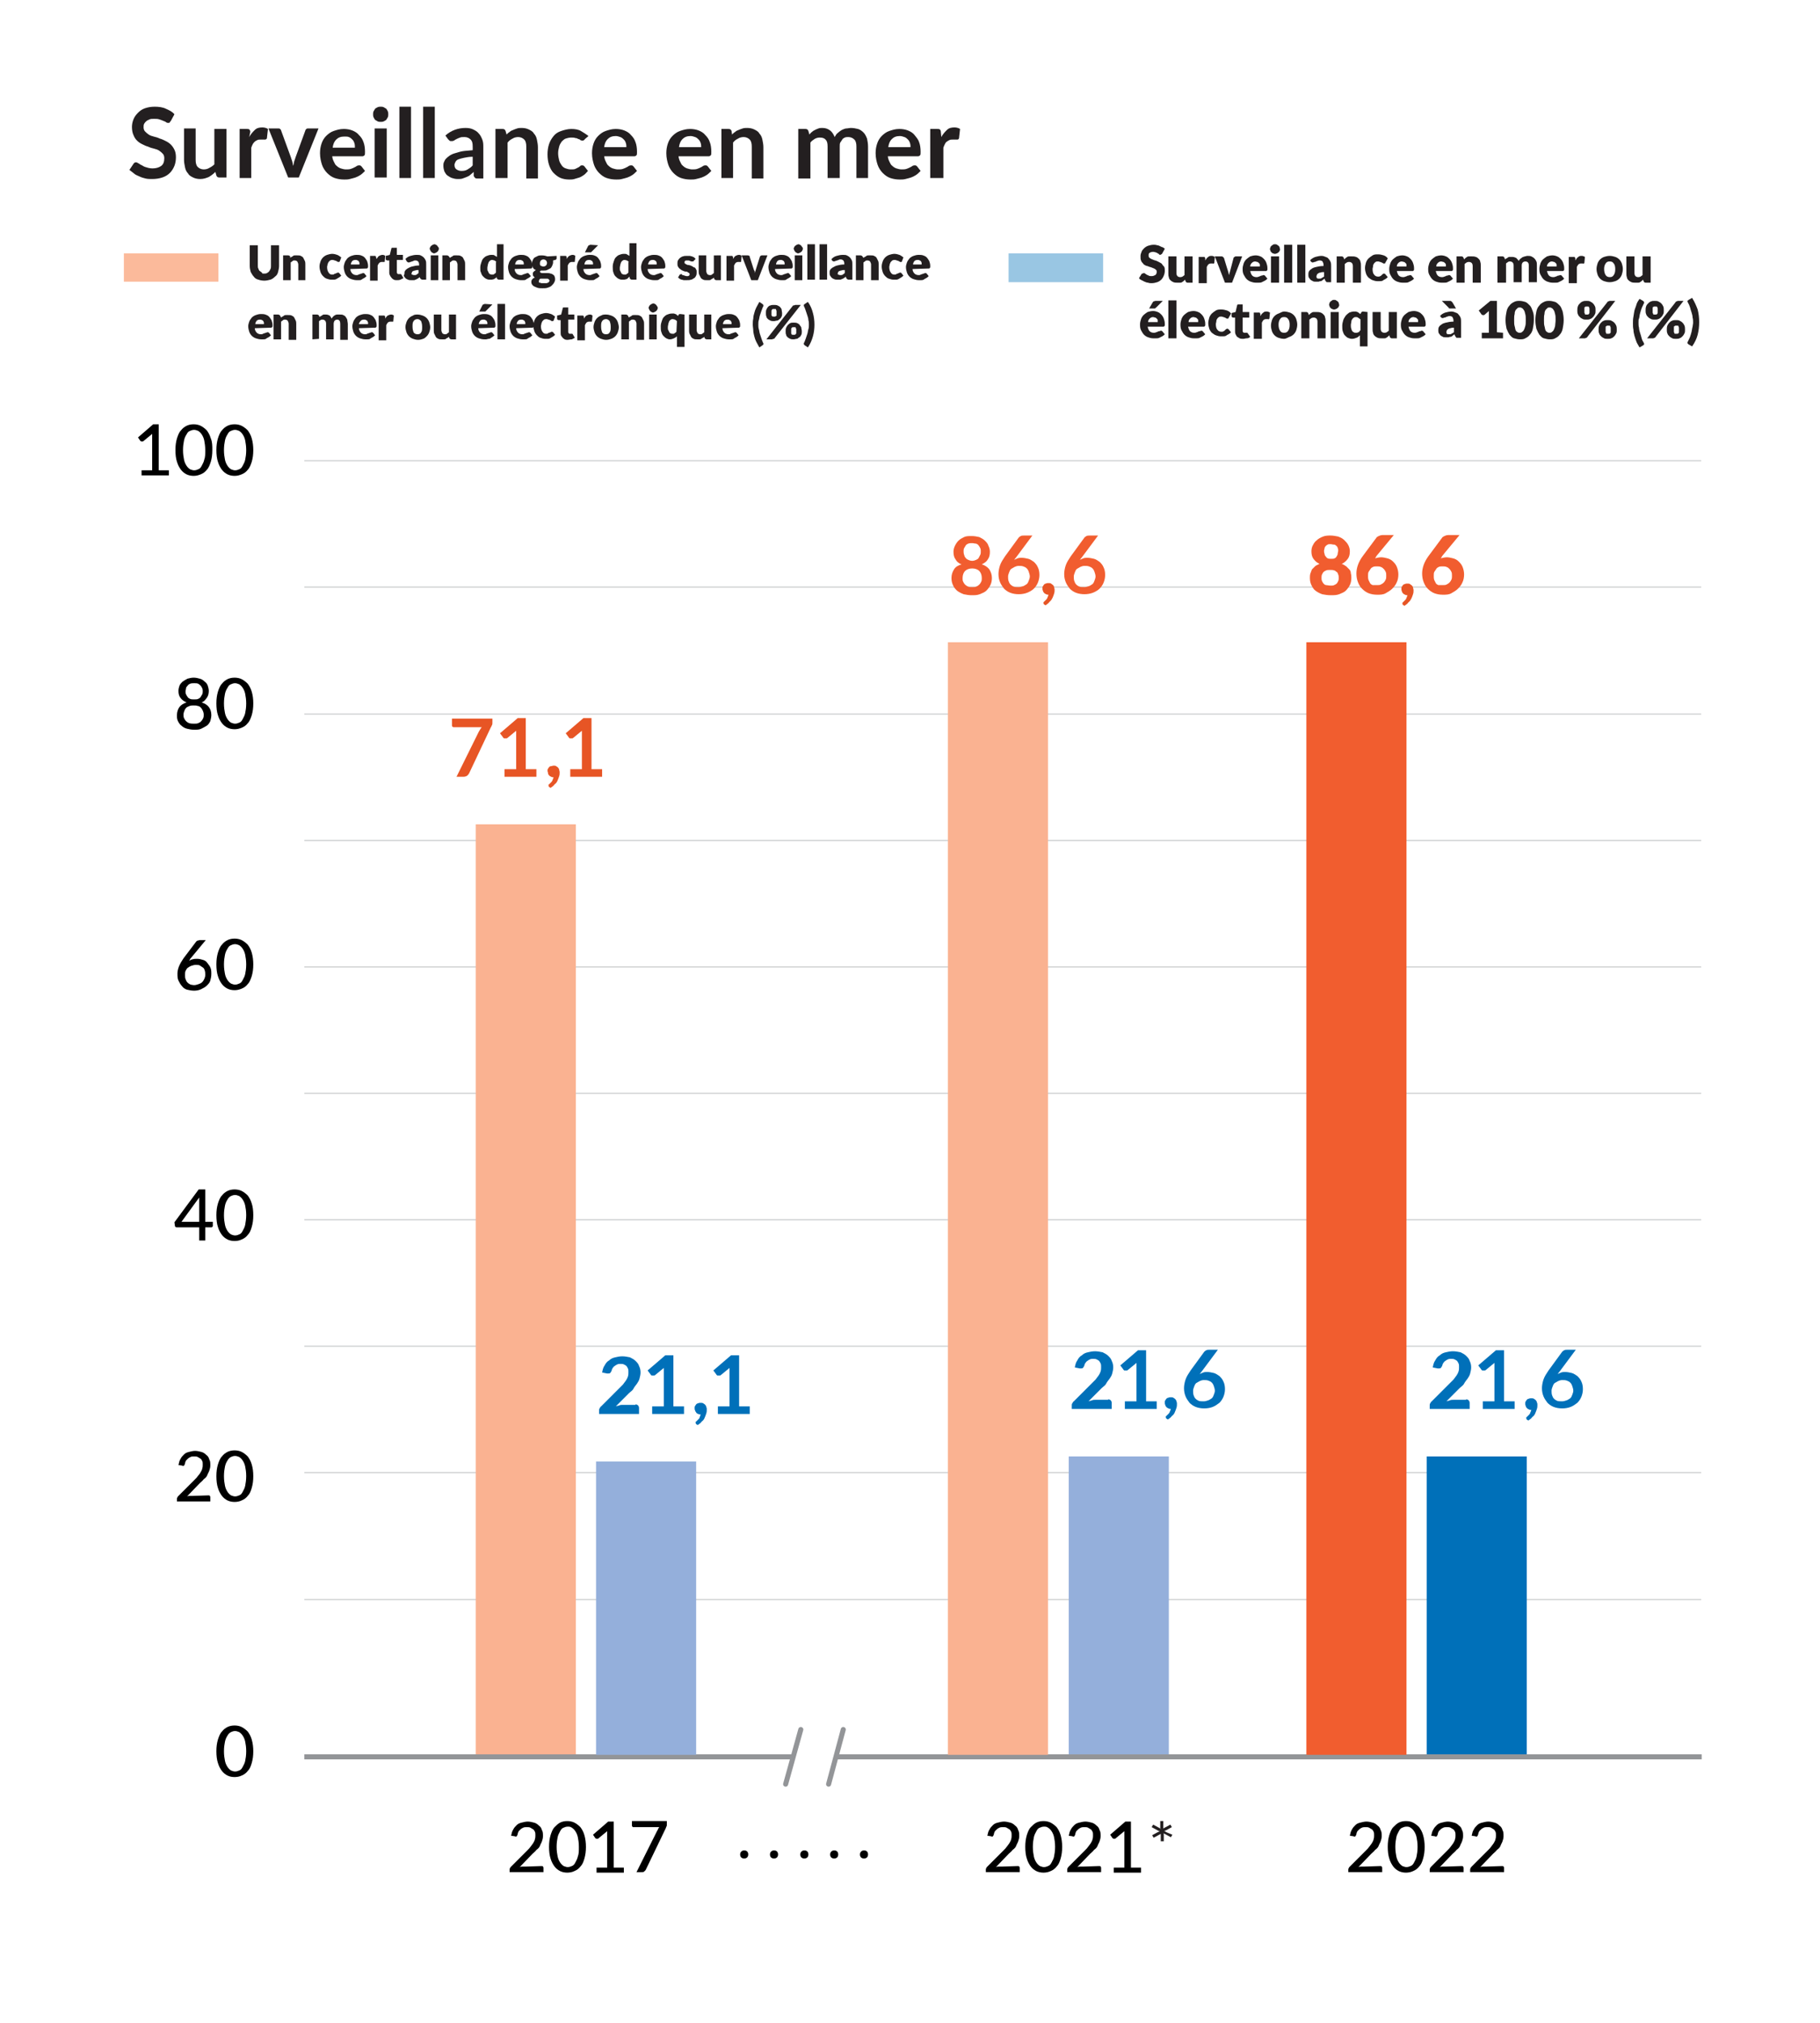 <?xml version="1.0" encoding="utf-8"?>
<!-- Generator: Adobe Illustrator 27.0.1, SVG Export Plug-In . SVG Version: 6.00 Build 0)  -->
<svg version="1.1" id="Layer_1" xmlns="http://www.w3.org/2000/svg" xmlns:xlink="http://www.w3.org/1999/xlink" x="0px" y="0px"
	 width="360" height="400" style="enable-background:new 0 0 360 400;" xml:space="preserve">
<style type="text/css">
	.st0{fill:#FFFFFF;}
	.st1{fill:none;stroke:#939598;}
	.st2{fill:none;stroke:#D1D3D4;stroke-width:0.25;}
	.st3{fill:#F15D2F;}
	.st4{fill:#E75525;}
	.st5{fill:#0070B9;}
	.st6{fill:#FAB291;}
	.st7{fill:#94AFDB;}
	.st8{fill:none;stroke:#939598;stroke-linecap:round;}
	.st9{fill:#99C6E3;}
	.st10{fill:#FBBA9B;}
	.st11{fill:#231F20;}
</style>
<rect class="st0" width="360" height="400"/>
<line class="st1" x1="60.2" y1="347.4" x2="156.7" y2="347.4"/>
<line class="st1" x1="165.7" y1="347.4" x2="336.6" y2="347.4"/>
<g>
	<path d="M33.4,93v1H28v-1h2.1v-6.6c0-0.2,0-0.4,0-0.6l-1.7,1.4c-0.1,0.1-0.1,0.1-0.2,0.1s-0.1,0-0.2,0s-0.1,0-0.2-0.1
		s-0.1-0.1-0.1-0.1l-0.4-0.6l3-2.6h1.1V93C31.4,93,33.4,93,33.4,93z"/>
	<path d="M42,89c0,0.9-0.1,1.6-0.3,2.3c-0.2,0.6-0.4,1.2-0.8,1.6c-0.3,0.4-0.7,0.7-1.2,0.9c-0.5,0.2-0.9,0.3-1.4,0.3s-1-0.1-1.4-0.3
		c-0.4-0.2-0.8-0.5-1.1-0.9S35.2,92,35,91.3c-0.2-0.6-0.3-1.4-0.3-2.3s0.1-1.6,0.3-2.3c0.2-0.6,0.4-1.2,0.8-1.6
		c0.3-0.4,0.7-0.7,1.1-0.9c0.4-0.2,0.9-0.3,1.4-0.3s1,0.1,1.4,0.3c0.4,0.2,0.8,0.5,1.2,0.9c0.3,0.4,0.6,0.9,0.8,1.6
		C42,87.4,42,88.2,42,89z M40.6,89c0-0.7-0.1-1.4-0.2-1.9c-0.1-0.5-0.3-0.9-0.5-1.2s-0.4-0.5-0.7-0.7c-0.3-0.1-0.5-0.2-0.8-0.2
		s-0.6,0.1-0.8,0.2c-0.3,0.1-0.5,0.3-0.7,0.7c-0.2,0.3-0.4,0.7-0.5,1.2s-0.2,1.1-0.2,1.9s0.1,1.4,0.2,1.9c0.1,0.5,0.3,0.9,0.5,1.2
		c0.2,0.3,0.4,0.5,0.7,0.7c0.3,0.1,0.5,0.2,0.8,0.2s0.6-0.1,0.8-0.2c0.3-0.1,0.5-0.3,0.7-0.7s0.4-0.7,0.5-1.2
		C40.6,90.4,40.6,89.8,40.6,89z"/>
	<path d="M50.1,89c0,0.9-0.1,1.6-0.3,2.3c-0.2,0.6-0.4,1.2-0.8,1.6c-0.3,0.4-0.7,0.7-1.2,0.9c-0.5,0.2-0.9,0.3-1.4,0.3
		s-1-0.1-1.4-0.3c-0.4-0.2-0.8-0.5-1.1-0.9s-0.6-0.9-0.8-1.6c-0.2-0.6-0.3-1.4-0.3-2.3s0.1-1.6,0.3-2.3c0.2-0.6,0.4-1.2,0.8-1.6
		c0.3-0.4,0.7-0.7,1.1-0.9c0.4-0.2,0.9-0.3,1.4-0.3s1,0.1,1.4,0.3c0.4,0.2,0.8,0.5,1.2,0.9c0.3,0.4,0.6,0.9,0.8,1.6
		S50.1,88.2,50.1,89z M48.7,89c0-0.7-0.1-1.4-0.2-1.9c-0.1-0.5-0.3-0.9-0.5-1.2s-0.4-0.5-0.7-0.7C47,85.1,46.8,85,46.5,85
		s-0.6,0.1-0.8,0.2c-0.3,0.1-0.5,0.3-0.7,0.7c-0.2,0.3-0.4,0.7-0.5,1.2s-0.2,1.1-0.2,1.9s0.1,1.4,0.2,1.9c0.1,0.5,0.3,0.9,0.5,1.2
		c0.2,0.3,0.4,0.5,0.7,0.7c0.3,0.1,0.5,0.2,0.8,0.2s0.6-0.1,0.8-0.2c0.3-0.1,0.5-0.3,0.7-0.7s0.4-0.7,0.5-1.2
		C48.6,90.4,48.7,89.8,48.7,89z"/>
</g>
<g>
	<path d="M39.9,138.9c0.6,0.2,1.1,0.5,1.4,0.9c0.3,0.4,0.5,0.9,0.5,1.6c0,0.4-0.1,0.8-0.2,1.2c-0.2,0.4-0.4,0.7-0.7,0.9
		s-0.7,0.4-1.1,0.6s-0.9,0.2-1.4,0.2s-1-0.1-1.4-0.2c-0.4-0.1-0.8-0.3-1.1-0.6c-0.3-0.2-0.5-0.5-0.7-0.9s-0.2-0.7-0.2-1.2
		c0-0.6,0.2-1.2,0.5-1.6c0.3-0.4,0.8-0.7,1.4-0.9c-0.5-0.2-0.9-0.5-1.2-0.9s-0.4-0.8-0.4-1.4c0-0.4,0.1-0.7,0.2-1
		c0.1-0.3,0.4-0.6,0.6-0.8c0.3-0.2,0.6-0.4,1-0.6c0.4-0.1,0.8-0.2,1.2-0.2s0.9,0.1,1.2,0.2c0.4,0.1,0.7,0.3,1,0.6
		c0.3,0.2,0.5,0.5,0.6,0.8s0.2,0.7,0.2,1c0,0.5-0.1,1-0.4,1.4C40.6,138.4,40.4,138.7,39.9,138.9z M38.4,143.1c0.3,0,0.6,0,0.8-0.1
		s0.5-0.2,0.6-0.4c0.2-0.2,0.3-0.4,0.4-0.6s0.1-0.5,0.1-0.7c0-0.3-0.1-0.6-0.2-0.8c-0.1-0.2-0.2-0.4-0.4-0.6
		c-0.2-0.2-0.4-0.3-0.6-0.3c-0.2-0.1-0.5-0.1-0.8-0.1s-0.5,0-0.8,0.1c-0.2,0.1-0.5,0.2-0.6,0.3c-0.2,0.2-0.3,0.3-0.4,0.6
		c-0.1,0.2-0.2,0.5-0.2,0.8s0,0.5,0.1,0.7s0.2,0.4,0.4,0.6s0.4,0.3,0.6,0.4C37.8,143.1,38.1,143.1,38.4,143.1z M38.4,135.1
		c-0.3,0-0.5,0-0.8,0.1c-0.2,0.1-0.4,0.2-0.5,0.4c-0.1,0.1-0.3,0.3-0.3,0.5s-0.1,0.4-0.1,0.6c0,0.2,0,0.4,0.1,0.6s0.2,0.4,0.3,0.5
		c0.1,0.2,0.3,0.3,0.5,0.4c0.2,0.1,0.5,0.1,0.8,0.1s0.6,0,0.8-0.1s0.4-0.2,0.5-0.4s0.2-0.3,0.3-0.5s0.1-0.4,0.1-0.6
		c0-0.2,0-0.4-0.1-0.6s-0.2-0.4-0.3-0.5s-0.3-0.3-0.5-0.4C39,135.1,38.7,135.1,38.4,135.1z"/>
	<path d="M50.1,139.1c0,0.9-0.1,1.6-0.3,2.3c-0.2,0.6-0.4,1.2-0.8,1.6c-0.3,0.4-0.7,0.7-1.2,0.9s-0.9,0.3-1.4,0.3s-1-0.1-1.4-0.3
		s-0.8-0.5-1.1-0.9s-0.6-0.9-0.8-1.6c-0.2-0.6-0.3-1.4-0.3-2.3s0.1-1.6,0.3-2.3c0.2-0.6,0.4-1.2,0.8-1.6c0.3-0.4,0.7-0.7,1.1-0.9
		c0.4-0.2,0.9-0.3,1.4-0.3s1,0.1,1.4,0.3s0.8,0.5,1.2,0.9c0.3,0.4,0.6,0.9,0.8,1.6C50,137.5,50.1,138.2,50.1,139.1z M48.7,139.1
		c0-0.7-0.1-1.4-0.2-1.9c-0.1-0.5-0.3-0.9-0.5-1.2s-0.4-0.5-0.7-0.7c-0.3-0.1-0.5-0.2-0.8-0.2s-0.6,0.1-0.8,0.2
		c-0.3,0.1-0.5,0.3-0.7,0.7c-0.2,0.3-0.4,0.7-0.5,1.2s-0.2,1.1-0.2,1.9s0.1,1.4,0.2,1.9c0.1,0.5,0.3,0.9,0.5,1.2s0.4,0.5,0.7,0.7
		c0.3,0.1,0.5,0.2,0.8,0.2s0.6-0.1,0.8-0.2c0.3-0.1,0.5-0.3,0.7-0.7s0.4-0.7,0.5-1.2S48.7,139.9,48.7,139.1z"/>
</g>
<g>
	<path d="M37.8,189.4c-0.1,0.1-0.2,0.2-0.2,0.3c-0.1,0.1-0.1,0.2-0.2,0.3c0.2-0.1,0.5-0.3,0.7-0.3c0.3-0.1,0.6-0.1,0.9-0.1
		c0.4,0,0.8,0.1,1.1,0.2c0.4,0.1,0.7,0.3,0.9,0.6s0.5,0.6,0.6,0.9c0.2,0.4,0.2,0.8,0.2,1.3s-0.1,0.9-0.2,1.3c-0.1,0.4-0.4,0.7-0.7,1
		s-0.7,0.5-1.1,0.7c-0.4,0.2-0.9,0.3-1.4,0.3s-1-0.1-1.4-0.2s-0.8-0.4-1-0.7c-0.3-0.3-0.5-0.7-0.7-1.1s-0.2-0.9-0.2-1.4
		c0-0.4,0.1-0.9,0.3-1.4s0.5-1,0.9-1.6l2.5-3.3c0.1-0.1,0.2-0.2,0.3-0.2s0.3-0.1,0.4-0.1h1.2L37.8,189.4z M38.4,194.8
		c0.3,0,0.6-0.1,0.9-0.2c0.3-0.1,0.5-0.2,0.7-0.4s0.3-0.4,0.4-0.6c0.1-0.2,0.2-0.5,0.2-0.8s0-0.6-0.1-0.9c-0.1-0.3-0.2-0.5-0.4-0.6
		s-0.4-0.3-0.6-0.4c-0.2-0.1-0.5-0.1-0.8-0.1s-0.6,0.1-0.9,0.2c-0.3,0.1-0.5,0.3-0.7,0.4c-0.2,0.2-0.3,0.4-0.4,0.6
		c-0.1,0.2-0.1,0.5-0.1,0.8s0,0.6,0.1,0.8c0.1,0.3,0.2,0.5,0.4,0.7s0.4,0.3,0.6,0.4C37.8,194.7,38.1,194.8,38.4,194.8z"/>
	<path d="M50.1,190.7c0,0.9-0.1,1.6-0.3,2.3c-0.2,0.6-0.4,1.2-0.8,1.6c-0.3,0.4-0.7,0.7-1.2,0.9s-0.9,0.3-1.4,0.3s-1-0.1-1.4-0.3
		s-0.8-0.5-1.1-0.9s-0.6-0.9-0.8-1.6c-0.2-0.6-0.3-1.4-0.3-2.3s0.1-1.6,0.3-2.3c0.2-0.6,0.4-1.2,0.8-1.6c0.3-0.4,0.7-0.7,1.1-0.9
		c0.4-0.2,0.9-0.3,1.4-0.3s1,0.1,1.4,0.3s0.8,0.5,1.2,0.9c0.3,0.4,0.6,0.9,0.8,1.6S50.1,189.9,50.1,190.7z M48.7,190.7
		c0-0.7-0.1-1.4-0.2-1.9c-0.1-0.5-0.3-0.9-0.5-1.2s-0.4-0.5-0.7-0.7c-0.3-0.1-0.5-0.2-0.8-0.2s-0.6,0.1-0.8,0.2
		c-0.3,0.1-0.5,0.3-0.7,0.7c-0.2,0.3-0.4,0.7-0.5,1.2s-0.2,1.1-0.2,1.9s0.1,1.4,0.2,1.9c0.1,0.5,0.3,0.9,0.5,1.2s0.4,0.5,0.7,0.7
		c0.3,0.1,0.5,0.2,0.8,0.2s0.6-0.1,0.8-0.2c0.3-0.1,0.5-0.3,0.7-0.7s0.4-0.7,0.5-1.2C48.6,192.1,48.7,191.5,48.7,190.7z"/>
</g>
<g>
	<path d="M42.1,241.6v0.8c0,0.1,0,0.1-0.1,0.2c-0.1,0.1-0.1,0.1-0.2,0.1h-1.2v2.6h-1.2v-2.6H35c-0.1,0-0.2,0-0.3-0.1
		s-0.1-0.1-0.1-0.2l-0.1-0.7l4.8-6.5h1.3v6.4H42.1L42.1,241.6z M39.4,241.6v-3.9c0-0.1,0-0.3,0-0.4c0-0.2,0-0.3,0-0.5l-3.5,4.8
		L39.4,241.6L39.4,241.6z"/>
	<path d="M50.1,240.3c0,0.9-0.1,1.6-0.3,2.3s-0.4,1.2-0.8,1.6c-0.3,0.4-0.7,0.7-1.2,0.9c-0.4,0.2-0.9,0.3-1.4,0.3s-1-0.1-1.4-0.3
		s-0.8-0.5-1.1-0.9s-0.6-0.9-0.8-1.6c-0.2-0.6-0.3-1.4-0.3-2.3c0-0.9,0.1-1.6,0.3-2.3c0.2-0.6,0.4-1.2,0.8-1.6
		c0.3-0.4,0.7-0.7,1.1-0.9c0.4-0.2,0.9-0.3,1.4-0.3s1,0.1,1.4,0.3s0.8,0.5,1.2,0.9c0.3,0.4,0.6,0.9,0.8,1.6
		C50,238.6,50.1,239.4,50.1,240.3z M48.7,240.3c0-0.8-0.1-1.4-0.2-1.9c-0.1-0.5-0.3-0.9-0.5-1.2s-0.4-0.5-0.7-0.7
		c-0.3-0.1-0.5-0.2-0.8-0.2s-0.6,0.1-0.8,0.2c-0.2,0.1-0.5,0.3-0.7,0.7c-0.2,0.3-0.4,0.7-0.5,1.2s-0.2,1.1-0.2,1.9s0.1,1.4,0.2,1.9
		c0.1,0.5,0.3,0.9,0.5,1.2s0.4,0.5,0.7,0.7c0.3,0.1,0.5,0.2,0.8,0.2s0.6-0.1,0.8-0.2c0.3-0.1,0.5-0.3,0.7-0.7s0.4-0.7,0.5-1.2
		C48.6,241.6,48.7,241,48.7,240.3z"/>
</g>
<g>
	<path d="M41.2,295.7c0.1,0,0.3,0,0.3,0.1c0.1,0.1,0.1,0.2,0.1,0.3v0.8H35v-0.5c0-0.1,0-0.2,0.1-0.3c0-0.1,0.1-0.2,0.2-0.3l3.2-3.2
		c0.3-0.3,0.5-0.5,0.7-0.8c0.2-0.2,0.4-0.5,0.5-0.7s0.3-0.5,0.3-0.7c0.1-0.3,0.1-0.5,0.1-0.8s0-0.5-0.1-0.7s-0.2-0.4-0.4-0.5
		s-0.3-0.2-0.5-0.3c-0.2-0.1-0.4-0.1-0.7-0.1s-0.5,0-0.7,0.1s-0.4,0.2-0.5,0.3c-0.1,0.1-0.3,0.3-0.4,0.4c-0.1,0.2-0.2,0.4-0.2,0.6
		c-0.1,0.2-0.1,0.3-0.2,0.4s-0.2,0.1-0.4,0l-0.7-0.1c0.1-0.5,0.2-0.9,0.4-1.2c0.2-0.4,0.4-0.6,0.7-0.9s0.6-0.4,1-0.5
		s0.8-0.2,1.2-0.2s0.8,0.1,1.2,0.2s0.7,0.3,1,0.6c0.3,0.2,0.5,0.5,0.6,0.9c0.2,0.3,0.2,0.7,0.2,1.2c0,0.4-0.1,0.7-0.2,1
		c-0.1,0.3-0.3,0.6-0.4,0.9s-0.4,0.6-0.7,0.8c-0.2,0.3-0.5,0.5-0.8,0.8l-2.5,2.6c0.2-0.1,0.4-0.1,0.6-0.1c0.2,0,0.4,0,0.6,0
		L41.2,295.7L41.2,295.7L41.2,295.7z"/>
	<path d="M50.1,291.9c0,0.9-0.1,1.6-0.3,2.3s-0.4,1.2-0.8,1.6c-0.3,0.4-0.7,0.7-1.2,0.9c-0.4,0.2-0.9,0.3-1.4,0.3s-1-0.1-1.4-0.3
		c-0.4-0.2-0.8-0.5-1.1-0.9s-0.6-0.9-0.8-1.6c-0.2-0.6-0.3-1.4-0.3-2.3s0.1-1.6,0.3-2.3c0.2-0.6,0.4-1.2,0.8-1.6
		c0.3-0.4,0.7-0.7,1.1-0.9c0.4-0.2,0.9-0.3,1.4-0.3s1,0.1,1.4,0.3c0.4,0.2,0.8,0.5,1.2,0.9c0.3,0.4,0.6,0.9,0.8,1.6
		C50,290.3,50.1,291,50.1,291.9z M48.7,291.9c0-0.8-0.1-1.4-0.2-1.9s-0.3-0.9-0.5-1.2c-0.2-0.3-0.4-0.5-0.7-0.7
		c-0.3-0.1-0.5-0.2-0.8-0.2s-0.6,0.1-0.8,0.2s-0.5,0.3-0.7,0.7c-0.2,0.3-0.4,0.7-0.5,1.2s-0.2,1.1-0.2,1.9s0.1,1.4,0.2,1.9
		c0.1,0.5,0.3,0.9,0.5,1.2c0.2,0.3,0.4,0.5,0.7,0.7c0.3,0.1,0.5,0.2,0.8,0.2s0.6-0.1,0.8-0.2c0.3-0.1,0.5-0.3,0.7-0.7
		c0.2-0.4,0.4-0.7,0.5-1.2S48.7,292.6,48.7,291.9z"/>
</g>
<g>
	<path d="M50.1,346.3c0,0.9-0.1,1.6-0.3,2.3s-0.4,1.2-0.8,1.6c-0.3,0.4-0.7,0.7-1.2,0.9c-0.4,0.2-0.9,0.3-1.4,0.3s-1-0.1-1.4-0.3
		s-0.8-0.5-1.1-0.9s-0.6-0.9-0.8-1.6c-0.2-0.6-0.3-1.4-0.3-2.3s0.1-1.6,0.3-2.3c0.2-0.6,0.4-1.2,0.8-1.6c0.3-0.4,0.7-0.7,1.1-0.9
		c0.4-0.2,0.9-0.3,1.4-0.3s1,0.1,1.4,0.3s0.8,0.5,1.2,0.9c0.3,0.4,0.6,0.9,0.8,1.6S50.1,345.5,50.1,346.3z M48.7,346.3
		c0-0.8-0.1-1.4-0.2-1.9s-0.3-0.9-0.5-1.2s-0.4-0.5-0.7-0.7c-0.3-0.1-0.5-0.2-0.8-0.2s-0.6,0.1-0.8,0.2s-0.5,0.3-0.7,0.7
		c-0.2,0.3-0.4,0.7-0.5,1.2s-0.2,1.1-0.2,1.9s0.1,1.4,0.2,1.9c0.1,0.5,0.3,0.9,0.5,1.2c0.2,0.3,0.4,0.5,0.7,0.7
		c0.3,0.1,0.5,0.2,0.8,0.2s0.6-0.1,0.8-0.2c0.3-0.1,0.5-0.3,0.7-0.7s0.4-0.7,0.5-1.2S48.7,347.1,48.7,346.3z"/>
</g>
<path class="st2" d="M60.2,116.1h276.3 M60.2,141.2h276.3 M60.2,166.2h276.3 M60.2,316.3h276.3 M60.2,291.2h276.3 M60.2,266.2h276.3
	 M60.2,241.2h276.3 M60.2,216.2h276.3 M60.2,191.2h276.3 M60.2,91.1h276.3"/>
<path class="st3" d="M265.4,111.5c0.3,0.1,0.6,0.3,0.9,0.5c0.2,0.2,0.4,0.4,0.6,0.6s0.3,0.5,0.3,0.8c0.1,0.3,0.1,0.6,0.1,0.9
	c0,0.5-0.1,1-0.3,1.4s-0.5,0.8-0.8,1.1c-0.3,0.3-0.8,0.5-1.3,0.7s-1.1,0.2-1.7,0.2s-1.2-0.1-1.7-0.2c-0.5-0.2-0.9-0.4-1.3-0.7
	c-0.4-0.3-0.6-0.7-0.8-1.1s-0.3-0.9-0.3-1.4c0-0.3,0-0.6,0.1-0.9s0.2-0.5,0.3-0.8c0.2-0.2,0.4-0.4,0.6-0.6s0.5-0.3,0.9-0.5
	c-0.5-0.2-0.9-0.6-1.2-1c-0.3-0.4-0.4-0.9-0.4-1.5c0-0.4,0.1-0.9,0.3-1.2c0.2-0.4,0.4-0.7,0.8-1c0.3-0.3,0.7-0.5,1.2-0.7
	s1-0.2,1.5-0.2s1,0.1,1.5,0.2c0.5,0.2,0.9,0.4,1.2,0.7c0.3,0.3,0.6,0.6,0.8,1c0.2,0.4,0.3,0.8,0.3,1.2c0,0.6-0.1,1.1-0.4,1.5
	C266.3,110.9,265.9,111.3,265.4,111.5z M263.2,115.8c0.3,0,0.5,0,0.7-0.1s0.4-0.2,0.5-0.3s0.2-0.3,0.3-0.5c0.1-0.2,0.1-0.4,0.1-0.6
	s0-0.5-0.1-0.7s-0.1-0.4-0.3-0.5c-0.2-0.1-0.3-0.3-0.5-0.3c-0.2-0.1-0.5-0.1-0.8-0.1s-0.6,0-0.8,0.1c-0.2,0.1-0.4,0.2-0.5,0.3
	s-0.2,0.3-0.3,0.5c-0.1,0.2-0.1,0.4-0.1,0.7c0,0.2,0,0.4,0.1,0.6s0.2,0.4,0.3,0.5c0.1,0.1,0.3,0.3,0.5,0.3S262.9,115.8,263.2,115.8z
	 M263.2,107.6c-0.2,0-0.5,0-0.6,0.1c-0.2,0.1-0.3,0.2-0.4,0.3c-0.1,0.1-0.2,0.3-0.2,0.4c0,0.2-0.1,0.3-0.1,0.5s0,0.4,0.1,0.6
	c0,0.2,0.1,0.4,0.2,0.5s0.2,0.3,0.4,0.4c0.2,0.1,0.4,0.1,0.7,0.1s0.5,0,0.7-0.1s0.3-0.2,0.4-0.4c0.1-0.2,0.2-0.3,0.2-0.5
	s0.1-0.4,0.1-0.6s0-0.4-0.1-0.5c0-0.2-0.1-0.3-0.2-0.4s-0.2-0.2-0.4-0.3C263.6,107.7,263.4,107.6,263.2,107.6z"/>
<path class="st3" d="M272,110.4c0.4-0.1,0.8-0.2,1.2-0.2c0.4,0,0.8,0.1,1.2,0.2c0.4,0.1,0.8,0.3,1.1,0.6c0.3,0.3,0.6,0.6,0.8,1.1
	c0.2,0.5,0.3,1,0.3,1.5s-0.1,1.1-0.3,1.5c-0.2,0.5-0.5,0.9-0.9,1.3s-0.8,0.6-1.3,0.9s-1.1,0.3-1.7,0.3s-1.2-0.1-1.7-0.3
	s-0.9-0.5-1.3-0.9s-0.6-0.8-0.8-1.3c-0.2-0.5-0.3-1.1-0.3-1.7c0-1.1,0.4-2.3,1.3-3.5l2.6-3.5c0.1-0.2,0.3-0.3,0.5-0.4
	s0.5-0.2,0.8-0.2h2.2l-3.4,4.1L272,110.4z M272.4,115.7c0.3,0,0.5,0,0.7-0.1s0.4-0.2,0.6-0.4c0.2-0.2,0.3-0.4,0.4-0.6
	s0.1-0.5,0.1-0.7c0-0.3,0-0.6-0.1-0.8c-0.1-0.2-0.2-0.4-0.4-0.6c-0.2-0.2-0.3-0.3-0.6-0.4c-0.2-0.1-0.5-0.1-0.8-0.1
	c-0.2,0-0.5,0-0.7,0.1s-0.4,0.2-0.5,0.4c-0.1,0.2-0.3,0.4-0.4,0.6s-0.1,0.5-0.1,0.8s0,0.5,0.1,0.8c0.1,0.2,0.2,0.4,0.3,0.6
	s0.3,0.3,0.5,0.4C271.8,115.7,272.1,115.7,272.4,115.7z"/>
<path class="st3" d="M285,110.4c0.4-0.1,0.8-0.2,1.2-0.2c0.4,0,0.8,0.1,1.2,0.2c0.4,0.1,0.8,0.3,1.1,0.6c0.3,0.3,0.6,0.6,0.8,1.1
	c0.2,0.5,0.3,1,0.3,1.5s-0.1,1.1-0.3,1.5c-0.2,0.5-0.5,0.9-0.9,1.3s-0.8,0.6-1.3,0.9s-1.1,0.3-1.7,0.3s-1.2-0.1-1.7-0.3
	s-0.9-0.5-1.3-0.9s-0.6-0.8-0.8-1.3c-0.2-0.5-0.3-1.1-0.3-1.7c0-1.1,0.4-2.3,1.3-3.5l2.6-3.5c0.1-0.2,0.3-0.3,0.5-0.4
	s0.5-0.2,0.8-0.2h2.2l-3.4,4.1L285,110.4z M285.4,115.7c0.3,0,0.5,0,0.7-0.1s0.4-0.2,0.6-0.4c0.2-0.2,0.3-0.4,0.4-0.6
	s0.1-0.5,0.1-0.7c0-0.3,0-0.6-0.1-0.8c-0.1-0.2-0.2-0.4-0.4-0.6c-0.2-0.2-0.3-0.3-0.6-0.4c-0.2-0.1-0.5-0.1-0.8-0.1
	c-0.2,0-0.5,0-0.7,0.1s-0.4,0.2-0.5,0.4c-0.1,0.2-0.3,0.4-0.4,0.6s-0.1,0.5-0.1,0.8s0,0.5,0.1,0.8c0.1,0.2,0.2,0.4,0.3,0.6
	s0.3,0.3,0.5,0.4C284.8,115.7,285.1,115.7,285.4,115.7z"/>
<path class="st4" d="M97.4,142v0.8c0,0.3,0,0.5-0.1,0.6c-0.1,0.2-0.1,0.3-0.2,0.4l-4.3,9.1c-0.1,0.2-0.2,0.3-0.4,0.5
	c-0.2,0.1-0.4,0.2-0.7,0.2h-1.4l4.4-8.9c0.1-0.2,0.2-0.3,0.3-0.5c0.1-0.2,0.2-0.3,0.3-0.4h-5.5c-0.1,0-0.2,0-0.3-0.1
	c-0.1-0.1-0.1-0.2-0.1-0.3v-1.3h8C97.4,142.1,97.4,142,97.4,142z"/>
<path class="st4" d="M106.1,152.1v1.5h-6.3v-1.5h2.3v-6.8c0-0.3,0-0.5,0-0.8l-1.7,1.4c-0.1,0.1-0.2,0.1-0.3,0.1s-0.2,0-0.3,0
	c-0.1,0-0.2,0-0.2-0.1c-0.1,0-0.1-0.1-0.1-0.1l-0.6-0.8l3.5-3h1.6v10.1L106.1,152.1L106.1,152.1z"/>
<path class="st4" d="M119.1,152.1v1.5h-6.3v-1.5h2.3v-6.8c0-0.3,0-0.5,0-0.8l-1.7,1.4c-0.1,0.1-0.2,0.1-0.3,0.1s-0.2,0-0.3,0
	c-0.1,0-0.2,0-0.2-0.1c-0.1,0-0.1-0.1-0.1-0.1l-0.6-0.8l3.5-3h1.6v10.1L119.1,152.1L119.1,152.1z"/>
<path class="st5" d="M125.7,277.7c0.2,0,0.4,0.1,0.5,0.2s0.2,0.3,0.2,0.5v1.2h-7.9v-0.7c0-0.1,0-0.3,0.1-0.4s0.1-0.3,0.3-0.4
	l3.5-3.5c0.3-0.3,0.6-0.6,0.8-0.8c0.2-0.3,0.4-0.5,0.6-0.8s0.3-0.5,0.4-0.8s0.1-0.6,0.1-0.9s0-0.5-0.1-0.7s-0.2-0.4-0.3-0.5
	c-0.1-0.1-0.3-0.2-0.5-0.3c-0.2-0.1-0.4-0.1-0.7-0.1c-0.2,0-0.4,0-0.6,0.1s-0.4,0.2-0.5,0.3c-0.2,0.1-0.3,0.3-0.4,0.4
	c-0.1,0.2-0.2,0.3-0.2,0.5c-0.1,0.2-0.2,0.4-0.3,0.5c-0.1,0.1-0.3,0.1-0.6,0.1l-1-0.2c0.1-0.5,0.2-1,0.5-1.4c0.2-0.4,0.5-0.8,0.9-1
	c0.3-0.3,0.7-0.5,1.2-0.6c0.4-0.1,0.9-0.2,1.4-0.2s1,0.1,1.5,0.2c0.4,0.2,0.8,0.4,1.1,0.7c0.3,0.3,0.6,0.6,0.7,1
	c0.2,0.4,0.3,0.8,0.3,1.3c0,0.4-0.1,0.8-0.2,1.2c-0.1,0.4-0.3,0.7-0.5,1s-0.5,0.6-0.7,1s-0.6,0.6-0.9,0.9l-2.6,2.6
	c0.2-0.1,0.5-0.1,0.7-0.2s0.5-0.1,0.7-0.1h2.5V277.7z"/>
<path class="st5" d="M135.3,278.1v1.5H129v-1.5h2.3v-6.8c0-0.3,0-0.5,0-0.8l-1.7,1.4c-0.1,0.1-0.2,0.1-0.3,0.1s-0.2,0-0.3,0
	s-0.2,0-0.2-0.1c-0.1,0-0.1-0.1-0.1-0.1l-0.6-0.8l3.5-3h1.6v10.1L135.3,278.1L135.3,278.1z"/>
<path class="st5" d="M148.3,278.1v1.5H142v-1.5h2.3v-6.8c0-0.3,0-0.5,0-0.8l-1.7,1.4c-0.1,0.1-0.2,0.1-0.3,0.1s-0.2,0-0.3,0
	s-0.2,0-0.2-0.1c-0.1,0-0.1-0.1-0.1-0.1l-0.6-0.8l3.5-3h1.6v10.1L148.3,278.1L148.3,278.1z"/>
<path class="st5" d="M219.2,276.7c0.2,0,0.4,0.1,0.5,0.2s0.2,0.3,0.2,0.5v1.2H212v-0.7c0-0.1,0-0.3,0.1-0.4s0.1-0.3,0.3-0.4l3.5-3.5
	c0.3-0.3,0.6-0.6,0.8-0.8c0.2-0.3,0.4-0.5,0.6-0.8s0.3-0.5,0.4-0.8c0.1-0.3,0.1-0.6,0.1-0.9s0-0.5-0.1-0.7s-0.2-0.4-0.3-0.5
	s-0.3-0.2-0.5-0.3s-0.4-0.1-0.7-0.1c-0.2,0-0.4,0-0.6,0.1c-0.2,0.1-0.4,0.2-0.5,0.3c-0.2,0.1-0.3,0.3-0.4,0.4
	c-0.1,0.2-0.2,0.3-0.2,0.5c-0.1,0.2-0.2,0.4-0.3,0.5s-0.3,0.1-0.6,0.1l-1-0.2c0.1-0.5,0.2-1,0.5-1.4c0.2-0.4,0.5-0.8,0.9-1
	c0.3-0.3,0.7-0.5,1.2-0.6c0.4-0.1,0.9-0.2,1.4-0.2s1,0.1,1.5,0.2c0.4,0.2,0.8,0.4,1.1,0.7c0.3,0.3,0.6,0.6,0.7,1
	c0.2,0.4,0.3,0.8,0.3,1.3c0,0.4-0.1,0.8-0.2,1.2c-0.1,0.4-0.3,0.7-0.5,1s-0.5,0.6-0.7,1s-0.6,0.6-0.9,0.9l-2.6,2.6
	c0.2-0.1,0.5-0.1,0.7-0.2s0.5-0.1,0.7-0.1h2.5V276.7z"/>
<path class="st5" d="M228.8,277.1v1.5h-6.3v-1.5h2.3v-6.8c0-0.3,0-0.5,0-0.8l-1.7,1.4c-0.1,0.1-0.2,0.1-0.3,0.1s-0.2,0-0.3,0
	s-0.2,0-0.2-0.1c-0.1,0-0.1-0.1-0.1-0.1l-0.6-0.8l3.5-3h1.6v10.1L228.8,277.1L228.8,277.1z"/>
<path class="st5" d="M237.7,271.2l-0.4,0.5c0.2-0.1,0.5-0.2,0.7-0.3c0.3-0.1,0.5-0.1,0.8-0.1c0.4,0,0.9,0.1,1.3,0.2
	c0.4,0.1,0.8,0.4,1.1,0.6c0.3,0.3,0.6,0.6,0.8,1.1c0.2,0.4,0.3,0.9,0.3,1.5c0,0.5-0.1,1-0.3,1.5s-0.5,0.9-0.8,1.2
	c-0.4,0.3-0.8,0.6-1.3,0.8c-0.5,0.2-1.1,0.3-1.7,0.3c-0.6,0-1.2-0.1-1.7-0.3c-0.5-0.2-0.9-0.5-1.2-0.8c-0.3-0.4-0.6-0.8-0.8-1.3
	s-0.3-1-0.3-1.6c0-0.5,0.1-1.1,0.3-1.7s0.6-1.2,1-1.8l2.7-3.7c0.1-0.1,0.2-0.2,0.4-0.3c0.2-0.1,0.4-0.1,0.6-0.1h1.7L237.7,271.2z
	 M238.1,277.1c0.3,0,0.6-0.1,0.9-0.2c0.3-0.1,0.5-0.3,0.7-0.4c0.2-0.2,0.3-0.4,0.4-0.7c0.1-0.3,0.2-0.5,0.2-0.8s-0.1-0.6-0.2-0.9
	s-0.2-0.5-0.4-0.7s-0.4-0.3-0.7-0.4s-0.5-0.1-0.9-0.1c-0.3,0-0.6,0.1-0.8,0.2s-0.5,0.3-0.7,0.4c-0.2,0.2-0.3,0.4-0.4,0.7
	c-0.1,0.3-0.2,0.5-0.2,0.8s0,0.6,0.1,0.9s0.2,0.5,0.4,0.7s0.4,0.3,0.6,0.4C237.3,277.1,237.8,277.1,238.1,277.1z"/>
<path class="st5" d="M290,276.7c0.2,0,0.4,0.1,0.5,0.2s0.2,0.3,0.2,0.5v1.2h-7.9v-0.7c0-0.1,0-0.3,0.1-0.4s0.1-0.3,0.3-0.4l3.5-3.5
	c0.3-0.3,0.6-0.6,0.8-0.8c0.2-0.3,0.4-0.5,0.6-0.8s0.3-0.5,0.4-0.8s0.1-0.6,0.1-0.9s0-0.5-0.1-0.7s-0.2-0.4-0.3-0.5
	c-0.1-0.1-0.3-0.2-0.5-0.3s-0.4-0.1-0.7-0.1c-0.2,0-0.4,0-0.6,0.1s-0.4,0.2-0.5,0.3c-0.2,0.1-0.3,0.3-0.4,0.4
	c-0.1,0.2-0.2,0.3-0.2,0.5c-0.1,0.2-0.2,0.4-0.3,0.5c-0.1,0.1-0.3,0.1-0.6,0.1l-1-0.2c0.1-0.5,0.2-1,0.5-1.4c0.2-0.4,0.5-0.8,0.9-1
	c0.3-0.3,0.7-0.5,1.2-0.6c0.4-0.1,0.9-0.2,1.4-0.2s1,0.1,1.5,0.2c0.4,0.2,0.8,0.4,1.1,0.7c0.3,0.3,0.6,0.6,0.7,1
	c0.2,0.4,0.3,0.8,0.3,1.3c0,0.4-0.1,0.8-0.2,1.2s-0.3,0.7-0.5,1s-0.5,0.6-0.7,1s-0.6,0.6-0.9,0.9l-2.6,2.6c0.2-0.1,0.5-0.1,0.7-0.2
	s0.5-0.1,0.7-0.1h2.5V276.7z"/>
<path class="st5" d="M299.6,277.1v1.5h-6.3v-1.5h2.3v-6.8c0-0.3,0-0.5,0-0.8l-1.7,1.4c-0.1,0.1-0.2,0.1-0.3,0.1c-0.1,0-0.2,0-0.3,0
	c-0.1,0-0.2,0-0.2-0.1c-0.1,0-0.1-0.1-0.1-0.1l-0.6-0.8l3.5-3h1.6v10.1L299.6,277.1L299.6,277.1z"/>
<path class="st5" d="M308.5,271.2l-0.4,0.5c0.2-0.1,0.5-0.2,0.7-0.3c0.3-0.1,0.5-0.1,0.8-0.1c0.4,0,0.9,0.1,1.3,0.2s0.8,0.4,1.1,0.6
	c0.3,0.3,0.6,0.6,0.8,1.1c0.2,0.4,0.3,0.9,0.3,1.5c0,0.5-0.1,1-0.3,1.5c-0.2,0.5-0.5,0.9-0.8,1.2c-0.4,0.3-0.8,0.6-1.3,0.8
	c-0.5,0.2-1.1,0.3-1.7,0.3s-1.2-0.1-1.7-0.3c-0.5-0.2-0.9-0.5-1.2-0.8c-0.3-0.4-0.6-0.8-0.8-1.3c-0.2-0.5-0.3-1-0.3-1.6
	c0-0.5,0.1-1.1,0.3-1.7c0.2-0.6,0.6-1.2,1-1.8l2.7-3.7c0.1-0.1,0.2-0.2,0.4-0.3c0.2-0.1,0.4-0.1,0.6-0.1h1.7L308.5,271.2z
	 M309,277.1c0.3,0,0.6-0.1,0.9-0.2s0.5-0.3,0.7-0.4c0.2-0.2,0.3-0.4,0.4-0.7c0.1-0.3,0.2-0.5,0.2-0.8s-0.1-0.6-0.2-0.9
	s-0.2-0.5-0.4-0.7c-0.2-0.2-0.4-0.3-0.7-0.4c-0.3-0.1-0.5-0.1-0.9-0.1c-0.3,0-0.6,0.1-0.8,0.2c-0.2,0.1-0.5,0.3-0.7,0.4
	c-0.2,0.2-0.3,0.4-0.4,0.7s-0.2,0.5-0.2,0.8s0,0.6,0.1,0.9s0.2,0.5,0.4,0.7c0.2,0.2,0.4,0.3,0.6,0.4S308.7,277.1,309,277.1z"/>
<path class="st3" d="M194.2,111.6c0.7,0.2,1.2,0.6,1.5,1c0.3,0.5,0.5,1,0.5,1.7c0,0.5-0.1,1-0.3,1.4s-0.5,0.8-0.8,1.1
	c-0.3,0.3-0.8,0.5-1.3,0.7s-1,0.2-1.6,0.2s-1.1-0.1-1.6-0.2c-0.5-0.2-0.9-0.4-1.3-0.7c-0.3-0.3-0.6-0.6-0.8-1.1
	c-0.2-0.4-0.3-0.9-0.3-1.4c0-0.7,0.2-1.2,0.5-1.7s0.8-0.8,1.5-1c-0.6-0.2-1-0.6-1.2-1c-0.3-0.4-0.4-0.9-0.4-1.5
	c0-0.4,0.1-0.8,0.3-1.2c0.2-0.4,0.4-0.7,0.7-1s0.7-0.5,1.1-0.7c0.4-0.2,0.9-0.2,1.5-0.2s1,0.1,1.5,0.2c0.4,0.2,0.8,0.4,1.1,0.7
	s0.6,0.6,0.7,1c0.2,0.4,0.3,0.8,0.3,1.2c0,0.6-0.1,1.1-0.4,1.5C195.2,111,194.8,111.3,194.2,111.6z M192.3,116.1
	c0.3,0,0.6,0,0.8-0.1s0.4-0.2,0.6-0.4c0.2-0.2,0.3-0.4,0.4-0.6c0.1-0.2,0.1-0.5,0.1-0.7c0-0.6-0.2-1.1-0.5-1.4s-0.8-0.5-1.4-0.5
	c-0.6,0-1.1,0.2-1.4,0.5c-0.3,0.3-0.5,0.8-0.5,1.4c0,0.3,0,0.5,0.1,0.7s0.2,0.4,0.4,0.6s0.4,0.3,0.6,0.4
	C191.7,116.1,192,116.1,192.3,116.1z M192.3,107.4c-0.3,0-0.5,0-0.8,0.1c-0.2,0.1-0.4,0.2-0.5,0.4c-0.1,0.2-0.2,0.3-0.3,0.5
	s-0.1,0.4-0.1,0.6s0,0.4,0.1,0.7c0.1,0.3,0.1,0.4,0.3,0.6c0.1,0.2,0.3,0.3,0.5,0.4s0.5,0.2,0.8,0.2s0.6-0.1,0.8-0.2s0.4-0.2,0.5-0.4
	s0.2-0.4,0.3-0.6s0.1-0.4,0.1-0.7c0-0.2,0-0.4-0.1-0.6s-0.2-0.4-0.3-0.5c-0.1-0.2-0.3-0.3-0.5-0.4
	C192.8,107.5,192.6,107.4,192.3,107.4z"/>
<path class="st3" d="M201,110.2l-0.4,0.5c0.2-0.1,0.5-0.2,0.7-0.3c0.3-0.1,0.5-0.1,0.8-0.1c0.4,0,0.9,0.1,1.3,0.2s0.8,0.4,1.1,0.6
	c0.3,0.3,0.6,0.6,0.8,1.1c0.2,0.4,0.3,0.9,0.3,1.5c0,0.5-0.1,1-0.3,1.5s-0.5,0.9-0.8,1.2s-0.8,0.6-1.3,0.8s-1.1,0.3-1.7,0.3
	c-0.6,0-1.2-0.1-1.7-0.3c-0.5-0.2-0.9-0.5-1.2-0.8c-0.3-0.4-0.6-0.8-0.8-1.3s-0.3-1-0.3-1.6c0-0.5,0.1-1.1,0.3-1.7s0.6-1.2,1-1.8
	l2.7-3.7c0.1-0.1,0.2-0.2,0.4-0.3s0.4-0.1,0.6-0.1h1.7L201,110.2z M201.5,116.1c0.3,0,0.6-0.1,0.9-0.2c0.3-0.1,0.5-0.3,0.7-0.4
	c0.2-0.2,0.3-0.4,0.4-0.7c0.1-0.3,0.2-0.5,0.2-0.8s-0.1-0.6-0.2-0.9c-0.1-0.3-0.2-0.5-0.4-0.7s-0.4-0.3-0.7-0.4s-0.5-0.1-0.9-0.1
	c-0.3,0-0.6,0.1-0.8,0.2s-0.5,0.3-0.7,0.4c-0.2,0.2-0.3,0.4-0.4,0.7c-0.1,0.3-0.2,0.5-0.2,0.8s0,0.6,0.1,0.9s0.2,0.5,0.4,0.7
	s0.4,0.3,0.6,0.4S201.2,116.1,201.5,116.1z"/>
<path class="st3" d="M214,110.2l-0.4,0.5c0.2-0.1,0.5-0.2,0.7-0.3c0.3-0.1,0.5-0.1,0.8-0.1c0.4,0,0.9,0.1,1.3,0.2s0.8,0.4,1.1,0.6
	c0.3,0.3,0.6,0.6,0.8,1.1c0.2,0.4,0.3,0.9,0.3,1.5c0,0.5-0.1,1-0.3,1.5s-0.5,0.9-0.8,1.2s-0.8,0.6-1.3,0.8s-1.1,0.3-1.7,0.3
	c-0.6,0-1.2-0.1-1.7-0.3c-0.5-0.2-0.9-0.5-1.2-0.8c-0.3-0.4-0.6-0.8-0.8-1.3s-0.3-1-0.3-1.6c0-0.5,0.1-1.1,0.3-1.7s0.6-1.2,1-1.8
	l2.7-3.7c0.1-0.1,0.2-0.2,0.4-0.3s0.4-0.1,0.6-0.1h1.7L214,110.2z M214.5,116.1c0.3,0,0.6-0.1,0.9-0.2c0.3-0.1,0.5-0.3,0.7-0.4
	c0.2-0.2,0.3-0.4,0.4-0.7c0.1-0.3,0.2-0.5,0.2-0.8s-0.1-0.6-0.2-0.9c-0.1-0.3-0.2-0.5-0.4-0.7s-0.4-0.3-0.7-0.4s-0.5-0.1-0.9-0.1
	c-0.3,0-0.6,0.1-0.8,0.2s-0.5,0.3-0.7,0.4c-0.2,0.2-0.3,0.4-0.4,0.7c-0.1,0.3-0.2,0.5-0.2,0.8s0,0.6,0.1,0.9s0.2,0.5,0.4,0.7
	s0.4,0.3,0.6,0.4S214.1,116.1,214.5,116.1z"/>
<rect x="187.5" y="127" class="st6" width="19.8" height="220"/>
<rect x="258.4" y="127" class="st3" width="19.8" height="220"/>
<g>
	<path d="M107.1,369c0.1,0,0.3,0,0.3,0.1c0.1,0.1,0.1,0.2,0.1,0.3v0.8h-6.7v-0.5c0-0.1,0-0.2,0.1-0.3c0-0.1,0.1-0.2,0.2-0.3l3.2-3.2
		c0.3-0.3,0.5-0.5,0.7-0.8s0.4-0.5,0.5-0.7s0.3-0.5,0.3-0.7c0.1-0.3,0.1-0.5,0.1-0.8s0-0.5-0.1-0.7s-0.2-0.4-0.4-0.5
		c-0.2-0.1-0.3-0.2-0.5-0.3c-0.2-0.1-0.4-0.1-0.7-0.1c-0.2,0-0.5,0-0.7,0.1s-0.4,0.2-0.5,0.3c-0.1,0.1-0.3,0.3-0.4,0.4
		c-0.1,0.2-0.2,0.4-0.2,0.6c-0.1,0.2-0.1,0.3-0.2,0.4s-0.2,0.1-0.4,0l-0.7-0.1c0.1-0.5,0.2-0.9,0.4-1.2c0.2-0.4,0.4-0.6,0.7-0.9
		c0.3-0.3,0.6-0.4,1-0.5s0.8-0.2,1.2-0.2c0.4,0,0.8,0.1,1.2,0.2c0.4,0.1,0.7,0.3,1,0.6c0.3,0.2,0.5,0.5,0.6,0.9
		c0.2,0.3,0.2,0.7,0.2,1.2c0,0.4-0.1,0.7-0.2,1s-0.3,0.6-0.4,0.9s-0.4,0.6-0.7,0.8c-0.2,0.3-0.5,0.5-0.8,0.8l-2.5,2.6
		c0.2-0.1,0.4-0.1,0.6-0.1s0.4,0,0.6,0L107.1,369C107.1,369.1,107.1,369,107.1,369z"/>
	<path d="M115.9,365.2c0,0.9-0.1,1.6-0.3,2.3s-0.4,1.2-0.8,1.6c-0.3,0.4-0.7,0.7-1.2,0.9c-0.4,0.2-0.9,0.3-1.4,0.3s-1-0.1-1.4-0.3
		c-0.4-0.2-0.8-0.5-1.1-0.9c-0.3-0.4-0.6-0.9-0.8-1.6c-0.2-0.6-0.3-1.4-0.3-2.3s0.1-1.6,0.3-2.3c0.2-0.6,0.4-1.2,0.8-1.6
		s0.7-0.7,1.1-0.9c0.4-0.2,0.9-0.3,1.4-0.3s1,0.1,1.4,0.3s0.8,0.5,1.2,0.9c0.3,0.4,0.6,0.9,0.8,1.6S115.9,364.4,115.9,365.2z
		 M114.5,365.2c0-0.8-0.1-1.4-0.2-1.9s-0.3-0.9-0.5-1.2s-0.4-0.5-0.7-0.7s-0.5-0.2-0.8-0.2s-0.6,0.1-0.8,0.2
		c-0.3,0.1-0.5,0.3-0.7,0.7s-0.4,0.7-0.5,1.2s-0.2,1.1-0.2,1.9s0.1,1.4,0.2,1.9s0.3,0.9,0.5,1.2c0.2,0.3,0.4,0.5,0.7,0.7
		c0.3,0.1,0.5,0.2,0.8,0.2s0.6-0.1,0.8-0.2c0.3-0.1,0.5-0.3,0.7-0.7c0.2-0.4,0.4-0.7,0.5-1.2C114.5,366.6,114.5,366,114.5,365.2z"/>
	<path d="M123.4,369.3v1H118v-1h2.1v-6.6c0-0.2,0-0.4,0-0.6l-1.7,1.4c-0.1,0.1-0.1,0.1-0.2,0.1s-0.1,0-0.2,0s-0.1,0-0.2-0.1
		l-0.1-0.1l-0.4-0.6l3-2.6h1.1v9.1L123.4,369.3L123.4,369.3z"/>
	<path d="M131.9,360.2v0.6c0,0.2,0,0.3-0.1,0.4c0,0.1-0.1,0.2-0.1,0.3l-4,8.3c-0.1,0.1-0.2,0.2-0.3,0.3c-0.1,0.1-0.3,0.1-0.5,0.1h-1
		l4.1-8.2c0.1-0.1,0.1-0.2,0.2-0.4c0.1-0.1,0.1-0.2,0.2-0.3h-5.1c-0.1,0-0.2,0-0.2-0.1c-0.1-0.1-0.1-0.1-0.1-0.2v-0.9h6.9
		L131.9,360.2L131.9,360.2z"/>
</g>
<g>
	<path d="M201.3,369c0.1,0,0.3,0,0.3,0.1c0.1,0.1,0.1,0.2,0.1,0.3v0.8H195v-0.5c0-0.1,0-0.2,0.1-0.3c0-0.1,0.1-0.2,0.2-0.3l3.2-3.2
		c0.3-0.3,0.5-0.5,0.7-0.8s0.4-0.5,0.5-0.7s0.3-0.5,0.3-0.7c0.1-0.3,0.1-0.5,0.1-0.8s0-0.5-0.1-0.7s-0.2-0.4-0.4-0.5
		s-0.3-0.2-0.5-0.3c-0.2-0.1-0.4-0.1-0.7-0.1c-0.2,0-0.5,0-0.7,0.1s-0.4,0.2-0.5,0.3c-0.1,0.1-0.3,0.3-0.4,0.4
		c-0.1,0.2-0.2,0.4-0.2,0.6c-0.1,0.2-0.1,0.3-0.2,0.4c-0.1,0.1-0.2,0.1-0.4,0l-0.7-0.1c0.1-0.5,0.2-0.9,0.4-1.2
		c0.2-0.4,0.4-0.6,0.7-0.9s0.6-0.4,1-0.5s0.8-0.2,1.2-0.2s0.8,0.1,1.2,0.2s0.7,0.3,1,0.6c0.3,0.2,0.5,0.5,0.6,0.9
		c0.2,0.3,0.2,0.7,0.2,1.2c0,0.4-0.1,0.7-0.2,1c-0.1,0.3-0.3,0.6-0.4,0.9s-0.4,0.6-0.7,0.8c-0.2,0.3-0.5,0.5-0.8,0.8l-2.5,2.6
		c0.2-0.1,0.4-0.1,0.6-0.1c0.2,0,0.4,0,0.6,0L201.3,369L201.3,369L201.3,369z"/>
	<path d="M210.1,365.2c0,0.9-0.1,1.6-0.3,2.3s-0.4,1.2-0.8,1.6c-0.3,0.4-0.7,0.7-1.2,0.9c-0.4,0.2-0.9,0.3-1.4,0.3s-1-0.1-1.4-0.3
		c-0.4-0.2-0.8-0.5-1.1-0.9s-0.6-0.9-0.8-1.6c-0.2-0.6-0.3-1.4-0.3-2.3s0.1-1.6,0.3-2.3c0.2-0.6,0.4-1.2,0.8-1.6
		c0.4-0.4,0.7-0.7,1.1-0.9c0.4-0.2,0.9-0.3,1.4-0.3s1,0.1,1.4,0.3s0.8,0.5,1.2,0.9c0.3,0.4,0.6,0.9,0.8,1.6S210.1,364.4,210.1,365.2
		z M208.7,365.2c0-0.8-0.1-1.4-0.2-1.9c-0.1-0.5-0.3-0.9-0.5-1.2s-0.4-0.5-0.7-0.7s-0.5-0.2-0.8-0.2s-0.6,0.1-0.8,0.2
		c-0.3,0.1-0.5,0.3-0.7,0.7s-0.4,0.7-0.5,1.2s-0.2,1.1-0.2,1.9s0.1,1.4,0.2,1.9c0.1,0.5,0.3,0.9,0.5,1.2c0.2,0.3,0.4,0.5,0.7,0.7
		c0.3,0.1,0.5,0.2,0.8,0.2s0.6-0.1,0.8-0.2c0.3-0.1,0.5-0.3,0.7-0.7c0.2-0.4,0.4-0.7,0.5-1.2S208.7,366,208.7,365.2z"/>
	<path d="M217.4,369c0.1,0,0.3,0,0.3,0.1c0.1,0.1,0.1,0.2,0.1,0.3v0.8h-6.7v-0.5c0-0.1,0-0.2,0.1-0.3c0-0.1,0.1-0.2,0.2-0.3l3.2-3.2
		c0.3-0.3,0.5-0.5,0.7-0.8s0.4-0.5,0.5-0.7s0.3-0.5,0.3-0.7c0.1-0.3,0.1-0.5,0.1-0.8s0-0.5-0.1-0.7s-0.2-0.4-0.4-0.5
		s-0.3-0.2-0.5-0.3c-0.2-0.1-0.4-0.1-0.7-0.1c-0.2,0-0.5,0-0.7,0.1s-0.4,0.2-0.5,0.3c-0.1,0.1-0.3,0.3-0.4,0.4
		c-0.1,0.2-0.2,0.4-0.2,0.6c-0.1,0.2-0.1,0.3-0.2,0.4c-0.1,0.1-0.2,0.1-0.4,0l-0.7-0.1c0.1-0.5,0.2-0.9,0.4-1.2
		c0.2-0.4,0.4-0.6,0.7-0.9s0.6-0.4,1-0.5s0.8-0.2,1.2-0.2s0.8,0.1,1.2,0.2s0.7,0.3,1,0.6c0.3,0.2,0.5,0.5,0.6,0.9
		c0.2,0.3,0.2,0.7,0.2,1.2c0,0.4-0.1,0.7-0.2,1c-0.1,0.3-0.3,0.6-0.4,0.9s-0.4,0.6-0.7,0.8c-0.2,0.3-0.5,0.5-0.8,0.8l-2.5,2.6
		c0.2-0.1,0.4-0.1,0.6-0.1c0.2,0,0.4,0,0.6,0L217.4,369L217.4,369L217.4,369z"/>
	<path d="M225.7,369.3v1h-5.4v-1h2.1v-6.6c0-0.2,0-0.4,0-0.6l-1.7,1.4c-0.1,0.1-0.1,0.1-0.2,0.1s-0.1,0-0.2,0c-0.1,0-0.1,0-0.2-0.1
		l-0.1-0.1l-0.4-0.6l3-2.6h1.1v9.1L225.7,369.3L225.7,369.3z"/>
</g>
<g>
	<path d="M273,369c0.1,0,0.3,0,0.3,0.1c0.1,0.1,0.1,0.2,0.1,0.3v0.8h-6.7v-0.5c0-0.1,0-0.2,0.1-0.3c0-0.1,0.1-0.2,0.2-0.3l3.2-3.2
		c0.3-0.3,0.5-0.5,0.7-0.8s0.4-0.5,0.5-0.7s0.3-0.5,0.3-0.7c0.1-0.3,0.1-0.5,0.1-0.8s0-0.5-0.1-0.7s-0.2-0.4-0.4-0.5
		c-0.2-0.1-0.3-0.2-0.5-0.3c-0.2-0.1-0.4-0.1-0.7-0.1c-0.2,0-0.5,0-0.7,0.1s-0.4,0.2-0.5,0.3c-0.1,0.1-0.3,0.3-0.4,0.4
		c-0.1,0.2-0.2,0.4-0.2,0.6c-0.1,0.2-0.1,0.3-0.2,0.4s-0.2,0.1-0.4,0L267,363c0.1-0.5,0.2-0.9,0.4-1.2c0.2-0.4,0.4-0.6,0.7-0.9
		c0.3-0.3,0.6-0.4,1-0.5s0.8-0.2,1.2-0.2c0.4,0,0.8,0.1,1.2,0.2c0.4,0.1,0.7,0.3,1,0.6c0.3,0.2,0.5,0.5,0.6,0.9
		c0.2,0.3,0.2,0.7,0.2,1.2c0,0.4-0.1,0.7-0.2,1s-0.3,0.6-0.4,0.9s-0.4,0.6-0.7,0.8c-0.2,0.3-0.5,0.5-0.8,0.8l-2.5,2.6
		c0.2-0.1,0.4-0.1,0.6-0.1s0.4,0,0.6,0L273,369L273,369L273,369z"/>
	<path d="M281.8,365.2c0,0.9-0.1,1.6-0.3,2.3s-0.4,1.2-0.8,1.6c-0.3,0.4-0.7,0.7-1.2,0.9c-0.4,0.2-0.9,0.3-1.4,0.3s-1-0.1-1.4-0.3
		c-0.4-0.2-0.8-0.5-1.1-0.9c-0.3-0.4-0.6-0.9-0.8-1.6c-0.2-0.6-0.3-1.4-0.3-2.3s0.1-1.6,0.3-2.3c0.2-0.6,0.4-1.2,0.8-1.6
		s0.7-0.7,1.1-0.9c0.4-0.2,0.9-0.3,1.4-0.3s1,0.1,1.4,0.3s0.8,0.5,1.2,0.9c0.3,0.4,0.6,0.9,0.8,1.6
		C281.7,363.6,281.8,364.4,281.8,365.2z M280.4,365.2c0-0.8-0.1-1.4-0.2-1.9s-0.3-0.9-0.5-1.2s-0.4-0.5-0.7-0.7s-0.5-0.2-0.8-0.2
		s-0.6,0.1-0.8,0.2c-0.3,0.1-0.5,0.3-0.7,0.7s-0.4,0.7-0.5,1.2s-0.2,1.1-0.2,1.9s0.1,1.4,0.2,1.9s0.3,0.9,0.5,1.2
		c0.2,0.3,0.4,0.5,0.7,0.7c0.3,0.1,0.5,0.2,0.8,0.2s0.6-0.1,0.8-0.2c0.3-0.1,0.5-0.3,0.7-0.7c0.2-0.4,0.4-0.7,0.5-1.2
		S280.4,366,280.4,365.2z"/>
	<path d="M289.1,369c0.1,0,0.3,0,0.3,0.1c0.1,0.1,0.1,0.2,0.1,0.3v0.8h-6.7v-0.5c0-0.1,0-0.2,0.1-0.3c0-0.1,0.1-0.2,0.2-0.3l3.2-3.2
		c0.3-0.3,0.5-0.5,0.7-0.8s0.4-0.5,0.5-0.7s0.3-0.5,0.3-0.7c0.1-0.3,0.1-0.5,0.1-0.8s0-0.5-0.1-0.7s-0.2-0.4-0.4-0.5
		c-0.2-0.1-0.3-0.2-0.5-0.3c-0.2-0.1-0.4-0.1-0.7-0.1c-0.2,0-0.5,0-0.7,0.1s-0.4,0.2-0.5,0.3c-0.1,0.1-0.3,0.3-0.4,0.4
		c-0.1,0.2-0.2,0.4-0.2,0.6c-0.1,0.2-0.1,0.3-0.2,0.4s-0.2,0.1-0.4,0l-0.7-0.1c0.1-0.5,0.2-0.9,0.4-1.2c0.2-0.4,0.4-0.6,0.7-0.9
		c0.3-0.3,0.6-0.4,1-0.5s0.8-0.2,1.2-0.2c0.4,0,0.8,0.1,1.2,0.2c0.4,0.1,0.7,0.3,1,0.6c0.3,0.2,0.5,0.5,0.6,0.9
		c0.2,0.3,0.2,0.7,0.2,1.2c0,0.4-0.1,0.7-0.2,1s-0.3,0.6-0.4,0.9s-0.4,0.6-0.7,0.8c-0.2,0.3-0.5,0.5-0.8,0.8l-2.5,2.6
		c0.2-0.1,0.4-0.1,0.6-0.1s0.4,0,0.6,0L289.1,369L289.1,369L289.1,369z"/>
	<path d="M297.1,369c0.1,0,0.3,0,0.3,0.1c0.1,0.1,0.1,0.2,0.1,0.3v0.8h-6.7v-0.5c0-0.1,0-0.2,0.1-0.3c0-0.1,0.1-0.2,0.2-0.3l3.2-3.2
		c0.3-0.3,0.5-0.5,0.7-0.8s0.4-0.5,0.5-0.7s0.3-0.5,0.3-0.7c0.1-0.3,0.1-0.5,0.1-0.8s0-0.5-0.1-0.7s-0.2-0.4-0.4-0.5
		c-0.2-0.1-0.3-0.2-0.5-0.3c-0.2-0.1-0.4-0.1-0.7-0.1c-0.2,0-0.5,0-0.7,0.1s-0.4,0.2-0.5,0.3c-0.1,0.1-0.3,0.3-0.4,0.4
		c-0.1,0.2-0.2,0.4-0.2,0.6c-0.1,0.2-0.1,0.3-0.2,0.4s-0.2,0.1-0.4,0l-0.7-0.1c0.1-0.5,0.2-0.9,0.4-1.2c0.2-0.4,0.4-0.6,0.7-0.9
		c0.3-0.3,0.6-0.4,1-0.5s0.8-0.2,1.2-0.2c0.4,0,0.8,0.1,1.2,0.2c0.4,0.1,0.7,0.3,1,0.6c0.3,0.2,0.5,0.5,0.6,0.9
		c0.2,0.3,0.2,0.7,0.2,1.2c0,0.4-0.1,0.7-0.2,1s-0.3,0.6-0.4,0.9s-0.4,0.6-0.7,0.8c-0.2,0.3-0.5,0.5-0.8,0.8l-2.5,2.6
		c0.2-0.1,0.4-0.1,0.6-0.1s0.4,0,0.6,0L297.1,369L297.1,369L297.1,369z"/>
</g>
<rect x="94.1" y="163" class="st6" width="19.8" height="183.9"/>
<rect x="117.9" y="289" class="st7" width="19.8" height="58"/>
<rect x="211.4" y="288" class="st7" width="19.8" height="58.9"/>
<rect x="282.2" y="288" class="st5" width="19.8" height="58.9"/>
<line class="st8" x1="155.4" y1="352.8" x2="158.4" y2="342"/>
<line class="st8" x1="163.9" y1="352.8" x2="166.8" y2="342"/>
<g>
	<path d="M146.4,366.7c0-0.4,0.3-0.8,0.8-0.8s0.8,0.3,0.8,0.8s-0.3,0.8-0.8,0.8S146.4,367.2,146.4,366.7z"/>
	<path d="M152.3,366.7c0-0.4,0.3-0.8,0.8-0.8s0.8,0.3,0.8,0.8s-0.3,0.8-0.8,0.8S152.3,367.2,152.3,366.7z"/>
	<path d="M158.3,366.7c0-0.4,0.3-0.8,0.8-0.8s0.8,0.3,0.8,0.8s-0.3,0.8-0.8,0.8S158.3,367.2,158.3,366.7z"/>
	<path d="M164.2,366.7c0-0.4,0.3-0.8,0.8-0.8s0.8,0.3,0.8,0.8s-0.3,0.8-0.8,0.8S164.2,367.2,164.2,366.7z"/>
	<path d="M170.1,366.7c0-0.4,0.3-0.8,0.8-0.8s0.8,0.3,0.8,0.8s-0.3,0.8-0.8,0.8S170.1,367.2,170.1,366.7z"/>
</g>
<rect x="199.5" y="50.1" class="st9" width="18.7" height="5.7"/>
<rect x="24.5" y="50.1" class="st10" width="18.7" height="5.6"/>
<path class="st11" d="M231.9,362.8l-0.3,0.5l-1.1-0.6c-0.1,0-0.1-0.1-0.2-0.1c-0.1,0-0.1-0.1-0.2-0.2c0.1,0.1,0.1,0.3,0.1,0.5v1.2
	h-0.6v-1.2c0-0.1,0-0.2,0-0.2c0-0.1,0-0.1,0.1-0.2c0,0.1-0.1,0.1-0.2,0.2c-0.1,0-0.1,0.1-0.2,0.1l-1.1,0.6l-0.3-0.5l1.1-0.6
	c0.1,0,0.2-0.1,0.2-0.1c0.1,0,0.1,0,0.2-0.1c-0.2,0-0.3-0.1-0.5-0.2l-1.1-0.6l0.3-0.5l1.1,0.6c0.1,0,0.1,0.1,0.2,0.1
	c0.1,0.1,0.1,0.1,0.2,0.2c0-0.1-0.1-0.1-0.1-0.2s0-0.2,0-0.2v-1.2h0.6v1.2c0,0.1,0,0.2,0,0.2c0,0.1,0,0.2-0.1,0.2
	c0-0.1,0.1-0.1,0.2-0.2c0.1,0,0.1-0.1,0.2-0.1l1.1-0.6l0.3,0.5l-1.1,0.6c-0.1,0-0.1,0.1-0.2,0.1c-0.1,0-0.1,0-0.2,0.1
	c0.1,0,0.3,0.1,0.4,0.2L231.9,362.8z"/>
<g>
	<path class="st11" d="M52.2,54.1c0.2,0,0.4,0,0.6-0.1c0.2-0.1,0.3-0.2,0.4-0.3c0.1-0.1,0.2-0.3,0.3-0.5s0.1-0.4,0.1-0.6v-4.1h1.6
		v4.1c0,0.4-0.1,0.8-0.2,1.2s-0.3,0.7-0.6,0.9c-0.3,0.3-0.6,0.5-0.9,0.6c-0.4,0.1-0.8,0.2-1.2,0.2c-0.5,0-0.9-0.1-1.2-0.2
		c-0.4-0.1-0.7-0.3-0.9-0.6c-0.3-0.3-0.4-0.6-0.6-0.9c-0.1-0.4-0.2-0.7-0.2-1.2v-4.1H51v4c0,0.2,0,0.5,0.1,0.6
		c0.1,0.2,0.1,0.4,0.3,0.5c0.1,0.1,0.3,0.2,0.4,0.3C51.8,54.1,52,54.1,52.2,54.1z"/>
	<path class="st11" d="M57.4,51c0.1-0.1,0.2-0.2,0.3-0.2c0.1-0.1,0.2-0.1,0.3-0.2s0.2-0.1,0.4-0.1c0.1,0,0.3,0,0.4,0
		c0.3,0,0.5,0,0.7,0.1s0.4,0.2,0.5,0.4s0.2,0.4,0.3,0.6c0.1,0.2,0.1,0.5,0.1,0.7v3.1H59v-3.1c0-0.2-0.1-0.4-0.2-0.6
		c-0.1-0.1-0.3-0.2-0.5-0.2s-0.3,0-0.4,0.1c-0.1,0.1-0.3,0.2-0.4,0.3v3.5H56v-4.9h1c0.2,0,0.3,0.1,0.4,0.2V51z"/>
	<path class="st11" d="M67.2,51.7C67.2,51.8,67.1,51.8,67.2,51.7c-0.1,0.1-0.2,0.1-0.3,0.1s-0.1,0-0.2-0.1c-0.1,0-0.1-0.1-0.2-0.1
		s-0.2-0.1-0.3-0.1c-0.1,0-0.2-0.1-0.4-0.1c-0.2,0-0.3,0-0.5,0.1c-0.1,0.1-0.2,0.2-0.3,0.3s-0.1,0.3-0.2,0.4c0,0.2-0.1,0.4-0.1,0.6
		c0,0.5,0.1,0.8,0.3,1.1c0.2,0.3,0.4,0.4,0.7,0.4c0.2,0,0.3,0,0.4-0.1s0.2-0.1,0.3-0.1c0.1-0.1,0.1-0.1,0.2-0.1s0.1-0.1,0.2-0.1
		s0.2,0,0.3,0.1l0.4,0.5c-0.2,0.2-0.3,0.3-0.5,0.4c-0.2,0.1-0.3,0.2-0.5,0.3s-0.3,0.1-0.5,0.1s-0.3,0-0.5,0c-0.3,0-0.6-0.1-0.9-0.2
		c-0.3-0.1-0.5-0.3-0.7-0.5s-0.4-0.5-0.5-0.8s-0.2-0.7-0.2-1.1c0-0.4,0.1-0.7,0.2-1c0.1-0.3,0.3-0.6,0.5-0.8s0.5-0.4,0.8-0.5
		s0.7-0.2,1-0.2c0.4,0,0.7,0.1,1,0.2s0.5,0.3,0.8,0.5L67.2,51.7z"/>
	<path class="st11" d="M69.3,53.2c0,0.4,0.2,0.7,0.4,0.9c0.2,0.2,0.5,0.3,0.8,0.3c0.2,0,0.3,0,0.4-0.1c0.1,0,0.2-0.1,0.3-0.1
		c0.1,0,0.2-0.1,0.3-0.1c0.1,0,0.2-0.1,0.3-0.1c0.1,0,0.2,0,0.3,0.1l0.4,0.5c-0.2,0.2-0.3,0.3-0.5,0.4c-0.2,0.1-0.4,0.2-0.5,0.3
		s-0.4,0.1-0.5,0.1s-0.4,0-0.5,0c-0.3,0-0.7-0.1-1-0.2c-0.3-0.1-0.6-0.3-0.8-0.5c-0.2-0.2-0.4-0.5-0.5-0.8S68,53.2,68,52.8
		c0-0.3,0.1-0.6,0.2-0.9c0.1-0.3,0.3-0.5,0.5-0.8c0.2-0.2,0.5-0.4,0.8-0.5s0.6-0.2,1-0.2c0.3,0,0.6,0,0.9,0.1s0.5,0.2,0.7,0.4
		s0.3,0.4,0.5,0.7c0.1,0.3,0.2,0.6,0.2,0.9c0,0.1,0,0.2,0,0.3s0,0.1-0.1,0.2l-0.1,0.1c0,0-0.1,0-0.2,0L69.3,53.2L69.3,53.2z
		 M71.1,52.3c0-0.1,0-0.2,0-0.3S71,51.8,71,51.7c-0.1-0.1-0.2-0.2-0.3-0.2c-0.1-0.1-0.2-0.1-0.4-0.1c-0.3,0-0.5,0.1-0.6,0.2
		s-0.3,0.4-0.3,0.7C69.4,52.3,71.1,52.3,71.1,52.3z"/>
	<path class="st11" d="M74.5,51.2c0.2-0.3,0.3-0.5,0.5-0.6s0.4-0.2,0.7-0.2c0.2,0,0.4,0.1,0.5,0.2l-0.1,1.1c0,0.1,0,0.1-0.1,0.1
		h-0.1h-0.1h-0.1h-0.1h-0.1c-0.2,0-0.4,0.1-0.5,0.2c-0.1,0.1-0.2,0.3-0.3,0.5v3h-1.5v-4.9H74c0.1,0,0.1,0,0.2,0s0.1,0,0.1,0.1
		l0.1,0.1c0,0,0,0.1,0,0.2L74.5,51.2z"/>
	<path class="st11" d="M78.5,55.4c-0.2,0-0.4,0-0.6-0.1s-0.3-0.2-0.4-0.3s-0.2-0.3-0.3-0.4C77.1,54.4,77,54.2,77,54v-2.5h-0.4
		c-0.1,0-0.1,0-0.2-0.1c-0.1,0-0.1-0.1-0.1-0.2v-0.6l0.8-0.2l0.3-1.2c0-0.2,0.1-0.2,0.3-0.2h0.8v1.4h1.2v1h-1.2v2.4
		c0,0.1,0,0.2,0.1,0.3s0.1,0.1,0.2,0.1s0.1,0,0.1,0H79h0.1h0.1h0.1l0.1,0.1l0.4,0.7c-0.2,0.1-0.4,0.2-0.6,0.3
		C79,55.4,78.7,55.4,78.5,55.4z"/>
	<path class="st11" d="M80.2,51.2c0.3-0.3,0.6-0.5,1-0.6s0.7-0.2,1.2-0.2c0.3,0,0.6,0,0.8,0.1c0.2,0.1,0.4,0.2,0.6,0.4
		s0.3,0.4,0.4,0.6c0.1,0.2,0.1,0.5,0.1,0.8v3h-0.7c-0.1,0-0.2,0-0.3-0.1c-0.1,0-0.1-0.1-0.2-0.2L83,54.8c-0.1,0.1-0.2,0.2-0.4,0.3
		c-0.1,0.1-0.2,0.1-0.4,0.2s-0.2,0.1-0.4,0.1c-0.1,0-0.3,0-0.5,0s-0.4,0-0.6-0.1s-0.3-0.1-0.5-0.3s-0.2-0.3-0.3-0.4s0.1-0.3,0.1-0.5
		s0-0.4,0.1-0.5c0.1-0.2,0.2-0.3,0.5-0.5c0.2-0.1,0.5-0.3,0.9-0.4c0.4-0.1,0.8-0.2,1.4-0.2v-0.2c0-0.3-0.1-0.5-0.2-0.6
		s-0.3-0.2-0.5-0.2s-0.3,0-0.4,0.1c-0.1,0-0.2,0.1-0.3,0.1s-0.2,0.1-0.3,0.1c-0.1,0-0.2,0.1-0.3,0.1c-0.1,0-0.2,0-0.3-0.1
		c-0.1,0-0.1-0.1-0.2-0.2L80.2,51.2z M82.8,53.4c-0.3,0-0.5,0-0.7,0.1c-0.2,0-0.3,0.1-0.4,0.1c-0.1,0.1-0.2,0.1-0.2,0.2
		c0,0.1-0.1,0.2-0.1,0.2c0,0.2,0,0.3,0.1,0.3s0.2,0.1,0.4,0.1c0.2,0,0.4,0,0.5-0.1s0.3-0.2,0.4-0.3C82.8,54,82.8,53.4,82.8,53.4z"/>
	<path class="st11" d="M86.8,49.2c0,0.1,0,0.2-0.1,0.3c0,0.1-0.1,0.2-0.2,0.3s-0.2,0.1-0.3,0.2c-0.1,0-0.2,0.1-0.3,0.1
		c-0.1,0-0.2,0-0.3-0.1c-0.1,0-0.2-0.1-0.3-0.2c-0.1-0.1-0.1-0.2-0.2-0.3c0-0.1-0.1-0.2-0.1-0.3s0-0.2,0.1-0.3
		c0-0.1,0.1-0.2,0.2-0.3s0.2-0.1,0.3-0.2c0.1,0,0.2-0.1,0.3-0.1c0.1,0,0.2,0,0.3,0.1c0.1,0,0.2,0.1,0.3,0.2s0.1,0.2,0.2,0.3
		C86.8,48.9,86.8,49,86.8,49.2z M86.7,50.5v4.9h-1.5v-4.9H86.7z"/>
	<path class="st11" d="M89,51c0.1-0.1,0.2-0.2,0.3-0.2c0.1-0.1,0.2-0.1,0.3-0.2s0.2-0.1,0.4-0.1c0.1,0,0.3,0,0.4,0
		c0.3,0,0.5,0,0.7,0.1s0.4,0.2,0.5,0.4s0.2,0.4,0.3,0.6c0.1,0.2,0.1,0.5,0.1,0.7v3.1h-1.5v-3.1c0-0.2-0.1-0.4-0.2-0.6
		c-0.1-0.1-0.3-0.2-0.5-0.2s-0.3,0-0.4,0.1s-0.3,0.2-0.4,0.3v3.5h-1.5v-4.9h0.9c0.2,0,0.3,0.1,0.4,0.2L89,51z"/>
	<path class="st11" d="M99.6,48.3v7h-0.9c-0.2,0-0.3-0.1-0.4-0.2l-0.1-0.4c0,0.2-0.1,0.3-0.2,0.3s-0.2,0.2-0.3,0.2s-0.3,0.1-0.4,0.1
		s-0.3,0-0.5,0c-0.3,0-0.5-0.1-0.7-0.2c-0.2-0.1-0.4-0.3-0.6-0.5s-0.3-0.5-0.4-0.8C95,53.7,95,53.3,95,52.9c0-0.4,0.1-0.7,0.2-1
		s0.2-0.6,0.4-0.8s0.4-0.4,0.7-0.5c0.3-0.1,0.5-0.2,0.9-0.2c0.3,0,0.5,0,0.6,0.1c0.2,0.1,0.3,0.2,0.5,0.3v-2.5H99.6z M98.2,51.8
		c-0.1-0.1-0.2-0.2-0.4-0.3c-0.1,0-0.3-0.1-0.4-0.1s-0.3,0-0.4,0.1s-0.2,0.1-0.3,0.3c-0.1,0.1-0.1,0.3-0.2,0.5
		c0,0.2-0.1,0.4-0.1,0.7s0,0.5,0.1,0.6s0.1,0.3,0.2,0.4s0.1,0.2,0.2,0.2s0.2,0.1,0.3,0.1c0.1,0,0.2,0,0.3,0c0.1,0,0.2,0,0.2-0.1
		c0.1,0,0.1-0.1,0.2-0.1C98,54,98,54,98.1,53.9v-2.1H98.2z"/>
	<path class="st11" d="M101.8,53.2c0,0.4,0.2,0.7,0.4,0.9c0.2,0.2,0.5,0.3,0.8,0.3c0.2,0,0.3,0,0.4-0.1c0.1,0,0.2-0.1,0.3-0.1
		c0.1,0,0.2-0.1,0.3-0.1c0.1,0,0.2-0.1,0.3-0.1c0.1,0,0.2,0,0.3,0.1l0.4,0.5c-0.2,0.2-0.3,0.3-0.5,0.4c-0.2,0.1-0.4,0.2-0.5,0.3
		s-0.4,0.1-0.5,0.1s-0.4,0-0.5,0c-0.3,0-0.7-0.1-1-0.2c-0.3-0.1-0.6-0.3-0.8-0.5c-0.2-0.2-0.4-0.5-0.5-0.8s-0.2-0.7-0.2-1.1
		c0-0.3,0.1-0.6,0.2-0.9c0.1-0.3,0.3-0.5,0.5-0.8c0.2-0.2,0.5-0.4,0.8-0.5s0.6-0.2,1-0.2c0.3,0,0.6,0,0.9,0.1s0.5,0.2,0.7,0.4
		s0.3,0.4,0.5,0.7c0.1,0.3,0.2,0.6,0.2,0.9c0,0.1,0,0.2,0,0.3s0,0.1-0.1,0.2l-0.1,0.1c0,0-0.1,0-0.2,0L101.8,53.2L101.8,53.2z
		 M103.6,52.3c0-0.1,0-0.2,0-0.3s-0.1-0.2-0.1-0.3c-0.1-0.1-0.2-0.2-0.3-0.2c-0.1-0.1-0.2-0.1-0.4-0.1c-0.3,0-0.5,0.1-0.6,0.2
		s-0.3,0.4-0.3,0.7C101.9,52.3,103.6,52.3,103.6,52.3z"/>
	<path class="st11" d="M110.1,50.6v0.5c0,0.1,0,0.1-0.1,0.2c0,0-0.1,0.1-0.2,0.1l-0.4,0.1c0,0.1,0,0.1,0,0.2c0,0.1,0,0.1,0,0.2
		c0,0.2-0.1,0.5-0.2,0.7s-0.2,0.4-0.4,0.5c-0.2,0.1-0.4,0.2-0.6,0.3s-0.5,0.1-0.8,0.1c-0.1,0-0.1,0-0.2,0s-0.1,0-0.2,0
		c-0.1,0.1-0.2,0.1-0.2,0.2c0,0.1,0,0.1,0.1,0.2c0.1,0,0.2,0.1,0.3,0.1s0.3,0,0.5,0s0.4,0,0.6,0s0.4,0,0.6,0.1
		c0.2,0,0.3,0.1,0.5,0.2c0.1,0.1,0.3,0.2,0.3,0.4c0.1,0.2,0.1,0.3,0.1,0.6c0,0.2-0.1,0.4-0.2,0.6s-0.3,0.4-0.5,0.6
		c-0.2,0.2-0.5,0.3-0.8,0.4c-0.3,0.1-0.6,0.1-1,0.1s-0.7,0-1-0.1s-0.5-0.2-0.7-0.3s-0.3-0.3-0.4-0.4c-0.1-0.2-0.1-0.3-0.1-0.5
		s0.1-0.4,0.2-0.5s0.3-0.3,0.5-0.3c-0.1-0.1-0.2-0.2-0.3-0.3s-0.1-0.3-0.1-0.4c0-0.1,0-0.1,0-0.2c0-0.1,0.1-0.2,0.1-0.2
		s0.1-0.1,0.2-0.2c0.1-0.1,0.2-0.1,0.3-0.2c-0.3-0.1-0.5-0.3-0.6-0.5s-0.2-0.5-0.2-0.8c0-0.2,0.1-0.5,0.2-0.7s0.2-0.4,0.4-0.5
		c0.2-0.1,0.4-0.2,0.6-0.3s0.5-0.1,0.8-0.1c0.4,0,0.8,0.1,1.1,0.2L110.1,50.6L110.1,50.6z M108.7,55.5c0-0.1-0.1-0.2-0.2-0.3
		s-0.2-0.1-0.4-0.1s-0.4,0-0.6,0s-0.4,0-0.6,0c-0.1,0.1-0.2,0.1-0.2,0.2c-0.1,0.1-0.1,0.2-0.1,0.3s0,0.1,0,0.2
		c0,0.1,0.1,0.1,0.2,0.1s0.2,0.1,0.3,0.1c0.1,0,0.3,0,0.5,0s0.4,0,0.5,0s0.2-0.1,0.3-0.1c0.1,0,0.1-0.1,0.2-0.2
		C108.6,55.7,108.7,55.6,108.7,55.5z M107.5,52.7c0.2,0,0.4-0.1,0.5-0.2s0.2-0.3,0.2-0.5s-0.1-0.4-0.2-0.5s-0.3-0.2-0.5-0.2
		s-0.4,0.1-0.5,0.2s-0.2,0.3-0.2,0.5c0,0.1,0,0.2,0,0.3s0.1,0.1,0.1,0.2c0.1,0.1,0.1,0.1,0.2,0.1C107.3,52.7,107.4,52.7,107.5,52.7z
		"/>
	<path class="st11" d="M112.1,51.2c0.2-0.3,0.3-0.5,0.5-0.6s0.4-0.2,0.7-0.2c0.2,0,0.4,0.1,0.5,0.2l-0.1,1.1c0,0.1,0,0.1-0.1,0.1
		h-0.1h-0.1h-0.1h-0.1h-0.1c-0.2,0-0.4,0.1-0.5,0.2c-0.1,0.1-0.2,0.3-0.3,0.5v3h-1.5v-4.9h0.9c0.1,0,0.1,0,0.2,0s0.1,0,0.1,0.1
		l0.1,0.1c0,0,0,0.1,0,0.2V51.2z"/>
	<path class="st11" d="M115.4,53.2c0,0.4,0.2,0.7,0.4,0.9c0.2,0.2,0.5,0.3,0.8,0.3c0.2,0,0.3,0,0.4-0.1c0.1,0,0.2-0.1,0.3-0.1
		c0.1,0,0.2-0.1,0.3-0.1c0.1,0,0.2-0.1,0.3-0.1c0.1,0,0.2,0,0.3,0.1l0.4,0.5c-0.2,0.2-0.3,0.3-0.5,0.4c-0.2,0.1-0.4,0.2-0.5,0.3
		s-0.4,0.1-0.5,0.1s-0.4,0-0.5,0c-0.3,0-0.7-0.1-1-0.2c-0.3-0.1-0.6-0.3-0.8-0.5c-0.2-0.2-0.4-0.5-0.5-0.8s-0.2-0.7-0.2-1.1
		c0-0.3,0.1-0.6,0.2-0.9c0.1-0.3,0.3-0.5,0.5-0.8c0.2-0.2,0.5-0.4,0.8-0.5s0.6-0.2,1-0.2c0.3,0,0.6,0,0.9,0.1s0.5,0.2,0.7,0.4
		s0.3,0.4,0.5,0.7c0.1,0.3,0.2,0.6,0.2,0.9c0,0.1,0,0.2,0,0.3s0,0.1-0.1,0.2l-0.1,0.1c0,0-0.1,0-0.2,0L115.4,53.2L115.4,53.2z
		 M117.3,52.3c0-0.1,0-0.2,0-0.3s-0.1-0.2-0.1-0.3c-0.1-0.1-0.2-0.2-0.3-0.2c-0.1-0.1-0.2-0.1-0.4-0.1c-0.3,0-0.5,0.1-0.6,0.2
		s-0.3,0.4-0.3,0.7C115.6,52.3,117.3,52.3,117.3,52.3z M118.3,48.5l-1.2,1.2c-0.1,0.1-0.1,0.1-0.2,0.2c-0.1,0-0.2,0-0.3,0h-0.9
		l0.6-1.2c0.1-0.1,0.1-0.2,0.2-0.2s0.2-0.1,0.3-0.1L118.3,48.5L118.3,48.5z"/>
	<path class="st11" d="M125.9,48.3v7H125c-0.2,0-0.3-0.1-0.4-0.2l-0.1-0.4c-0.1,0.1-0.2,0.2-0.3,0.3s-0.2,0.2-0.3,0.2
		s-0.3,0.1-0.4,0.1s-0.3,0-0.5,0c-0.3,0-0.5-0.1-0.7-0.2c-0.2-0.1-0.4-0.3-0.6-0.5s-0.3-0.5-0.4-0.8s-0.1-0.7-0.1-1.1
		c0-0.4,0.1-0.7,0.2-1s0.2-0.6,0.4-0.8s0.4-0.4,0.7-0.5c0.3-0.1,0.5-0.2,0.9-0.2c0.3,0,0.5,0,0.6,0.1c0.2,0.1,0.3,0.2,0.5,0.3v-2.5
		h1.4V48.3z M124.4,51.8c-0.1-0.1-0.2-0.2-0.4-0.3c-0.1,0-0.3-0.1-0.4-0.1s-0.3,0-0.4,0.1s-0.2,0.1-0.3,0.3
		c-0.1,0.1-0.1,0.3-0.2,0.5c0,0.2-0.1,0.4-0.1,0.7s0,0.5,0.1,0.6s0.1,0.3,0.2,0.4s0.1,0.2,0.2,0.2s0.2,0.1,0.3,0.1
		c0.1,0,0.2,0,0.3,0c0.1,0,0.2,0,0.2-0.1c0.1,0,0.1-0.1,0.2-0.1c0.1-0.1,0.1-0.1,0.2-0.2v-2.1H124.4z"/>
	<path class="st11" d="M128.1,53.2c0,0.4,0.2,0.7,0.4,0.9s0.5,0.3,0.8,0.3c0.2,0,0.3,0,0.4-0.1c0.1,0,0.2-0.1,0.3-0.1
		s0.2-0.1,0.3-0.1s0.2-0.1,0.3-0.1s0.2,0,0.3,0.1l0.4,0.5c-0.2,0.2-0.3,0.3-0.5,0.4c-0.2,0.1-0.4,0.2-0.5,0.3s-0.4,0.1-0.5,0.1
		s-0.4,0-0.5,0c-0.3,0-0.7-0.1-1-0.2c-0.3-0.1-0.6-0.3-0.8-0.5c-0.2-0.2-0.4-0.5-0.5-0.8s-0.2-0.7-0.2-1.1c0-0.3,0.1-0.6,0.2-0.9
		c0.1-0.3,0.3-0.5,0.5-0.8c0.2-0.2,0.5-0.4,0.8-0.5s0.6-0.2,1-0.2c0.3,0,0.6,0,0.9,0.1c0.3,0.1,0.5,0.2,0.7,0.4s0.3,0.4,0.5,0.7
		c0.1,0.3,0.2,0.6,0.2,0.9c0,0.1,0,0.2,0,0.3s0,0.1-0.1,0.2l-0.1,0.1c0,0-0.1,0-0.2,0L128.1,53.2L128.1,53.2z M129.9,52.3
		c0-0.1,0-0.2,0-0.3s-0.1-0.2-0.1-0.3c-0.1-0.1-0.2-0.2-0.3-0.2c-0.1-0.1-0.2-0.1-0.4-0.1c-0.3,0-0.5,0.1-0.6,0.2s-0.3,0.4-0.3,0.7
		C128.2,52.3,129.9,52.3,129.9,52.3z"/>
	<path class="st11" d="M137.2,51.6c0,0.1-0.1,0.1-0.1,0.1s-0.1,0-0.2,0c-0.1,0-0.1,0-0.2,0s-0.1-0.1-0.2-0.1c-0.1,0-0.2-0.1-0.3-0.1
		s-0.2,0-0.3,0c-0.2,0-0.3,0-0.4,0.1s-0.1,0.2-0.1,0.3s0,0.2,0.1,0.2c0.1,0.1,0.1,0.1,0.3,0.2s0.2,0.1,0.4,0.1
		c0.1,0,0.3,0.1,0.4,0.1c0.1,0.1,0.3,0.1,0.4,0.2c0.1,0.1,0.3,0.2,0.4,0.2s0.2,0.2,0.3,0.4c0.1,0.1,0.1,0.3,0.1,0.5s0,0.5-0.1,0.7
		s-0.2,0.4-0.4,0.5s-0.4,0.3-0.6,0.3c-0.3,0.1-0.5,0.1-0.9,0.1c-0.2,0-0.3,0-0.5,0s-0.3-0.1-0.5-0.1c-0.2-0.1-0.3-0.1-0.4-0.2
		c-0.1-0.1-0.2-0.2-0.3-0.2l0.3-0.5c0-0.1,0.1-0.1,0.1-0.1c0.1,0,0.1-0.1,0.2-0.1c0.1,0,0.2,0,0.2,0.1s0.1,0.1,0.2,0.1
		c0.1,0,0.2,0.1,0.3,0.1s0.2,0.1,0.4,0.1c0.1,0,0.2,0,0.3,0s0.1-0.1,0.2-0.1l0.1-0.1c0,0,0-0.1,0-0.2c0-0.1,0-0.2-0.1-0.2
		c-0.1-0.1-0.2-0.1-0.3-0.2s-0.2-0.1-0.4-0.1s-0.3-0.1-0.4-0.1c-0.1-0.1-0.3-0.1-0.4-0.2c-0.1-0.1-0.3-0.2-0.4-0.3s-0.2-0.2-0.3-0.4
		s-0.1-0.3-0.1-0.6c0-0.2,0-0.4,0.1-0.6c0.1-0.2,0.2-0.3,0.4-0.5c0.2-0.1,0.4-0.3,0.6-0.3c0.2-0.1,0.5-0.1,0.8-0.1
		c0.2,0,0.3,0,0.5,0s0.3,0.1,0.5,0.1c0.1,0.1,0.3,0.1,0.4,0.2c0.1,0.1,0.2,0.2,0.3,0.3L137.2,51.6z"/>
	<path class="st11" d="M142.6,50.5v4.9h-0.9c-0.2,0-0.3-0.1-0.4-0.2l-0.1-0.3c-0.1,0.1-0.2,0.2-0.3,0.2c-0.1,0.1-0.2,0.1-0.3,0.2
		c-0.1,0.1-0.2,0.1-0.4,0.1c-0.1,0-0.3,0-0.4,0c-0.3,0-0.5,0-0.7-0.1s-0.4-0.2-0.5-0.4s-0.2-0.4-0.3-0.6c-0.1-0.2-0.1-0.5-0.1-0.7
		v-3.1h1.5v3.1c0,0.2,0.1,0.4,0.2,0.6c0.1,0.1,0.3,0.2,0.5,0.2s0.3,0,0.4-0.1c0.1-0.1,0.3-0.2,0.4-0.3v-3.5
		C141.2,50.5,142.6,50.5,142.6,50.5z"/>
	<path class="st11" d="M145,51.2c0.2-0.3,0.3-0.5,0.5-0.6s0.4-0.2,0.7-0.2c0.2,0,0.4,0.1,0.5,0.2l-0.1,1.1c0,0.1,0,0.1-0.1,0.1h-0.1
		h-0.1h-0.1h-0.1H146c-0.2,0-0.4,0.1-0.5,0.2c-0.1,0.1-0.2,0.3-0.3,0.5v3h-1.5v-4.9h0.9c0.1,0,0.1,0,0.2,0s0.1,0,0.1,0.1l0.1,0.1
		c0,0,0,0.1,0,0.2L145,51.2z"/>
	<path class="st11" d="M151.8,50.5l-1.9,4.9h-1.3l-1.9-4.9h1.2c0.1,0,0.2,0,0.3,0.1c0.1,0,0.1,0.1,0.1,0.2L149,53
		c0.1,0.2,0.1,0.4,0.2,0.5s0.1,0.3,0.1,0.5c0.1-0.3,0.2-0.7,0.3-1l0.7-2.2c0-0.1,0.1-0.1,0.1-0.2c0.1,0,0.2-0.1,0.2-0.1H151.8z"/>
	<path class="st11" d="M153.3,53.2c0,0.4,0.2,0.7,0.4,0.9s0.5,0.3,0.8,0.3c0.2,0,0.3,0,0.4-0.1c0.1,0,0.2-0.1,0.3-0.1
		s0.2-0.1,0.3-0.1s0.2-0.1,0.3-0.1s0.2,0,0.3,0.1l0.4,0.5c-0.2,0.2-0.3,0.3-0.5,0.4c-0.2,0.1-0.4,0.2-0.5,0.3s-0.4,0.1-0.5,0.1
		s-0.4,0-0.5,0c-0.3,0-0.7-0.1-1-0.2c-0.3-0.1-0.6-0.3-0.8-0.5s-0.4-0.5-0.5-0.8s-0.2-0.7-0.2-1.1c0-0.3,0.1-0.6,0.2-0.9
		c0.1-0.3,0.3-0.5,0.5-0.8c0.2-0.2,0.5-0.4,0.8-0.5s0.6-0.2,1-0.2c0.3,0,0.6,0,0.9,0.1c0.3,0.1,0.5,0.2,0.7,0.4s0.3,0.4,0.5,0.7
		c0.1,0.3,0.2,0.6,0.2,0.9c0,0.1,0,0.2,0,0.3s0,0.1-0.1,0.2l-0.1,0.1c0,0-0.1,0-0.2,0L153.3,53.2L153.3,53.2z M155.2,52.3
		c0-0.1,0-0.2,0-0.3s-0.1-0.2-0.1-0.3c-0.1-0.1-0.2-0.2-0.3-0.2c-0.1-0.1-0.2-0.1-0.4-0.1c-0.3,0-0.5,0.1-0.6,0.2s-0.3,0.4-0.3,0.7
		C153.5,52.3,155.2,52.3,155.2,52.3z"/>
	<path class="st11" d="M158.8,49.2c0,0.1,0,0.2-0.1,0.3c0,0.1-0.1,0.2-0.2,0.3c-0.1,0.1-0.2,0.1-0.3,0.2c-0.1,0-0.2,0.1-0.3,0.1
		s-0.2,0-0.3-0.1c-0.1,0-0.2-0.1-0.3-0.2c-0.1-0.1-0.1-0.2-0.2-0.3c0-0.1-0.1-0.2-0.1-0.3s0-0.2,0.1-0.3c0-0.1,0.1-0.2,0.2-0.3
		c0.1-0.1,0.2-0.1,0.3-0.2c0.1,0,0.2-0.1,0.3-0.1s0.2,0,0.3,0.1c0.1,0,0.2,0.1,0.3,0.2s0.1,0.2,0.2,0.3
		C158.8,48.9,158.8,49,158.8,49.2z M158.7,50.5v4.9h-1.5v-4.9H158.7z"/>
	<path class="st11" d="M161.2,48.3v7h-1.5v-7H161.2z"/>
	<path class="st11" d="M163.6,48.3v7h-1.5v-7H163.6z"/>
	<path class="st11" d="M164.5,51.2c0.3-0.3,0.6-0.5,1-0.6s0.7-0.2,1.2-0.2c0.3,0,0.6,0,0.8,0.1s0.4,0.2,0.6,0.4
		c0.2,0.2,0.3,0.4,0.4,0.6c0.1,0.2,0.1,0.5,0.1,0.8v3h-0.7c-0.1,0-0.2,0-0.3-0.1c-0.1,0-0.1-0.1-0.2-0.2l-0.1-0.3
		c-0.1,0.1-0.2,0.2-0.4,0.3c-0.1,0.1-0.2,0.1-0.4,0.2s-0.2,0.1-0.4,0.1c-0.1,0-0.3,0-0.5,0s-0.4,0-0.6-0.1s-0.3-0.1-0.5-0.3
		s-0.2-0.3-0.3-0.4s-0.1-0.4-0.1-0.6c0-0.2,0-0.4,0.1-0.5c0.1-0.2,0.2-0.3,0.5-0.5c0.2-0.1,0.5-0.3,0.9-0.4c0.4-0.1,0.8-0.2,1.4-0.2
		v-0.2c0-0.3-0.1-0.5-0.2-0.6c-0.1-0.1-0.3-0.2-0.5-0.2s-0.3,0-0.4,0.1c-0.1,0-0.2,0.1-0.3,0.1s-0.2,0.1-0.3,0.1s-0.2,0.1-0.3,0.1
		s-0.2,0-0.3-0.1c-0.1,0-0.1-0.1-0.2-0.2V51.2z M167.1,53.4c-0.3,0-0.5,0-0.7,0.1c-0.2,0-0.3,0.1-0.4,0.1c-0.1,0.1-0.2,0.1-0.2,0.2
		c0,0.1-0.1,0.2-0.1,0.2c0,0.2,0,0.3,0.1,0.3s0.2,0.1,0.4,0.1s0.4,0,0.5-0.1s0.3-0.2,0.4-0.3V53.4z"/>
	<path class="st11" d="M170.8,51c0.1-0.1,0.2-0.2,0.3-0.2c0.1-0.1,0.2-0.1,0.3-0.2s0.2-0.1,0.4-0.1c0.1,0,0.3,0,0.4,0
		c0.3,0,0.5,0,0.7,0.1s0.4,0.2,0.5,0.4s0.2,0.4,0.3,0.6c0.1,0.2,0.1,0.5,0.1,0.7v3.1h-1.5v-3.1c0-0.2-0.1-0.4-0.2-0.6
		c-0.1-0.1-0.3-0.2-0.5-0.2s-0.3,0-0.4,0.1c-0.1,0.1-0.3,0.2-0.4,0.3v3.5h-1.5v-4.9h0.9c0.2,0,0.3,0.1,0.4,0.2L170.8,51z"/>
	<path class="st11" d="M178.4,51.7c0,0.1-0.1,0.1-0.1,0.1s-0.1,0-0.2,0c-0.1,0-0.1,0-0.2-0.1c-0.1,0-0.1-0.1-0.2-0.1
		c-0.1,0-0.2-0.1-0.3-0.1s-0.2-0.1-0.4-0.1s-0.3,0-0.5,0.1c-0.1,0.1-0.2,0.2-0.3,0.3s-0.1,0.3-0.2,0.4c0,0.2-0.1,0.4-0.1,0.6
		c0,0.5,0.1,0.8,0.3,1.1s0.4,0.4,0.7,0.4c0.2,0,0.3,0,0.4-0.1s0.2-0.1,0.3-0.1c0.1-0.1,0.1-0.1,0.2-0.1c0.1,0,0.1-0.1,0.2-0.1
		c0.1,0,0.2,0,0.3,0.1l0.4,0.5c-0.2,0.2-0.3,0.3-0.5,0.4c-0.2,0.1-0.3,0.2-0.5,0.3s-0.3,0.1-0.5,0.1s-0.3,0-0.5,0
		c-0.3,0-0.6-0.1-0.9-0.2c-0.3-0.1-0.5-0.3-0.7-0.5s-0.4-0.5-0.5-0.8s-0.2-0.7-0.2-1.1c0-0.4,0.1-0.7,0.2-1c0.1-0.3,0.3-0.6,0.5-0.8
		s0.5-0.4,0.8-0.5s0.7-0.2,1-0.2c0.4,0,0.7,0.1,1,0.2s0.5,0.3,0.8,0.5L178.4,51.7z"/>
	<path class="st11" d="M180.5,53.2c0,0.4,0.2,0.7,0.4,0.9s0.5,0.3,0.8,0.3c0.2,0,0.3,0,0.4-0.1c0.1,0,0.2-0.1,0.3-0.1
		s0.2-0.1,0.3-0.1s0.2-0.1,0.3-0.1s0.2,0,0.3,0.1l0.4,0.5c-0.2,0.2-0.3,0.3-0.5,0.4c-0.2,0.1-0.4,0.2-0.5,0.3
		c-0.2,0.1-0.4,0.1-0.5,0.1c-0.2,0-0.4,0-0.5,0c-0.3,0-0.7-0.1-1-0.2c-0.3-0.1-0.6-0.3-0.8-0.5s-0.4-0.5-0.5-0.8s-0.2-0.7-0.2-1.1
		c0-0.3,0.1-0.6,0.2-0.9c0.1-0.3,0.3-0.5,0.5-0.8c0.2-0.2,0.5-0.4,0.8-0.5s0.6-0.2,1-0.2c0.3,0,0.6,0,0.9,0.1
		c0.3,0.1,0.5,0.2,0.7,0.4s0.3,0.4,0.5,0.7c0.1,0.3,0.2,0.6,0.2,0.9c0,0.1,0,0.2,0,0.3s0,0.1-0.1,0.2l-0.1,0.1c0,0-0.1,0-0.2,0
		L180.5,53.2L180.5,53.2z M182.3,52.3c0-0.1,0-0.2,0-0.3s-0.1-0.2-0.1-0.3c-0.1-0.1-0.2-0.2-0.3-0.2c-0.1-0.1-0.2-0.1-0.4-0.1
		c-0.3,0-0.5,0.1-0.6,0.2s-0.3,0.4-0.3,0.7C180.6,52.3,182.3,52.3,182.3,52.3z"/>
</g>
<g>
	<path class="st11" d="M50.4,64.9c0,0.4,0.2,0.7,0.4,0.9s0.5,0.3,0.8,0.3c0.2,0,0.3,0,0.4-0.1c0.1,0,0.2-0.1,0.3-0.1
		s0.2-0.1,0.3-0.1s0.2-0.1,0.3-0.1s0.2,0,0.3,0.1l0.4,0.5c-0.2,0.2-0.3,0.3-0.5,0.4s-0.4,0.2-0.5,0.3s-0.4,0.1-0.5,0.1s-0.4,0-0.5,0
		c-0.3,0-0.7-0.1-1-0.2s-0.6-0.3-0.8-0.5s-0.4-0.5-0.5-0.8c-0.1-0.3-0.2-0.7-0.2-1.1c0-0.3,0.1-0.6,0.2-0.9c0.1-0.3,0.3-0.5,0.5-0.8
		c0.2-0.2,0.5-0.4,0.8-0.5s0.6-0.2,1-0.2c0.3,0,0.6,0,0.9,0.1c0.3,0.1,0.5,0.2,0.7,0.4s0.3,0.4,0.5,0.7c0.1,0.3,0.2,0.6,0.2,0.9
		c0,0.1,0,0.2,0,0.3c0,0.1,0,0.1-0.1,0.2l-0.1,0.1c0,0-0.1,0-0.2,0L50.4,64.9L50.4,64.9z M52.2,64.1c0-0.1,0-0.2,0-0.3
		s-0.1-0.2-0.1-0.3c-0.1-0.1-0.2-0.2-0.3-0.2c-0.1-0.1-0.2-0.1-0.4-0.1c-0.3,0-0.5,0.1-0.6,0.2s-0.3,0.4-0.3,0.7
		C50.5,64.1,52.2,64.1,52.2,64.1z"/>
	<path class="st11" d="M55.6,62.8c0.1-0.1,0.2-0.2,0.3-0.2c0.1-0.1,0.2-0.1,0.3-0.2s0.2-0.1,0.4-0.1c0.1,0,0.3,0,0.4,0
		c0.3,0,0.5,0,0.7,0.1s0.4,0.2,0.5,0.4s0.2,0.4,0.3,0.6c0.1,0.2,0.1,0.5,0.1,0.7v3.1h-1.5V64c0-0.2-0.1-0.4-0.2-0.6
		c-0.1-0.1-0.3-0.2-0.5-0.2s-0.3,0-0.4,0.1c-0.1,0.1-0.3,0.2-0.4,0.3v3.5h-1.5v-4.9H55c0.2,0,0.3,0.1,0.4,0.2L55.6,62.8z"/>
	<path class="st11" d="M61.8,67.1v-4.9h0.9c0.2,0,0.3,0.1,0.4,0.2l0.1,0.3c0.1-0.1,0.2-0.2,0.3-0.2c0.1-0.1,0.2-0.1,0.3-0.2
		c0.1-0.1,0.2-0.1,0.3-0.1s0.2,0,0.4,0c0.3,0,0.5,0.1,0.7,0.2c0.2,0.2,0.3,0.4,0.4,0.6c0.1-0.2,0.2-0.3,0.3-0.4
		c0.1-0.1,0.2-0.2,0.4-0.3s0.3-0.1,0.4-0.1s0.3,0,0.5,0c0.3,0,0.5,0,0.7,0.1s0.4,0.2,0.5,0.4s0.3,0.4,0.3,0.6s0.1,0.5,0.1,0.8v3.1
		h-1.5V64c0-0.5-0.2-0.8-0.6-0.8c-0.2,0-0.4,0.1-0.5,0.2S66,63.8,66,64v3.1h-1.5V64c0-0.3-0.1-0.5-0.2-0.6s-0.3-0.2-0.5-0.2
		c-0.1,0-0.3,0-0.4,0.1c-0.1,0.1-0.2,0.1-0.3,0.2V67L61.8,67.1L61.8,67.1z"/>
	<path class="st11" d="M71,64.9c0,0.4,0.2,0.7,0.4,0.9c0.2,0.2,0.5,0.3,0.8,0.3c0.2,0,0.3,0,0.4-0.1c0.1,0,0.2-0.1,0.3-0.1
		c0.1,0,0.2-0.1,0.3-0.1c0.1,0,0.2-0.1,0.3-0.1c0.1,0,0.2,0,0.3,0.1l0.4,0.5c-0.2,0.2-0.3,0.3-0.5,0.4s-0.4,0.2-0.5,0.3
		s-0.4,0.1-0.5,0.1s-0.4,0-0.5,0c-0.3,0-0.7-0.1-1-0.2s-0.6-0.3-0.8-0.5c-0.2-0.2-0.4-0.5-0.5-0.8c-0.1-0.3-0.2-0.7-0.2-1.1
		c0-0.3,0.1-0.6,0.2-0.9c0.1-0.3,0.3-0.5,0.5-0.8c0.2-0.2,0.5-0.4,0.8-0.5s0.6-0.2,1-0.2c0.3,0,0.6,0,0.9,0.1s0.5,0.2,0.7,0.4
		s0.3,0.4,0.5,0.7c0.1,0.3,0.2,0.6,0.2,0.9c0,0.1,0,0.2,0,0.3c0,0.1,0,0.1-0.1,0.2l-0.1,0.1c0,0-0.1,0-0.2,0L71,64.9L71,64.9z
		 M72.8,64.1c0-0.1,0-0.2,0-0.3s-0.1-0.2-0.1-0.3c-0.1-0.1-0.2-0.2-0.3-0.2c-0.1-0.1-0.2-0.1-0.4-0.1c-0.3,0-0.5,0.1-0.6,0.2
		S71,63.8,71,64.1H72.8z"/>
	<path class="st11" d="M76.2,63c0.2-0.3,0.3-0.5,0.5-0.6s0.4-0.2,0.7-0.2c0.2,0,0.4,0.1,0.5,0.2l-0.1,1.1c0,0.1,0,0.1-0.1,0.1h-0.1
		h-0.1h-0.1h-0.1h-0.1c-0.2,0-0.4,0.1-0.5,0.2c-0.1,0.1-0.2,0.3-0.3,0.5v3h-1.5v-4.9h0.9c0.1,0,0.1,0,0.2,0s0.1,0,0.1,0.1l0.1,0.1
		c0,0,0,0.1,0,0.2V63z"/>
	<path class="st11" d="M82.6,62.2c0.4,0,0.7,0.1,1,0.2c0.3,0.1,0.6,0.3,0.8,0.5s0.4,0.5,0.5,0.8s0.2,0.7,0.2,1c0,0.4-0.1,0.7-0.2,1
		c-0.1,0.3-0.3,0.6-0.5,0.8S84,66.9,83.7,67s-0.6,0.2-1,0.2s-0.7-0.1-1-0.2s-0.6-0.3-0.8-0.5s-0.4-0.5-0.5-0.8
		c-0.1-0.3-0.2-0.7-0.2-1c0-0.4,0.1-0.7,0.2-1s0.3-0.6,0.5-0.8s0.5-0.4,0.8-0.5C81.9,62.2,82.3,62.2,82.6,62.2z M82.6,66.1
		c0.3,0,0.6-0.1,0.7-0.4c0.2-0.2,0.2-0.6,0.2-1.1s-0.1-0.8-0.2-1.1c-0.2-0.2-0.4-0.4-0.7-0.4c-0.3,0-0.6,0.1-0.8,0.4
		s-0.2,0.6-0.2,1.1s0.1,0.8,0.2,1.1C82,66,82.3,66.1,82.6,66.1z"/>
	<path class="st11" d="M90.2,62.2v4.9h-0.9c-0.2,0-0.3-0.1-0.4-0.2l-0.1-0.3c-0.1,0.1-0.2,0.2-0.3,0.2c-0.1,0.1-0.2,0.1-0.3,0.2
		c-0.1,0.1-0.2,0.1-0.4,0.1c-0.1,0-0.3,0-0.4,0c-0.3,0-0.5,0-0.7-0.1s-0.4-0.2-0.5-0.4c-0.1-0.2-0.2-0.4-0.3-0.6
		c-0.1-0.2-0.1-0.5-0.1-0.7v-3.1h1.5v3.1c0,0.2,0.1,0.4,0.2,0.6c0.1,0.1,0.3,0.2,0.5,0.2s0.3,0,0.4-0.1s0.3-0.2,0.4-0.3v-3.5
		C88.8,62.2,90.2,62.2,90.2,62.2z"/>
	<path class="st11" d="M94.6,64.9c0,0.4,0.2,0.7,0.4,0.9c0.2,0.2,0.5,0.3,0.8,0.3c0.2,0,0.3,0,0.4-0.1c0.1,0,0.2-0.1,0.3-0.1
		c0.1,0,0.2-0.1,0.3-0.1c0.1,0,0.2-0.1,0.3-0.1c0.1,0,0.2,0,0.3,0.1l0.4,0.5c-0.2,0.2-0.3,0.3-0.5,0.4C97,66.9,96.9,67,96.7,67
		s-0.4,0.1-0.5,0.1s-0.4,0-0.5,0c-0.3,0-0.7-0.1-1-0.2s-0.6-0.3-0.8-0.5c-0.2-0.2-0.4-0.5-0.5-0.8c-0.1-0.3-0.2-0.7-0.2-1.1
		c0-0.3,0.1-0.6,0.2-0.9c0.1-0.3,0.3-0.5,0.5-0.8c0.2-0.2,0.5-0.4,0.8-0.5s0.6-0.2,1-0.2c0.3,0,0.6,0,0.9,0.1s0.5,0.2,0.7,0.4
		s0.3,0.4,0.5,0.7c0.1,0.3,0.2,0.6,0.2,0.9c0,0.1,0,0.2,0,0.3c0,0.1,0,0.1-0.1,0.2l-0.1,0.1c0,0-0.1,0-0.2,0L94.6,64.9L94.6,64.9z
		 M96.4,64.1c0-0.1,0-0.2,0-0.3s-0.1-0.2-0.1-0.3c-0.1-0.1-0.2-0.2-0.3-0.2c-0.1-0.1-0.2-0.1-0.4-0.1c-0.3,0-0.5,0.1-0.6,0.2
		s-0.3,0.4-0.3,0.7C94.7,64.1,96.4,64.1,96.4,64.1z M97.4,60.2l-1.2,1.2c-0.1,0.1-0.1,0.1-0.2,0.2c-0.1,0-0.2,0-0.3,0h-0.9l0.6-1.2
		c0.1-0.1,0.1-0.2,0.2-0.2s0.2-0.1,0.3-0.1L97.4,60.2L97.4,60.2z"/>
	<path class="st11" d="M99.9,60.1v7h-1.5v-7H99.9z"/>
	<path class="st11" d="M102.1,64.9c0,0.4,0.2,0.7,0.4,0.9c0.2,0.2,0.5,0.3,0.8,0.3c0.2,0,0.3,0,0.4-0.1c0.1,0,0.2-0.1,0.3-0.1
		c0.1,0,0.2-0.1,0.3-0.1c0.1,0,0.2-0.1,0.3-0.1c0.1,0,0.2,0,0.3,0.1l0.4,0.5c-0.2,0.2-0.3,0.3-0.5,0.4s-0.4,0.2-0.5,0.3
		s-0.4,0.1-0.5,0.1s-0.4,0-0.5,0c-0.3,0-0.7-0.1-1-0.2s-0.6-0.3-0.8-0.5c-0.2-0.2-0.4-0.5-0.5-0.8c-0.1-0.3-0.2-0.7-0.2-1.1
		c0-0.3,0.1-0.6,0.2-0.9c0.1-0.3,0.3-0.5,0.5-0.8c0.2-0.2,0.5-0.4,0.8-0.5s0.6-0.2,1-0.2c0.3,0,0.6,0,0.9,0.1s0.5,0.2,0.7,0.4
		s0.3,0.4,0.5,0.7c0.1,0.3,0.2,0.6,0.2,0.9c0,0.1,0,0.2,0,0.3c0,0.1,0,0.1-0.1,0.2l-0.1,0.1c0,0-0.1,0-0.2,0L102.1,64.9L102.1,64.9z
		 M103.9,64.1c0-0.1,0-0.2,0-0.3s-0.1-0.2-0.1-0.3c-0.1-0.1-0.2-0.2-0.3-0.2c-0.1-0.1-0.2-0.1-0.4-0.1c-0.3,0-0.5,0.1-0.6,0.2
		s-0.3,0.4-0.3,0.7C102.2,64.1,103.9,64.1,103.9,64.1z"/>
	<path class="st11" d="M109.5,63.4C109.5,63.5,109.4,63.5,109.5,63.4c-0.1,0.1-0.2,0.1-0.3,0.1s-0.1,0-0.2-0.1
		c-0.1,0-0.1-0.1-0.2-0.1s-0.2-0.1-0.3-0.1c-0.1,0-0.2-0.1-0.4-0.1c-0.2,0-0.3,0-0.5,0.1c-0.1,0.1-0.2,0.2-0.3,0.3s-0.1,0.3-0.2,0.4
		c0,0.2-0.1,0.4-0.1,0.6c0,0.5,0.1,0.8,0.3,1.1c0.2,0.3,0.4,0.4,0.7,0.4c0.2,0,0.3,0,0.4-0.1s0.2-0.1,0.3-0.1
		c0.1-0.1,0.1-0.1,0.2-0.1s0.1-0.1,0.2-0.1s0.2,0,0.3,0.1l0.4,0.5c-0.2,0.2-0.3,0.3-0.5,0.4s-0.3,0.2-0.5,0.3s-0.3,0.1-0.5,0.1
		s-0.3,0-0.5,0c-0.3,0-0.6-0.1-0.9-0.2s-0.5-0.3-0.7-0.5s-0.4-0.5-0.5-0.8c-0.1-0.3-0.2-0.7-0.2-1.1c0-0.4,0.1-0.7,0.2-1
		s0.3-0.6,0.5-0.8s0.5-0.4,0.8-0.5s0.7-0.2,1-0.2c0.4,0,0.7,0.1,1,0.2s0.5,0.3,0.8,0.5L109.5,63.4z"/>
	<path class="st11" d="M112.3,67.2c-0.2,0-0.4,0-0.6-0.1s-0.3-0.2-0.4-0.3c-0.1-0.1-0.2-0.3-0.3-0.4c-0.1-0.2-0.1-0.4-0.1-0.6v-2.5
		h-0.4c-0.1,0-0.1,0-0.2-0.1c-0.1,0-0.1-0.1-0.1-0.2v-0.6l0.8-0.2l0.3-1.2c0-0.2,0.1-0.2,0.3-0.2h0.8v1.4h1.2v1h-1.2v2.4
		c0,0.1,0,0.2,0.1,0.3c0.1,0.1,0.1,0.1,0.2,0.1s0.1,0,0.1,0h0.1h0.1h0.1h0.1l0.1,0.1l0.4,0.7c-0.2,0.1-0.4,0.2-0.6,0.3
		C112.8,67.1,112.5,67.2,112.3,67.2z"/>
	<path class="st11" d="M115.5,63c0.2-0.3,0.3-0.5,0.5-0.6s0.4-0.2,0.7-0.2c0.2,0,0.4,0.1,0.5,0.2l-0.1,1.1c0,0.1,0,0.1-0.1,0.1h-0.1
		h-0.1h-0.1h-0.1h-0.1c-0.2,0-0.4,0.1-0.5,0.2c-0.1,0.1-0.2,0.3-0.3,0.5v3h-1.5v-4.9h0.9c0.1,0,0.1,0,0.2,0s0.1,0,0.1,0.1l0.1,0.1
		c0,0,0,0.1,0,0.2V63z"/>
	<path class="st11" d="M119.9,62.2c0.4,0,0.7,0.1,1,0.2c0.3,0.1,0.6,0.3,0.8,0.5s0.4,0.5,0.5,0.8s0.2,0.7,0.2,1c0,0.4-0.1,0.7-0.2,1
		c-0.1,0.3-0.3,0.6-0.5,0.8s-0.5,0.4-0.8,0.5s-0.6,0.2-1,0.2s-0.7-0.1-1-0.2s-0.6-0.3-0.8-0.5s-0.4-0.5-0.5-0.8
		c-0.1-0.3-0.2-0.7-0.2-1c0-0.4,0.1-0.7,0.2-1s0.3-0.6,0.5-0.8s0.5-0.4,0.8-0.5C119.2,62.2,119.5,62.2,119.9,62.2z M119.9,66.1
		c0.3,0,0.6-0.1,0.7-0.4c0.2-0.2,0.2-0.6,0.2-1.1s-0.1-0.8-0.2-1.1c-0.2-0.2-0.4-0.4-0.7-0.4c-0.3,0-0.6,0.1-0.8,0.4
		s-0.2,0.6-0.2,1.1s0.1,0.8,0.2,1.1C119.3,66,119.5,66.1,119.9,66.1z"/>
	<path class="st11" d="M124.4,62.8c0.1-0.1,0.2-0.2,0.3-0.2c0.1-0.1,0.2-0.1,0.3-0.2s0.2-0.1,0.4-0.1c0.1,0,0.3,0,0.4,0
		c0.3,0,0.5,0,0.7,0.1s0.4,0.2,0.5,0.4s0.2,0.4,0.3,0.6c0.1,0.2,0.1,0.5,0.1,0.7v3.1h-1.5V64c0-0.2-0.1-0.4-0.2-0.6
		c-0.1-0.1-0.3-0.2-0.5-0.2s-0.3,0-0.4,0.1s-0.3,0.2-0.4,0.3v3.5h-1.5v-4.9h0.9c0.2,0,0.3,0.1,0.4,0.2L124.4,62.8z"/>
	<path class="st11" d="M130.1,60.9c0,0.1,0,0.2-0.1,0.3c0,0.1-0.1,0.2-0.2,0.3c-0.1,0.1-0.2,0.1-0.3,0.2c-0.1,0-0.2,0.1-0.3,0.1
		s-0.2,0-0.3-0.1c-0.1,0-0.2-0.1-0.3-0.2c-0.1-0.1-0.1-0.2-0.2-0.3c0-0.1-0.1-0.2-0.1-0.3s0-0.2,0.1-0.3c0-0.1,0.1-0.2,0.2-0.3
		c0.1-0.1,0.2-0.1,0.3-0.2c0.1,0,0.2-0.1,0.3-0.1s0.2,0,0.3,0.1c0.1,0,0.2,0.1,0.3,0.2s0.1,0.2,0.2,0.3
		C130.1,60.7,130.1,60.8,130.1,60.9z M129.9,62.2v4.9h-1.5v-4.9C128.4,62.2,129.9,62.2,129.9,62.2z"/>
	<path class="st11" d="M135.4,62.2v6.4h-1.5v-2.1c-0.2,0.2-0.4,0.3-0.6,0.4c-0.2,0.1-0.5,0.2-0.8,0.2s-0.5-0.1-0.7-0.2
		s-0.4-0.3-0.6-0.5c-0.2-0.2-0.3-0.5-0.4-0.8c-0.1-0.3-0.1-0.7-0.1-1.1c0-0.4,0.1-0.7,0.2-1s0.2-0.6,0.4-0.8s0.4-0.4,0.7-0.5
		s0.5-0.2,0.9-0.2c0.1,0,0.3,0,0.4,0c0.1,0,0.2,0.1,0.3,0.1s0.2,0.1,0.3,0.2c0.1,0.1,0.2,0.1,0.2,0.2l0.1-0.2
		c0.1-0.2,0.2-0.2,0.4-0.2L135.4,62.2L135.4,62.2z M133.9,63.5c-0.1-0.1-0.2-0.2-0.4-0.3c-0.1,0-0.3-0.1-0.4-0.1
		c-0.1,0-0.3,0-0.4,0.1s-0.2,0.1-0.3,0.3c-0.1,0.1-0.1,0.3-0.2,0.5c0,0.2-0.1,0.4-0.1,0.7c0,0.3,0,0.5,0.1,0.6
		c0.1,0.1,0.1,0.3,0.2,0.4c0.1,0.1,0.1,0.2,0.2,0.2c0.1,0,0.2,0.1,0.3,0.1s0.2,0,0.3,0s0.2,0,0.2-0.1c0.1,0,0.1-0.1,0.2-0.1
		c0.1-0.1,0.1-0.1,0.2-0.2L133.9,63.5L133.9,63.5z"/>
	<path class="st11" d="M140.7,62.2v4.9h-0.9c-0.2,0-0.3-0.1-0.4-0.2l-0.1-0.3c-0.1,0.1-0.2,0.2-0.3,0.2c-0.1,0.1-0.2,0.1-0.3,0.2
		s-0.2,0.1-0.4,0.1c-0.1,0-0.3,0-0.4,0c-0.3,0-0.5,0-0.7-0.1s-0.4-0.2-0.5-0.4c-0.1-0.2-0.2-0.4-0.3-0.6c-0.1-0.2-0.1-0.5-0.1-0.7
		v-3.1h1.5v3.1c0,0.2,0.1,0.4,0.2,0.6c0.1,0.1,0.3,0.2,0.5,0.2s0.3,0,0.4-0.1c0.1-0.1,0.3-0.2,0.4-0.3v-3.5
		C139.3,62.2,140.7,62.2,140.7,62.2z"/>
	<path class="st11" d="M142.9,64.9c0,0.4,0.2,0.7,0.4,0.9s0.5,0.3,0.8,0.3c0.2,0,0.3,0,0.4-0.1c0.1,0,0.2-0.1,0.3-0.1
		s0.2-0.1,0.3-0.1s0.2-0.1,0.3-0.1s0.2,0,0.3,0.1l0.4,0.5c-0.2,0.2-0.3,0.3-0.5,0.4s-0.4,0.2-0.5,0.3s-0.4,0.1-0.5,0.1s-0.4,0-0.5,0
		c-0.3,0-0.7-0.1-1-0.2s-0.6-0.3-0.8-0.5s-0.4-0.5-0.5-0.8c-0.1-0.3-0.2-0.7-0.2-1.1c0-0.3,0.1-0.6,0.2-0.9c0.1-0.3,0.3-0.5,0.5-0.8
		c0.2-0.2,0.5-0.4,0.8-0.5s0.6-0.2,1-0.2c0.3,0,0.6,0,0.9,0.1c0.3,0.1,0.5,0.2,0.7,0.4s0.3,0.4,0.5,0.7c0.1,0.3,0.2,0.6,0.2,0.9
		c0,0.1,0,0.2,0,0.3c0,0.1,0,0.1-0.1,0.2l-0.1,0.1c0,0-0.1,0-0.2,0L142.9,64.9L142.9,64.9z M144.7,64.1c0-0.1,0-0.2,0-0.3
		s-0.1-0.2-0.1-0.3c-0.1-0.1-0.2-0.2-0.3-0.2c-0.1-0.1-0.2-0.1-0.4-0.1c-0.3,0-0.5,0.1-0.6,0.2s-0.3,0.4-0.3,0.7
		C143,64.1,144.7,64.1,144.7,64.1z"/>
	<path class="st11" d="M150,64.2c0,0.3,0,0.6,0.1,0.9s0.1,0.6,0.2,0.9c0.1,0.3,0.2,0.6,0.3,0.9s0.2,0.6,0.3,0.8
		c0,0.1,0.1,0.1,0.1,0.2s0,0.1,0,0.2c0,0,0,0.1-0.1,0.1l-0.1,0.1l-0.6,0.4c-0.2-0.4-0.4-0.7-0.6-1.1s-0.3-0.7-0.4-1.1
		c-0.1-0.4-0.2-0.8-0.2-1.1c0-0.4-0.1-0.8-0.1-1.2c0-0.4,0-0.8,0.1-1.2c0-0.4,0.1-0.8,0.2-1.1c0.1-0.4,0.2-0.7,0.4-1.1
		c0.2-0.4,0.4-0.7,0.6-1.1l0.6,0.4l0.1,0.1l0.1,0.1c0,0,0,0.1,0,0.2s0,0.1-0.1,0.2c-0.1,0.3-0.2,0.5-0.3,0.8s-0.2,0.6-0.3,0.9
		c-0.1,0.3-0.1,0.6-0.2,0.9C150,63.5,150,63.9,150,64.2z"/>
	<path class="st11" d="M154.7,61.9c0,0.3,0,0.5-0.1,0.7s-0.2,0.4-0.4,0.5c-0.1,0.1-0.3,0.3-0.5,0.3s-0.4,0.1-0.6,0.1
		c-0.2,0-0.5,0-0.7-0.1s-0.4-0.2-0.5-0.3s-0.3-0.3-0.3-0.5c-0.1-0.2-0.1-0.4-0.1-0.7s0-0.5,0.1-0.7s0.2-0.4,0.3-0.5s0.3-0.3,0.5-0.3
		c0.2-0.1,0.4-0.1,0.7-0.1c0.2,0,0.5,0,0.7,0.1s0.4,0.2,0.5,0.3c0.1,0.2,0.3,0.3,0.3,0.5C154.6,61.4,154.7,61.7,154.7,61.9z
		 M156.8,60.5c0-0.1,0.1-0.1,0.2-0.1s0.2-0.1,0.3-0.1h1.1l-5.2,6.6c0,0.1-0.1,0.1-0.2,0.1c-0.1,0-0.2,0.1-0.3,0.1h-1.1L156.8,60.5z
		 M153.6,61.9c0-0.2,0-0.3,0-0.4c0-0.1-0.1-0.2-0.1-0.3s-0.1-0.1-0.2-0.1c-0.1,0-0.1,0-0.2,0s-0.1,0-0.2,0c-0.1,0-0.1,0.1-0.2,0.1
		c0,0.1-0.1,0.1-0.1,0.3c0,0.1,0,0.2,0,0.4s0,0.3,0,0.4c0,0.1,0.1,0.2,0.1,0.2s0.1,0.1,0.2,0.1s0.1,0,0.2,0s0.1,0,0.2,0
		c0.1,0,0.1-0.1,0.2-0.1s0.1-0.1,0.1-0.2S153.6,62.1,153.6,61.9z M158.6,65.5c0,0.3,0,0.5-0.1,0.7s-0.2,0.4-0.4,0.5
		s-0.3,0.3-0.5,0.3s-0.4,0.1-0.6,0.1c-0.2,0-0.5,0-0.7-0.1s-0.4-0.2-0.5-0.3c-0.1-0.1-0.3-0.3-0.3-0.5c-0.1-0.2-0.1-0.4-0.1-0.7
		c0-0.3,0-0.5,0.1-0.7s0.2-0.4,0.3-0.5s0.3-0.3,0.5-0.4s0.4-0.1,0.7-0.1c0.2,0,0.5,0,0.7,0.1s0.4,0.2,0.5,0.4s0.3,0.3,0.3,0.5
		S158.6,65.2,158.6,65.5z M157.5,65.5c0-0.2,0-0.3,0-0.4s-0.1-0.2-0.1-0.3c0-0.1-0.1-0.1-0.2-0.1c-0.1,0-0.1,0-0.2,0s-0.1,0-0.2,0
		c-0.1,0-0.1,0.1-0.2,0.1c0,0.1-0.1,0.1-0.1,0.3c0,0.1,0,0.2,0,0.4s0,0.3,0,0.4s0.1,0.2,0.1,0.2c0,0.1,0.1,0.1,0.2,0.1
		c0.1,0,0.1,0,0.2,0s0.1,0,0.2,0c0.1,0,0.1-0.1,0.2-0.1c0-0.1,0.1-0.1,0.1-0.2C157.5,65.8,157.5,65.6,157.5,65.5z"/>
	<path class="st11" d="M160,64.2c0-0.3,0-0.6-0.1-0.9c0-0.3-0.1-0.6-0.2-0.9c-0.1-0.3-0.2-0.6-0.3-0.9c-0.1-0.3-0.2-0.6-0.3-0.8
		c0-0.1-0.1-0.1-0.1-0.2s0-0.1,0-0.2c0,0,0-0.1,0.1-0.1l0.1-0.1l0.6-0.4c0.5,0.7,0.8,1.4,1,2.2c0.2,0.7,0.3,1.5,0.3,2.3
		c0,0.8-0.1,1.6-0.3,2.3c-0.2,0.7-0.5,1.5-1,2.2l-0.6-0.4l-0.1-0.1l-0.1-0.1c0,0,0-0.1,0-0.2s0-0.1,0.1-0.2c0.1-0.3,0.2-0.5,0.3-0.8
		s0.2-0.6,0.3-0.9s0.1-0.6,0.2-0.9C160,64.8,160,64.5,160,64.2z"/>
</g>
<g>
	<path class="st11" d="M229.9,50.1c0,0.1-0.1,0.1-0.2,0.2c-0.1,0-0.1,0.1-0.2,0.1c-0.1,0-0.2,0-0.2-0.1s-0.2-0.1-0.3-0.2
		s-0.2-0.1-0.4-0.2c-0.1,0-0.3-0.1-0.5-0.1c-0.3,0-0.6,0.1-0.7,0.2c-0.2,0.1-0.2,0.3-0.2,0.5c0,0.1,0,0.3,0.1,0.4
		c0.1,0.1,0.2,0.2,0.4,0.3s0.3,0.1,0.5,0.2c0.2,0.1,0.4,0.1,0.6,0.2c0.2,0.1,0.4,0.2,0.6,0.3c0.2,0.1,0.4,0.2,0.5,0.4
		s0.3,0.3,0.4,0.5c0.1,0.2,0.1,0.5,0.1,0.8s-0.1,0.7-0.2,0.9c-0.1,0.3-0.3,0.6-0.5,0.8s-0.5,0.4-0.8,0.5s-0.7,0.2-1.1,0.2
		c-0.2,0-0.5,0-0.7-0.1c-0.2,0-0.5-0.1-0.7-0.2c-0.2-0.1-0.4-0.2-0.6-0.3c-0.2-0.1-0.4-0.2-0.5-0.4l0.5-0.8c0-0.1,0.1-0.1,0.2-0.1
		c0.1,0,0.1-0.1,0.2-0.1c0.1,0,0.2,0,0.3,0.1s0.2,0.1,0.3,0.2c0.1,0.1,0.3,0.1,0.4,0.2c0.2,0.1,0.4,0.1,0.6,0.1
		c0.3,0,0.5-0.1,0.7-0.2c0.2-0.1,0.3-0.4,0.3-0.6c0-0.2,0-0.3-0.1-0.4c-0.1-0.1-0.2-0.2-0.4-0.3s-0.3-0.1-0.5-0.2
		c-0.2-0.1-0.4-0.1-0.6-0.2c-0.2-0.1-0.4-0.1-0.6-0.2c-0.2-0.1-0.4-0.2-0.5-0.4c-0.2-0.2-0.3-0.3-0.4-0.6c-0.1-0.2-0.1-0.5-0.1-0.9
		c0-0.3,0.1-0.5,0.2-0.8s0.3-0.5,0.5-0.7s0.5-0.4,0.8-0.5s0.7-0.2,1.1-0.2c0.2,0,0.4,0,0.7,0.1c0.2,0,0.4,0.1,0.6,0.2
		c0.2,0.1,0.4,0.2,0.5,0.2c0.2,0.1,0.3,0.2,0.4,0.3L229.9,50.1z"/>
	<path class="st11" d="M235.9,50.7v5.2h-1c-0.2,0-0.3-0.1-0.4-0.3l-0.1-0.3c-0.1,0.1-0.2,0.2-0.3,0.3s-0.2,0.1-0.3,0.2
		s-0.3,0.1-0.4,0.1c-0.1,0-0.3,0-0.5,0c-0.3,0-0.5,0-0.8-0.1c-0.2-0.1-0.4-0.2-0.6-0.4s-0.3-0.4-0.3-0.6c-0.1-0.2-0.1-0.5-0.1-0.8
		v-3.3h1.6V54c0,0.3,0.1,0.5,0.2,0.6c0.1,0.1,0.3,0.2,0.5,0.2s0.3,0,0.5-0.1c0.1-0.1,0.3-0.2,0.4-0.3v-3.7H235.9z"/>
	<path class="st11" d="M238.4,51.5c0.2-0.3,0.3-0.5,0.6-0.7c0.2-0.2,0.4-0.2,0.7-0.2c0.2,0,0.4,0.1,0.6,0.2l-0.1,1.1
		c0,0.1,0,0.1-0.1,0.2s-0.1,0-0.2,0h-0.1h-0.1h-0.1h-0.1c-0.2,0-0.4,0.1-0.5,0.2c-0.1,0.1-0.2,0.3-0.3,0.5V56h-1.6v-5.2h0.9
		c0.1,0,0.1,0,0.2,0c0.1,0,0.1,0,0.1,0.1s0.1,0.1,0.1,0.1s0,0.1,0,0.2L238.4,51.5z"/>
	<path class="st11" d="M245.7,50.7l-2,5.2h-1.4l-2-5.2h1.3c0.1,0,0.2,0,0.3,0.1s0.1,0.1,0.2,0.2l0.7,2.3c0.1,0.2,0.1,0.4,0.2,0.6
		c0,0.2,0.1,0.4,0.1,0.5c0.1-0.4,0.2-0.7,0.3-1.1L244,51c0-0.1,0.1-0.1,0.2-0.2c0.1-0.1,0.2-0.1,0.3-0.1H245.7z"/>
	<path class="st11" d="M247.3,53.6c0.1,0.4,0.2,0.7,0.4,0.9s0.5,0.3,0.8,0.3c0.2,0,0.3,0,0.5-0.1c0.1,0,0.2-0.1,0.3-0.1
		c0.1-0.1,0.2-0.1,0.3-0.1s0.2-0.1,0.3-0.1s0.2,0,0.3,0.1l0.5,0.6c-0.2,0.2-0.3,0.3-0.5,0.4c-0.2,0.1-0.4,0.2-0.6,0.3
		c-0.2,0.1-0.4,0.1-0.6,0.1c-0.2,0-0.4,0-0.6,0c-0.4,0-0.7-0.1-1-0.2c-0.3-0.1-0.6-0.3-0.8-0.5s-0.4-0.5-0.6-0.9s-0.2-0.8-0.2-1.2
		c0-0.3,0.1-0.7,0.2-1c0.1-0.3,0.3-0.6,0.5-0.8s0.5-0.4,0.8-0.6c0.3-0.1,0.7-0.2,1.1-0.2c0.3,0,0.7,0.1,0.9,0.2
		c0.3,0.1,0.5,0.3,0.7,0.5s0.4,0.5,0.5,0.8s0.2,0.6,0.2,1c0,0.1,0,0.2,0,0.3s0,0.1-0.1,0.2l-0.1,0.1c0,0-0.1,0-0.2,0H247.3z
		 M249.2,52.7c0-0.1,0-0.2,0-0.4c0-0.1-0.1-0.2-0.2-0.3c-0.1-0.1-0.2-0.2-0.3-0.2s-0.3-0.1-0.4-0.1c-0.3,0-0.5,0.1-0.7,0.3
		s-0.3,0.4-0.3,0.7H249.2z"/>
	<path class="st11" d="M253.2,49.3c0,0.1,0,0.2-0.1,0.3c0,0.1-0.1,0.2-0.2,0.3c-0.1,0.1-0.2,0.1-0.3,0.2c-0.1,0-0.2,0.1-0.4,0.1
		c-0.1,0-0.2,0-0.4-0.1c-0.1,0-0.2-0.1-0.3-0.2c-0.1-0.1-0.2-0.2-0.2-0.3s-0.1-0.2-0.1-0.3s0-0.2,0.1-0.4c0-0.1,0.1-0.2,0.2-0.3
		c0.1-0.1,0.2-0.1,0.3-0.2s0.2-0.1,0.4-0.1c0.1,0,0.3,0,0.4,0.1s0.2,0.1,0.3,0.2c0.1,0.1,0.2,0.2,0.2,0.3S253.2,49.2,253.2,49.3z
		 M253,50.7v5.2h-1.6v-5.2H253z"/>
	<path class="st11" d="M255.6,48.4v7.5H254v-7.5H255.6z"/>
	<path class="st11" d="M258.2,48.4v7.5h-1.6v-7.5H258.2z"/>
	<path class="st11" d="M259.2,51.4c0.3-0.3,0.7-0.5,1-0.6c0.4-0.1,0.8-0.2,1.2-0.2c0.3,0,0.6,0.1,0.8,0.2c0.3,0.1,0.5,0.2,0.6,0.4
		c0.2,0.2,0.3,0.4,0.4,0.6c0.1,0.3,0.1,0.5,0.1,0.8v3.2h-0.7c-0.1,0-0.3,0-0.3-0.1s-0.1-0.1-0.2-0.3l-0.1-0.3
		c-0.1,0.1-0.3,0.2-0.4,0.3s-0.2,0.2-0.4,0.2s-0.3,0.1-0.4,0.1s-0.3,0-0.5,0s-0.5,0-0.6-0.1c-0.2-0.1-0.4-0.2-0.5-0.3
		s-0.2-0.3-0.3-0.4c-0.1-0.2-0.1-0.4-0.1-0.6c0-0.2,0-0.4,0.1-0.6s0.3-0.4,0.5-0.5c0.2-0.2,0.5-0.3,0.9-0.4c0.4-0.1,0.9-0.2,1.5-0.2
		v-0.2c0-0.3-0.1-0.5-0.2-0.7c-0.1-0.1-0.3-0.2-0.5-0.2s-0.3,0-0.5,0.1c-0.1,0-0.2,0.1-0.3,0.1c-0.1,0.1-0.2,0.1-0.3,0.1
		s-0.2,0.1-0.3,0.1c-0.1,0-0.2,0-0.3-0.1c-0.1-0.1-0.1-0.1-0.2-0.2L259.2,51.4z M262,53.8c-0.3,0-0.6,0-0.8,0.1
		c-0.2,0-0.4,0.1-0.5,0.2c-0.1,0.1-0.2,0.1-0.2,0.2c0,0.1-0.1,0.2-0.1,0.3c0,0.2,0,0.3,0.1,0.4c0.1,0.1,0.2,0.1,0.4,0.1
		c0.2,0,0.4,0,0.5-0.1c0.2-0.1,0.3-0.2,0.5-0.3v-0.9H262z"/>
	<path class="st11" d="M265.9,51.3c0.1-0.1,0.2-0.2,0.3-0.3c0.1-0.1,0.2-0.1,0.3-0.2s0.3-0.1,0.4-0.1s0.3,0,0.5,0
		c0.3,0,0.5,0,0.8,0.1s0.4,0.2,0.6,0.4s0.3,0.4,0.3,0.6c0.1,0.2,0.1,0.5,0.1,0.8v3.3h-1.6v-3.3c0-0.3-0.1-0.5-0.2-0.6
		s-0.3-0.2-0.5-0.2s-0.3,0-0.5,0.1c-0.1,0.1-0.3,0.2-0.4,0.3v3.7h-1.6v-5.2h1c0.2,0,0.3,0.1,0.4,0.3L265.9,51.3z"/>
	<path class="st11" d="M274,52c0,0.1-0.1,0.1-0.1,0.1s-0.1,0-0.2,0s-0.1,0-0.2-0.1c-0.1,0-0.1-0.1-0.2-0.1s-0.2-0.1-0.3-0.1
		c-0.1,0-0.2-0.1-0.4-0.1c-0.2,0-0.4,0-0.5,0.1s-0.3,0.2-0.3,0.3c-0.1,0.1-0.2,0.3-0.2,0.5s-0.1,0.4-0.1,0.6c0,0.5,0.1,0.9,0.3,1.1
		c0.2,0.3,0.5,0.4,0.8,0.4c0.2,0,0.3,0,0.4-0.1c0.1,0,0.2-0.1,0.3-0.2c0.1-0.1,0.1-0.1,0.2-0.2c0.1,0,0.1-0.1,0.2-0.1s0.2,0,0.3,0.1
		l0.5,0.6c-0.2,0.2-0.3,0.3-0.5,0.4c-0.2,0.1-0.4,0.2-0.5,0.3c-0.2,0.1-0.4,0.1-0.6,0.1s-0.4,0-0.5,0c-0.3,0-0.6-0.1-0.9-0.2
		c-0.3-0.1-0.5-0.3-0.8-0.5c-0.2-0.2-0.4-0.5-0.5-0.8S270,53.4,270,53c0-0.4,0.1-0.7,0.2-1.1c0.1-0.3,0.3-0.6,0.5-0.8
		s0.5-0.4,0.8-0.6s0.7-0.2,1.1-0.2s0.8,0.1,1.1,0.2s0.6,0.3,0.8,0.6L274,52z"/>
	<path class="st11" d="M276.3,53.6c0.1,0.4,0.2,0.7,0.4,0.9c0.2,0.2,0.5,0.3,0.8,0.3c0.2,0,0.3,0,0.5-0.1c0.1,0,0.2-0.1,0.3-0.1
		c0.1-0.1,0.2-0.1,0.3-0.1s0.2-0.1,0.3-0.1c0.1,0,0.2,0,0.3,0.1l0.5,0.6c-0.2,0.2-0.3,0.3-0.5,0.4c-0.2,0.1-0.4,0.2-0.6,0.3
		s-0.4,0.1-0.6,0.1s-0.4,0-0.6,0c-0.4,0-0.7-0.1-1-0.2c-0.3-0.1-0.6-0.3-0.8-0.5c-0.2-0.2-0.4-0.5-0.6-0.9s-0.2-0.8-0.2-1.2
		c0-0.3,0.1-0.7,0.2-1s0.3-0.6,0.5-0.8s0.5-0.4,0.8-0.6c0.3-0.1,0.7-0.2,1.1-0.2c0.3,0,0.7,0.1,0.9,0.2c0.3,0.1,0.5,0.3,0.7,0.5
		s0.4,0.5,0.5,0.8s0.2,0.6,0.2,1c0,0.1,0,0.2,0,0.3s0,0.1-0.1,0.2l-0.1,0.1c0,0-0.1,0-0.2,0H276.3z M278.2,52.7c0-0.1,0-0.2,0-0.4
		c0-0.1-0.1-0.2-0.2-0.3s-0.2-0.2-0.3-0.2s-0.3-0.1-0.4-0.1c-0.3,0-0.5,0.1-0.7,0.3s-0.3,0.4-0.3,0.7H278.2z"/>
	<path class="st11" d="M284,53.6c0.1,0.4,0.2,0.7,0.4,0.9c0.2,0.2,0.5,0.3,0.8,0.3c0.2,0,0.3,0,0.5-0.1c0.1,0,0.2-0.1,0.3-0.1
		c0.1-0.1,0.2-0.1,0.3-0.1s0.2-0.1,0.3-0.1c0.1,0,0.2,0,0.3,0.1l0.5,0.6c-0.2,0.2-0.3,0.3-0.5,0.4c-0.2,0.1-0.4,0.2-0.6,0.3
		s-0.4,0.1-0.6,0.1s-0.4,0-0.6,0c-0.4,0-0.7-0.1-1-0.2c-0.3-0.1-0.6-0.3-0.8-0.5c-0.2-0.2-0.4-0.5-0.6-0.9s-0.2-0.8-0.2-1.2
		c0-0.3,0.1-0.7,0.2-1s0.3-0.6,0.5-0.8s0.5-0.4,0.8-0.6c0.3-0.1,0.7-0.2,1.1-0.2c0.3,0,0.7,0.1,0.9,0.2c0.3,0.1,0.5,0.3,0.7,0.5
		s0.4,0.5,0.5,0.8s0.2,0.6,0.2,1c0,0.1,0,0.2,0,0.3s0,0.1-0.1,0.2l-0.1,0.1c0,0-0.1,0-0.2,0H284z M286,52.7c0-0.1,0-0.2,0-0.4
		c0-0.1-0.1-0.2-0.2-0.3s-0.2-0.2-0.3-0.2s-0.3-0.1-0.4-0.1c-0.3,0-0.5,0.1-0.7,0.3s-0.3,0.4-0.3,0.7H286z"/>
	<path class="st11" d="M289.6,51.3c0.1-0.1,0.2-0.2,0.3-0.3c0.1-0.1,0.2-0.1,0.3-0.2s0.3-0.1,0.4-0.1s0.3,0,0.5,0
		c0.3,0,0.5,0,0.8,0.1s0.4,0.2,0.6,0.4s0.3,0.4,0.3,0.6c0.1,0.2,0.1,0.5,0.1,0.8v3.3h-1.6v-3.3c0-0.3-0.1-0.5-0.2-0.6
		s-0.3-0.2-0.5-0.2s-0.3,0-0.5,0.1c-0.1,0.1-0.3,0.2-0.4,0.3v3.7h-1.6v-5.2h1c0.2,0,0.3,0.1,0.4,0.3L289.6,51.3z"/>
	<path class="st11" d="M296.2,55.9v-5.2h1c0.2,0,0.3,0.1,0.4,0.3l0.1,0.3c0.1-0.1,0.2-0.2,0.3-0.2c0.1-0.1,0.2-0.1,0.3-0.2
		c0.1-0.1,0.2-0.1,0.4-0.1c0.1,0,0.3,0,0.4,0c0.3,0,0.6,0.1,0.8,0.2c0.2,0.2,0.4,0.4,0.5,0.6c0.1-0.2,0.2-0.3,0.3-0.4
		c0.1-0.1,0.3-0.2,0.4-0.3s0.3-0.1,0.5-0.2c0.2,0,0.3-0.1,0.5-0.1c0.3,0,0.6,0,0.8,0.1s0.4,0.2,0.6,0.4s0.3,0.4,0.4,0.6
		s0.1,0.5,0.1,0.8v3.3h-1.6v-3.3c0-0.5-0.2-0.8-0.7-0.8c-0.2,0-0.4,0.1-0.5,0.2s-0.2,0.3-0.2,0.6v3.3h-1.6v-3.3
		c0-0.3-0.1-0.5-0.2-0.6s-0.3-0.2-0.5-0.2c-0.1,0-0.3,0-0.4,0.1s-0.2,0.1-0.4,0.3v3.8C297.9,55.9,296.2,55.9,296.2,55.9z"/>
	<path class="st11" d="M306,53.6c0.1,0.4,0.2,0.7,0.4,0.9c0.2,0.2,0.5,0.3,0.8,0.3c0.2,0,0.3,0,0.5-0.1c0.1,0,0.2-0.1,0.3-0.1
		c0.1-0.1,0.2-0.1,0.3-0.1s0.2-0.1,0.3-0.1c0.1,0,0.2,0,0.3,0.1l0.5,0.6c-0.2,0.2-0.3,0.3-0.5,0.4c-0.2,0.1-0.4,0.2-0.6,0.3
		s-0.4,0.1-0.6,0.1s-0.4,0-0.6,0c-0.4,0-0.7-0.1-1-0.2c-0.3-0.1-0.6-0.3-0.8-0.5c-0.2-0.2-0.4-0.5-0.6-0.9s-0.2-0.8-0.2-1.2
		c0-0.3,0.1-0.7,0.2-1s0.3-0.6,0.5-0.8s0.5-0.4,0.8-0.6c0.3-0.1,0.7-0.2,1.1-0.2c0.3,0,0.7,0.1,0.9,0.2c0.3,0.1,0.5,0.3,0.7,0.5
		s0.4,0.5,0.5,0.8s0.2,0.6,0.2,1c0,0.1,0,0.2,0,0.3s0,0.1-0.1,0.2l-0.1,0.1c0,0-0.1,0-0.2,0H306z M307.9,52.7c0-0.1,0-0.2,0-0.4
		c0-0.1-0.1-0.2-0.2-0.3s-0.2-0.2-0.3-0.2s-0.3-0.1-0.4-0.1c-0.3,0-0.5,0.1-0.7,0.3s-0.3,0.4-0.3,0.7H307.9z"/>
	<path class="st11" d="M311.6,51.5c0.2-0.3,0.3-0.5,0.6-0.7c0.2-0.2,0.4-0.2,0.7-0.2c0.2,0,0.4,0.1,0.6,0.2l-0.1,1.1
		c0,0.1,0,0.1-0.1,0.2s-0.1,0-0.2,0H313h-0.1h-0.1h-0.1c-0.2,0-0.4,0.1-0.5,0.2c-0.1,0.1-0.2,0.3-0.3,0.5V56h-1.6v-5.2h0.9
		c0.1,0,0.1,0,0.2,0s0.1,0,0.1,0.1s0.1,0.1,0.1,0.1s0,0.1,0,0.2V51.5z"/>
	<path class="st11" d="M318.4,50.6c0.4,0,0.8,0.1,1.1,0.2s0.6,0.3,0.8,0.5c0.2,0.2,0.4,0.5,0.5,0.8s0.2,0.7,0.2,1.1
		c0,0.4-0.1,0.8-0.2,1.1s-0.3,0.6-0.5,0.8s-0.5,0.4-0.8,0.5s-0.7,0.2-1.1,0.2s-0.8-0.1-1.1-0.2s-0.6-0.3-0.8-0.5
		c-0.2-0.2-0.4-0.5-0.5-0.8s-0.2-0.7-0.2-1.1c0-0.4,0.1-0.8,0.2-1.1s0.3-0.6,0.5-0.8s0.5-0.4,0.8-0.5S318,50.6,318.4,50.6z
		 M318.4,54.8c0.4,0,0.6-0.1,0.8-0.4s0.3-0.6,0.3-1.2c0-0.5-0.1-0.9-0.3-1.1c-0.2-0.3-0.4-0.4-0.8-0.4s-0.6,0.1-0.8,0.4
		c-0.2,0.3-0.3,0.6-0.3,1.1s0.1,0.9,0.3,1.2C317.8,54.7,318.1,54.8,318.4,54.8z"/>
	<path class="st11" d="M326.5,50.7v5.2h-1c-0.2,0-0.3-0.1-0.4-0.3l-0.1-0.3c-0.1,0.1-0.2,0.2-0.3,0.3c-0.1,0.1-0.2,0.1-0.3,0.2
		s-0.3,0.1-0.4,0.1s-0.3,0-0.5,0c-0.3,0-0.5,0-0.8-0.1c-0.2-0.1-0.4-0.2-0.6-0.4s-0.3-0.4-0.3-0.6c-0.1-0.2-0.1-0.5-0.1-0.8v-3.3
		h1.6V54c0,0.3,0.1,0.5,0.2,0.6s0.3,0.2,0.5,0.2s0.3,0,0.5-0.1c0.1-0.1,0.3-0.2,0.4-0.3v-3.7H326.5z"/>
</g>
<g>
	<path class="st11" d="M227,64.6c0.1,0.4,0.2,0.7,0.4,0.9s0.5,0.3,0.8,0.3c0.2,0,0.3,0,0.5-0.1c0.1,0,0.2-0.1,0.3-0.1
		c0.1-0.1,0.2-0.1,0.3-0.1s0.2-0.1,0.3-0.1s0.2,0,0.3,0.1l0.5,0.6c-0.2,0.2-0.3,0.3-0.5,0.4s-0.4,0.2-0.6,0.3
		c-0.2,0.1-0.4,0.1-0.6,0.1c-0.2,0-0.4,0-0.6,0c-0.4,0-0.7-0.1-1-0.2s-0.6-0.3-0.8-0.5s-0.4-0.5-0.6-0.9s-0.2-0.8-0.2-1.2
		c0-0.3,0.1-0.7,0.2-1c0.1-0.3,0.3-0.6,0.5-0.8s0.5-0.4,0.8-0.6c0.3-0.1,0.7-0.2,1.1-0.2c0.3,0,0.7,0.1,0.9,0.2
		c0.3,0.1,0.5,0.3,0.7,0.5s0.4,0.5,0.5,0.8s0.2,0.6,0.2,1c0,0.1,0,0.2,0,0.3s0,0.1-0.1,0.2l-0.1,0.1c0,0-0.1,0-0.2,0L227,64.6
		L227,64.6z M229,63.7c0-0.1,0-0.2,0-0.4c0-0.1-0.1-0.2-0.2-0.3c-0.1-0.1-0.2-0.2-0.3-0.2s-0.3-0.1-0.4-0.1c-0.3,0-0.5,0.1-0.7,0.3
		s-0.3,0.4-0.3,0.7H229z M230,59.5l-1.3,1.3c-0.1,0.1-0.2,0.1-0.2,0.2c-0.1,0-0.2,0-0.3,0h-0.9l0.7-1.2c0.1-0.1,0.1-0.2,0.2-0.2
		s0.2-0.1,0.4-0.1H230z"/>
	<path class="st11" d="M232.7,59.4v7.5h-1.6v-7.5H232.7z"/>
	<path class="st11" d="M235,64.6c0.1,0.4,0.2,0.7,0.4,0.9s0.5,0.3,0.8,0.3c0.2,0,0.3,0,0.5-0.1c0.1,0,0.2-0.1,0.3-0.1
		c0.1-0.1,0.2-0.1,0.3-0.1s0.2-0.1,0.3-0.1s0.2,0,0.3,0.1l0.5,0.6c-0.2,0.2-0.3,0.3-0.5,0.4s-0.4,0.2-0.6,0.3
		c-0.2,0.1-0.4,0.1-0.6,0.1c-0.2,0-0.4,0-0.6,0c-0.4,0-0.7-0.1-1-0.2s-0.6-0.3-0.8-0.5s-0.4-0.5-0.6-0.9s-0.2-0.8-0.2-1.2
		c0-0.3,0.1-0.7,0.2-1c0.1-0.3,0.3-0.6,0.5-0.8s0.5-0.4,0.8-0.6c0.3-0.1,0.7-0.2,1.1-0.2c0.3,0,0.7,0.1,0.9,0.2
		c0.3,0.1,0.5,0.3,0.7,0.5s0.4,0.5,0.5,0.8s0.2,0.6,0.2,1c0,0.1,0,0.2,0,0.3s0,0.1-0.1,0.2l-0.1,0.1c0,0-0.1,0-0.2,0L235,64.6
		L235,64.6z M237,63.7c0-0.1,0-0.2,0-0.4c0-0.1-0.1-0.2-0.2-0.3c-0.1-0.1-0.2-0.2-0.3-0.2s-0.3-0.1-0.4-0.1c-0.3,0-0.5,0.1-0.7,0.3
		s-0.3,0.4-0.3,0.7H237z"/>
	<path class="st11" d="M243,62.9c0,0.1-0.1,0.1-0.1,0.1s-0.1,0-0.2,0c-0.1,0-0.1,0-0.2-0.1c-0.1,0-0.1-0.1-0.2-0.1
		c-0.1,0-0.2-0.1-0.3-0.1s-0.2-0.1-0.4-0.1s-0.4,0-0.5,0.1s-0.3,0.2-0.3,0.3c-0.1,0.1-0.2,0.3-0.2,0.5s-0.1,0.4-0.1,0.6
		c0,0.5,0.1,0.9,0.3,1.1c0.2,0.3,0.5,0.4,0.8,0.4c0.2,0,0.3,0,0.4-0.1c0.1,0,0.2-0.1,0.3-0.2c0.1-0.1,0.1-0.1,0.2-0.2
		c0.1,0,0.1-0.1,0.2-0.1c0.1,0,0.2,0,0.3,0.1l0.5,0.6c-0.2,0.2-0.3,0.3-0.5,0.4s-0.4,0.2-0.5,0.3c-0.2,0.1-0.4,0.1-0.6,0.1
		c-0.2,0-0.4,0-0.5,0c-0.3,0-0.6-0.1-0.9-0.2c-0.3-0.1-0.5-0.3-0.8-0.5c-0.2-0.2-0.4-0.5-0.5-0.8c-0.1-0.3-0.2-0.7-0.2-1.1
		c0-0.4,0.1-0.7,0.2-1.1c0.1-0.3,0.3-0.6,0.5-0.8s0.5-0.4,0.8-0.6s0.7-0.2,1.1-0.2c0.4,0,0.8,0.1,1.1,0.2s0.6,0.3,0.8,0.6L243,62.9z
		"/>
	<path class="st11" d="M245.9,67c-0.2,0-0.5,0-0.7-0.1s-0.3-0.2-0.5-0.3c-0.1-0.1-0.2-0.3-0.3-0.5c-0.1-0.2-0.1-0.4-0.1-0.6v-2.7
		h-0.4c-0.1,0-0.1,0-0.2-0.1c-0.1-0.1-0.1-0.1-0.1-0.2v-0.6l0.8-0.2l0.3-1.3c0-0.2,0.2-0.2,0.3-0.2h0.8v1.5h1.3v1.1h-1.3v2.6
		c0,0.1,0,0.2,0.1,0.3s0.1,0.1,0.3,0.1c0.1,0,0.1,0,0.1,0h0.1h0.1h0.1h0.1l0.1,0.1l0.5,0.7c-0.2,0.2-0.4,0.3-0.7,0.3
		S246.2,67,245.9,67z"/>
	<path class="st11" d="M249.3,62.5c0.2-0.3,0.3-0.5,0.6-0.7c0.2-0.2,0.4-0.2,0.7-0.2c0.2,0,0.4,0.1,0.6,0.2l-0.1,1.1
		c0,0.1,0,0.1-0.1,0.2s-0.1,0-0.2,0h-0.1h-0.1h-0.1h-0.1c-0.2,0-0.4,0.1-0.5,0.2c-0.1,0.1-0.2,0.3-0.3,0.5V67H248v-5.2h0.9
		c0.1,0,0.1,0,0.2,0c0.1,0,0.1,0,0.1,0.1s0.1,0.1,0.1,0.1s0,0.1,0,0.2L249.3,62.5z"/>
	<path class="st11" d="M254,61.6c0.4,0,0.8,0.1,1.1,0.2s0.6,0.3,0.8,0.5s0.4,0.5,0.5,0.8s0.2,0.7,0.2,1.1c0,0.4-0.1,0.8-0.2,1.1
		s-0.3,0.6-0.5,0.8c-0.2,0.2-0.5,0.4-0.8,0.5S254.4,67,254,67s-0.8-0.1-1.1-0.2s-0.6-0.3-0.8-0.5s-0.4-0.5-0.5-0.8
		c-0.1-0.3-0.2-0.7-0.2-1.1c0-0.4,0.1-0.8,0.2-1.1c0.1-0.3,0.3-0.6,0.5-0.8s0.5-0.4,0.8-0.5S253.6,61.6,254,61.6z M254,65.8
		c0.4,0,0.6-0.1,0.8-0.4s0.3-0.6,0.3-1.2c0-0.5-0.1-0.9-0.3-1.1c-0.2-0.3-0.4-0.4-0.8-0.4c-0.4,0-0.6,0.1-0.8,0.4
		c-0.2,0.3-0.3,0.6-0.3,1.1s0.1,0.9,0.3,1.2C253.4,65.7,253.6,65.8,254,65.8z"/>
	<path class="st11" d="M258.9,62.3c0.1-0.1,0.2-0.2,0.3-0.3c0.1-0.1,0.2-0.1,0.3-0.2s0.3-0.1,0.4-0.1s0.3,0,0.5,0
		c0.3,0,0.5,0,0.8,0.1s0.4,0.2,0.6,0.4s0.3,0.4,0.3,0.6c0.1,0.2,0.1,0.5,0.1,0.8v3.3h-1.6v-3.3c0-0.3-0.1-0.5-0.2-0.6
		s-0.3-0.2-0.5-0.2s-0.3,0-0.5,0.1c-0.1,0.1-0.3,0.2-0.4,0.3v3.7h-1.6v-5.2h1c0.2,0,0.3,0.1,0.4,0.3L258.9,62.3z"/>
	<path class="st11" d="M264.9,60.3c0,0.1,0,0.2-0.1,0.3c0,0.1-0.1,0.2-0.2,0.3s-0.2,0.1-0.3,0.2c-0.1,0-0.2,0.1-0.4,0.1
		c-0.1,0-0.2,0-0.4-0.1c-0.1,0-0.2-0.1-0.3-0.2c-0.1-0.1-0.2-0.2-0.2-0.3s-0.1-0.2-0.1-0.3s0-0.2,0.1-0.4c0-0.1,0.1-0.2,0.2-0.3
		s0.2-0.1,0.3-0.2s0.2-0.1,0.4-0.1c0.1,0,0.3,0,0.4,0.1s0.2,0.1,0.3,0.2c0.1,0.1,0.2,0.2,0.2,0.3S264.9,60.2,264.9,60.3z
		 M264.8,61.7v5.2h-1.6v-5.2H264.8z"/>
	<path class="st11" d="M270.5,61.7v6.8H269v-2.2c-0.2,0.2-0.4,0.4-0.7,0.5s-0.5,0.2-0.9,0.2c-0.3,0-0.5-0.1-0.8-0.2
		c-0.2-0.1-0.4-0.3-0.6-0.5s-0.3-0.5-0.4-0.8c-0.1-0.3-0.1-0.7-0.1-1.1c0-0.4,0.1-0.7,0.2-1.1c0.1-0.3,0.3-0.6,0.5-0.9
		c0.2-0.2,0.4-0.4,0.7-0.6c0.3-0.1,0.6-0.2,0.9-0.2c0.2,0,0.3,0,0.4,0s0.2,0.1,0.3,0.1s0.2,0.1,0.3,0.2c0.1,0.1,0.2,0.1,0.3,0.2
		l0.1-0.2c0.1-0.2,0.2-0.3,0.4-0.3L270.5,61.7L270.5,61.7z M269,63.1c-0.1-0.1-0.2-0.2-0.4-0.3c-0.1-0.1-0.3-0.1-0.4-0.1
		s-0.3,0-0.4,0.1s-0.2,0.1-0.3,0.3c-0.1,0.1-0.2,0.3-0.2,0.5s-0.1,0.4-0.1,0.7c0,0.3,0,0.5,0.1,0.7c0,0.2,0.1,0.3,0.2,0.5
		c0.1,0.1,0.2,0.2,0.3,0.2c0.1,0.1,0.2,0.1,0.3,0.1c0.1,0,0.2,0,0.3,0c0.1,0,0.2-0.1,0.3-0.1c0.1,0,0.2-0.1,0.2-0.2
		c0.1-0.1,0.1-0.1,0.2-0.2v-2.2H269z"/>
	<path class="st11" d="M276.3,61.7v5.2h-1c-0.2,0-0.3-0.1-0.4-0.3l-0.1-0.3c-0.1,0.1-0.2,0.2-0.3,0.3c-0.1,0.1-0.2,0.1-0.3,0.2
		s-0.3,0.1-0.4,0.1s-0.3,0-0.5,0c-0.3,0-0.5,0-0.8-0.1c-0.2-0.1-0.4-0.2-0.6-0.4s-0.3-0.4-0.3-0.6c-0.1-0.2-0.1-0.5-0.1-0.8v-3.3
		h1.6V65c0,0.3,0.1,0.5,0.2,0.6s0.3,0.2,0.5,0.2s0.3,0,0.5-0.1c0.1-0.1,0.3-0.2,0.4-0.3v-3.7H276.3z"/>
	<path class="st11" d="M278.6,64.6c0.1,0.4,0.2,0.7,0.4,0.9c0.2,0.2,0.5,0.3,0.8,0.3c0.2,0,0.3,0,0.5-0.1c0.1,0,0.2-0.1,0.3-0.1
		c0.1-0.1,0.2-0.1,0.3-0.1s0.2-0.1,0.3-0.1c0.1,0,0.2,0,0.3,0.1l0.5,0.6c-0.2,0.2-0.3,0.3-0.5,0.4s-0.4,0.2-0.6,0.3
		c-0.2,0.1-0.4,0.1-0.6,0.1s-0.4,0-0.6,0c-0.4,0-0.7-0.1-1-0.2s-0.6-0.3-0.8-0.5c-0.2-0.2-0.4-0.5-0.6-0.9s-0.2-0.8-0.2-1.2
		c0-0.3,0.1-0.7,0.2-1s0.3-0.6,0.5-0.8s0.5-0.4,0.8-0.6c0.3-0.1,0.7-0.2,1.1-0.2c0.3,0,0.7,0.1,0.9,0.2c0.3,0.1,0.5,0.3,0.7,0.5
		s0.4,0.5,0.5,0.8s0.2,0.6,0.2,1c0,0.1,0,0.2,0,0.3s0,0.1-0.1,0.2l-0.1,0.1c0,0-0.1,0-0.2,0L278.6,64.6L278.6,64.6z M280.5,63.7
		c0-0.1,0-0.2,0-0.4c0-0.1-0.1-0.2-0.2-0.3s-0.2-0.2-0.3-0.2s-0.3-0.1-0.4-0.1c-0.3,0-0.5,0.1-0.7,0.3s-0.3,0.4-0.3,0.7H280.5z"/>
	<path class="st11" d="M284.9,62.4c0.3-0.3,0.7-0.5,1-0.6c0.4-0.1,0.8-0.2,1.2-0.2c0.3,0,0.6,0.1,0.8,0.2c0.3,0.1,0.5,0.2,0.6,0.4
		c0.2,0.2,0.3,0.4,0.4,0.6c0.1,0.3,0.1,0.5,0.1,0.8v3.2h-0.7c-0.1,0-0.3,0-0.3-0.1s-0.1-0.1-0.2-0.3l-0.1-0.3
		c-0.1,0.1-0.3,0.2-0.4,0.3c-0.1,0.1-0.2,0.2-0.4,0.2s-0.3,0.1-0.4,0.1s-0.3,0-0.5,0s-0.5,0-0.6-0.1c-0.2-0.1-0.4-0.2-0.5-0.3
		c-0.1-0.1-0.2-0.3-0.3-0.4c-0.1-0.2-0.1-0.4-0.1-0.6c0-0.2,0-0.4,0.1-0.6s0.3-0.4,0.5-0.5c0.2-0.2,0.5-0.3,0.9-0.4
		c0.4-0.1,0.9-0.2,1.5-0.2v-0.2c0-0.3-0.1-0.5-0.2-0.7c-0.1-0.1-0.3-0.2-0.5-0.2s-0.3,0-0.5,0.1c-0.1,0-0.2,0.1-0.3,0.1
		c-0.1,0.1-0.2,0.1-0.3,0.1s-0.2,0.1-0.3,0.1c-0.1,0-0.2,0-0.3-0.1c-0.1-0.1-0.1-0.1-0.2-0.2L284.9,62.4z M286.7,59.5
		c0.2,0,0.3,0,0.4,0.1s0.1,0.1,0.2,0.2L288,61h-1c-0.1,0-0.2,0-0.3,0c-0.1,0-0.1-0.1-0.2-0.2l-1.3-1.3H286.7z M287.7,64.8
		c-0.3,0-0.6,0-0.8,0.1c-0.2,0-0.4,0.1-0.5,0.2s-0.2,0.1-0.2,0.2c0,0.1-0.1,0.2-0.1,0.3c0,0.2,0,0.3,0.1,0.4
		c0.1,0.1,0.2,0.1,0.4,0.1c0.2,0,0.4,0,0.5-0.1c0.2-0.1,0.3-0.2,0.5-0.3v-0.9H287.7z"/>
	<path class="st11" d="M297.3,65.8v1.1h-4.2v-1.1h1.4v-3.7c0-0.1,0-0.2,0-0.3s0-0.2,0-0.3l-0.8,0.7c-0.1,0.1-0.1,0.1-0.2,0.1
		s-0.1,0-0.2,0s-0.1,0-0.2-0.1c-0.1,0-0.1-0.1-0.1-0.1l-0.5-0.7l2.3-1.9h1.3v6.2L297.3,65.8L297.3,65.8z"/>
	<path class="st11" d="M303.4,63.3c0,0.6-0.1,1.2-0.2,1.7s-0.3,0.9-0.6,1.2c-0.2,0.3-0.5,0.5-0.9,0.7c-0.3,0.2-0.7,0.2-1.1,0.2
		s-0.7-0.1-1.1-0.2s-0.6-0.4-0.9-0.7c-0.2-0.3-0.4-0.7-0.6-1.2c-0.1-0.5-0.2-1-0.2-1.7s0.1-1.2,0.2-1.7s0.3-0.9,0.6-1.2
		c0.2-0.3,0.5-0.5,0.9-0.7s0.7-0.2,1.1-0.2s0.7,0.1,1.1,0.2c0.3,0.1,0.6,0.4,0.9,0.7s0.4,0.7,0.6,1.2
		C303.4,62.1,303.4,62.6,303.4,63.3z M301.8,63.3c0-0.5,0-0.9-0.1-1.2s-0.1-0.6-0.3-0.8c-0.1-0.2-0.2-0.3-0.4-0.4
		c-0.1-0.1-0.3-0.1-0.4-0.1s-0.3,0-0.4,0.1s-0.2,0.2-0.4,0.4c-0.1,0.2-0.2,0.4-0.2,0.8c-0.1,0.3-0.1,0.7-0.1,1.2s0,0.9,0.1,1.2
		s0.1,0.6,0.2,0.8c0.1,0.2,0.2,0.3,0.4,0.4c0.1,0.1,0.3,0.1,0.4,0.1s0.3,0,0.4-0.1c0.1-0.1,0.3-0.2,0.4-0.4c0.1-0.2,0.2-0.4,0.3-0.8
		C301.8,64.2,301.8,63.8,301.8,63.3z"/>
	<path class="st11" d="M309.3,63.3c0,0.6-0.1,1.2-0.2,1.7s-0.3,0.9-0.6,1.2c-0.2,0.3-0.5,0.5-0.9,0.7c-0.3,0.2-0.7,0.2-1.1,0.2
		s-0.7-0.1-1.1-0.2s-0.6-0.4-0.9-0.7c-0.2-0.3-0.4-0.7-0.6-1.2c-0.1-0.5-0.2-1-0.2-1.7s0.1-1.2,0.2-1.7s0.3-0.9,0.6-1.2
		c0.2-0.3,0.5-0.5,0.9-0.7s0.7-0.2,1.1-0.2s0.7,0.1,1.1,0.2c0.3,0.1,0.6,0.4,0.9,0.7s0.4,0.7,0.6,1.2
		C309.2,62.1,309.3,62.6,309.3,63.3z M307.7,63.3c0-0.5,0-0.9-0.1-1.2s-0.1-0.6-0.3-0.8c-0.1-0.2-0.2-0.3-0.4-0.4
		c-0.1-0.1-0.3-0.1-0.4-0.1s-0.3,0-0.4,0.1s-0.2,0.2-0.4,0.4c-0.1,0.2-0.2,0.4-0.2,0.8c-0.1,0.3-0.1,0.7-0.1,1.2s0,0.9,0.1,1.2
		s0.1,0.6,0.2,0.8c0.1,0.2,0.2,0.3,0.4,0.4c0.1,0.1,0.3,0.1,0.4,0.1s0.3,0,0.4-0.1c0.1-0.1,0.3-0.2,0.4-0.4c0.1-0.2,0.2-0.4,0.3-0.8
		C307.6,64.2,307.7,63.8,307.7,63.3z"/>
	<path class="st11" d="M315.6,61.4c0,0.3,0,0.5-0.1,0.7s-0.2,0.4-0.4,0.6c-0.2,0.2-0.3,0.3-0.6,0.4c-0.2,0.1-0.4,0.1-0.7,0.1
		c-0.3,0-0.5,0-0.7-0.1s-0.4-0.2-0.6-0.4s-0.3-0.3-0.4-0.6c-0.1-0.2-0.1-0.5-0.1-0.7c0-0.3,0-0.5,0.1-0.8s0.2-0.4,0.4-0.6
		c0.2-0.2,0.3-0.3,0.6-0.4c0.2-0.1,0.4-0.1,0.7-0.1s0.5,0,0.7,0.1s0.4,0.2,0.6,0.4s0.3,0.4,0.4,0.6S315.6,61.1,315.6,61.4z
		 M317.9,59.8c0-0.1,0.1-0.1,0.2-0.2c0.1,0,0.2-0.1,0.3-0.1h1.1l-5.5,7.1c0,0.1-0.1,0.1-0.2,0.2c-0.1,0-0.2,0.1-0.3,0.1h-1.2
		L317.9,59.8z M314.4,61.4c0-0.2,0-0.3,0-0.4c0-0.1-0.1-0.2-0.1-0.3c-0.1-0.1-0.1-0.1-0.2-0.1s-0.1,0-0.2,0s-0.2,0-0.2,0
		c-0.1,0-0.1,0.1-0.2,0.1s-0.1,0.2-0.1,0.3s0,0.3,0,0.4c0,0.2,0,0.3,0,0.4c0,0.1,0.1,0.2,0.1,0.3s0.1,0.1,0.2,0.1s0.1,0,0.2,0
		s0.2,0,0.2,0c0.1,0,0.1-0.1,0.2-0.1c0-0.1,0.1-0.1,0.1-0.3S314.4,61.5,314.4,61.4z M319.8,65.2c0,0.3,0,0.5-0.1,0.7
		c-0.1,0.2-0.2,0.4-0.4,0.6c-0.2,0.2-0.3,0.3-0.6,0.4c-0.2,0.1-0.4,0.1-0.7,0.1c-0.3,0-0.5,0-0.7-0.1s-0.4-0.2-0.6-0.4
		c-0.2-0.2-0.3-0.3-0.4-0.6c-0.1-0.2-0.1-0.5-0.1-0.7c0-0.3,0-0.5,0.1-0.8c0.1-0.2,0.2-0.4,0.4-0.6c0.2-0.2,0.3-0.3,0.6-0.4
		c0.2-0.1,0.4-0.1,0.7-0.1c0.3,0,0.5,0,0.7,0.1s0.4,0.2,0.6,0.4c0.2,0.2,0.3,0.4,0.4,0.6C319.8,64.7,319.8,64.9,319.8,65.2z
		 M318.6,65.2c0-0.2,0-0.3,0-0.4c0-0.1-0.1-0.2-0.1-0.3s-0.1-0.1-0.2-0.1s-0.1,0-0.2,0s-0.2,0-0.2,0c-0.1,0-0.1,0.1-0.2,0.1
		s-0.1,0.2-0.1,0.3c0,0.1,0,0.3,0,0.4c0,0.2,0,0.3,0,0.4c0,0.1,0.1,0.2,0.1,0.3s0.1,0.1,0.2,0.1s0.1,0,0.2,0s0.2,0,0.2,0
		c0.1,0,0.1-0.1,0.2-0.1c0.1-0.1,0.1-0.1,0.1-0.3C318.6,65.4,318.6,65.4,318.6,65.2z"/>
	<path class="st11" d="M324.1,63.8c0,0.3,0,0.7,0.1,1c0,0.3,0.1,0.7,0.2,1c0.1,0.3,0.2,0.6,0.3,1s0.2,0.6,0.4,0.9
		c0,0.1,0.1,0.2,0.1,0.2s0,0.1,0,0.2s0,0.1-0.1,0.1l-0.1,0.1l-0.7,0.4c-0.2-0.4-0.5-0.8-0.6-1.1s-0.3-0.8-0.4-1.2s-0.2-0.8-0.2-1.2
		c-0.1-0.4-0.1-0.8-0.1-1.3c0-0.4,0-0.8,0.1-1.3s0.1-0.8,0.2-1.2s0.3-0.8,0.4-1.2s0.4-0.8,0.6-1.1l0.7,0.4l0.1,0.1l0.1,0.1
		c0,0,0,0.1,0,0.2c0,0.1,0,0.1-0.1,0.2c-0.1,0.3-0.3,0.6-0.4,0.9s-0.2,0.6-0.3,1c-0.1,0.3-0.1,0.7-0.2,1
		C324.1,63.1,324.1,63.4,324.1,63.8z"/>
	<path class="st11" d="M329.1,61.4c0,0.3,0,0.5-0.1,0.7s-0.2,0.4-0.4,0.6c-0.2,0.2-0.3,0.3-0.6,0.4c-0.2,0.1-0.4,0.1-0.7,0.1
		c-0.3,0-0.5,0-0.7-0.1s-0.4-0.2-0.6-0.4s-0.3-0.3-0.4-0.6c-0.1-0.2-0.1-0.5-0.1-0.7c0-0.3,0-0.5,0.1-0.8s0.2-0.4,0.4-0.6
		c0.2-0.2,0.3-0.3,0.6-0.4c0.2-0.1,0.4-0.1,0.7-0.1s0.5,0,0.7,0.1s0.4,0.2,0.6,0.4s0.3,0.4,0.4,0.6S329.1,61.1,329.1,61.4z
		 M331.4,59.8c0-0.1,0.1-0.1,0.2-0.2c0.1,0,0.2-0.1,0.3-0.1h1.1l-5.5,7.1c0,0.1-0.1,0.1-0.2,0.2c-0.1,0-0.2,0.1-0.3,0.1h-1.2
		L331.4,59.8z M327.9,61.4c0-0.2,0-0.3,0-0.4c0-0.1-0.1-0.2-0.1-0.3c-0.1-0.1-0.1-0.1-0.2-0.1s-0.1,0-0.2,0s-0.2,0-0.2,0
		c-0.1,0-0.1,0.1-0.2,0.1s-0.1,0.2-0.1,0.3s0,0.3,0,0.4c0,0.2,0,0.3,0,0.4c0,0.1,0.1,0.2,0.1,0.3s0.1,0.1,0.2,0.1s0.1,0,0.2,0
		s0.2,0,0.2,0c0.1,0,0.1-0.1,0.2-0.1c0-0.1,0.1-0.1,0.1-0.3S327.9,61.5,327.9,61.4z M333.3,65.2c0,0.3,0,0.5-0.1,0.7
		c-0.1,0.2-0.2,0.4-0.4,0.6c-0.2,0.2-0.3,0.3-0.6,0.4c-0.2,0.1-0.4,0.1-0.7,0.1c-0.3,0-0.5,0-0.7-0.1s-0.4-0.2-0.6-0.4
		c-0.2-0.2-0.3-0.3-0.4-0.6c-0.1-0.2-0.1-0.5-0.1-0.7c0-0.3,0-0.5,0.1-0.8c0.1-0.2,0.2-0.4,0.4-0.6c0.2-0.2,0.3-0.3,0.6-0.4
		c0.2-0.1,0.4-0.1,0.7-0.1c0.3,0,0.5,0,0.7,0.1s0.4,0.2,0.6,0.4c0.2,0.2,0.3,0.4,0.4,0.6C333.3,64.7,333.3,64.9,333.3,65.2z
		 M332.1,65.2c0-0.2,0-0.3,0-0.4c0-0.1-0.1-0.2-0.1-0.3s-0.1-0.1-0.2-0.1s-0.1,0-0.2,0s-0.2,0-0.2,0c-0.1,0-0.1,0.1-0.2,0.1
		s-0.1,0.2-0.1,0.3c0,0.1,0,0.3,0,0.4c0,0.2,0,0.3,0,0.4c0,0.1,0.1,0.2,0.1,0.3s0.1,0.1,0.2,0.1s0.1,0,0.2,0s0.2,0,0.2,0
		c0.1,0,0.1-0.1,0.2-0.1c0.1-0.1,0.1-0.1,0.1-0.3C332.1,65.4,332.1,65.4,332.1,65.2z"/>
	<path class="st11" d="M334.9,63.8c0-0.3,0-0.7-0.1-1c0-0.3-0.1-0.7-0.2-1s-0.2-0.6-0.3-1c-0.1-0.3-0.2-0.6-0.4-0.9
		c0-0.1-0.1-0.2-0.1-0.2c0-0.1,0-0.1,0-0.2c0,0,0-0.1,0.1-0.1s0.1-0.1,0.1-0.1l0.7-0.4c0.5,0.8,0.8,1.5,1.1,2.3
		c0.2,0.8,0.3,1.6,0.3,2.5s-0.1,1.7-0.3,2.5c-0.2,0.8-0.6,1.6-1.1,2.3l-0.7-0.4l-0.1-0.1l-0.1-0.1c0,0,0-0.1,0-0.2s0-0.1,0.1-0.2
		c0.1-0.3,0.3-0.6,0.4-0.9s0.2-0.6,0.3-1s0.1-0.7,0.2-1C334.8,64.4,334.9,64.1,334.9,63.8z"/>
</g>
<g>
	<path class="st4" d="M108.6,155.6c-0.1-0.1-0.1-0.2-0.1-0.3v-0.1c0-0.1,0.1-0.1,0.1-0.1c0.1-0.1,0.1-0.1,0.2-0.2
		c0.1-0.1,0.2-0.2,0.3-0.3c0.1-0.1,0.2-0.3,0.2-0.4c0.1-0.1,0.1-0.3,0.2-0.5c-0.2,0-0.3,0-0.5-0.1c-0.1-0.1-0.3-0.1-0.4-0.3
		c-0.1-0.1-0.2-0.2-0.2-0.4s-0.1-0.3-0.1-0.5c0-0.1,0-0.3,0.1-0.4c0.1-0.1,0.1-0.2,0.2-0.3s0.2-0.2,0.4-0.2s0.3-0.1,0.5-0.1
		s0.4,0,0.5,0.1c0.2,0.1,0.3,0.2,0.4,0.3s0.2,0.3,0.2,0.4s0.1,0.3,0.1,0.5c0,0.3,0,0.5-0.1,0.8s-0.2,0.6-0.3,0.8
		c-0.1,0.3-0.3,0.6-0.6,0.8c-0.2,0.3-0.5,0.5-0.8,0.7L108.6,155.6z"/>
</g>
<g>
	<path class="st4" d="M206.5,119.5c-0.1-0.1-0.1-0.2-0.1-0.3v-0.1l0.1-0.1c0.1-0.1,0.1-0.1,0.2-0.2c0.1-0.1,0.2-0.2,0.3-0.3
		c0.1-0.1,0.2-0.3,0.2-0.4c0.1-0.1,0.1-0.3,0.2-0.5c-0.2,0-0.3,0-0.5-0.1c-0.1-0.1-0.3-0.1-0.4-0.3c-0.1-0.1-0.2-0.2-0.2-0.4
		c-0.1-0.1-0.1-0.3-0.1-0.5c0-0.1,0-0.3,0.1-0.4s0.1-0.2,0.2-0.3s0.2-0.2,0.4-0.2c0.1-0.1,0.3-0.1,0.5-0.1s0.4,0,0.5,0.1
		s0.3,0.2,0.4,0.3c0.1,0.1,0.2,0.3,0.2,0.4s0.1,0.3,0.1,0.5c0,0.3,0,0.5-0.1,0.8s-0.2,0.6-0.3,0.8s-0.3,0.6-0.6,0.8
		c-0.2,0.3-0.5,0.5-0.8,0.7L206.5,119.5z"/>
</g>
<g>
	<path class="st4" d="M277.5,119.6c-0.1-0.1-0.1-0.2-0.1-0.3v-0.1l0.1-0.1c0.1-0.1,0.1-0.1,0.2-0.2s0.2-0.2,0.3-0.3
		c0.1-0.1,0.2-0.3,0.2-0.4c0.1-0.1,0.1-0.3,0.2-0.5c-0.2,0-0.3,0-0.5-0.1c-0.1-0.1-0.3-0.1-0.4-0.3c-0.1-0.1-0.2-0.2-0.2-0.4
		c-0.1-0.1-0.1-0.3-0.1-0.5c0-0.1,0-0.3,0.1-0.4s0.1-0.2,0.2-0.3s0.2-0.2,0.4-0.2c0.1-0.1,0.3-0.1,0.5-0.1s0.4,0,0.5,0.1
		s0.3,0.2,0.4,0.3c0.1,0.1,0.2,0.3,0.2,0.4s0.1,0.3,0.1,0.5c0,0.3,0,0.5-0.1,0.8s-0.2,0.6-0.3,0.8s-0.3,0.6-0.6,0.8
		c-0.2,0.3-0.5,0.5-0.8,0.7L277.5,119.6z"/>
</g>
<g>
	<path class="st5" d="M302,280.7c-0.1-0.1-0.1-0.2-0.1-0.3v-0.1c0-0.1,0.1-0.1,0.1-0.1c0.1-0.1,0.1-0.1,0.2-0.2s0.2-0.2,0.3-0.3
		c0.1-0.1,0.2-0.3,0.2-0.4c0.1-0.1,0.1-0.3,0.2-0.5c-0.2,0-0.3,0-0.5-0.1c-0.1-0.1-0.3-0.1-0.4-0.3c-0.1-0.1-0.2-0.2-0.2-0.4
		c-0.1-0.1-0.1-0.3-0.1-0.5c0-0.1,0-0.3,0.1-0.4s0.1-0.2,0.2-0.3c0.1-0.1,0.2-0.2,0.4-0.2c0.1-0.1,0.3-0.1,0.5-0.1s0.4,0,0.5,0.1
		c0.2,0.1,0.3,0.2,0.4,0.3s0.2,0.3,0.2,0.4c0.1,0.2,0.1,0.3,0.1,0.5c0,0.3,0,0.5-0.1,0.8s-0.2,0.6-0.3,0.8c-0.1,0.3-0.3,0.6-0.6,0.8
		c-0.2,0.3-0.5,0.5-0.8,0.7L302,280.7z"/>
</g>
<g>
	<path class="st5" d="M230.7,280.5c-0.1-0.1-0.1-0.2-0.1-0.3v-0.1c0-0.1,0.1-0.1,0.1-0.1c0.1-0.1,0.1-0.1,0.2-0.2
		c0.1-0.1,0.2-0.2,0.3-0.3c0.1-0.1,0.2-0.3,0.2-0.4c0.1-0.1,0.1-0.3,0.2-0.5c-0.2,0-0.3,0-0.5-0.1c-0.1-0.1-0.3-0.1-0.4-0.3
		c-0.1-0.1-0.2-0.2-0.2-0.4c-0.1-0.1-0.1-0.3-0.1-0.5c0-0.1,0-0.3,0.1-0.4s0.1-0.2,0.2-0.3c0.1-0.1,0.2-0.2,0.4-0.2
		c0.1-0.1,0.3-0.1,0.5-0.1s0.4,0,0.5,0.1c0.2,0.1,0.3,0.2,0.4,0.3s0.2,0.3,0.2,0.4c0.1,0.2,0.1,0.3,0.1,0.5c0,0.3,0,0.5-0.1,0.8
		s-0.2,0.6-0.3,0.8c-0.1,0.3-0.3,0.6-0.6,0.8c-0.2,0.3-0.5,0.5-0.8,0.7L230.7,280.5z"/>
</g>
<g>
	<path class="st5" d="M137.7,281.6c-0.1-0.1-0.1-0.2-0.1-0.3v-0.1c0-0.1,0.1-0.1,0.1-0.1c0.1-0.1,0.1-0.1,0.2-0.2
		c0.1-0.1,0.2-0.2,0.3-0.3c0.1-0.1,0.2-0.2,0.2-0.4c0.1-0.1,0.1-0.3,0.2-0.5c-0.2,0-0.3,0-0.5-0.1s-0.3-0.1-0.4-0.3
		s-0.2-0.2-0.2-0.4c-0.1-0.1-0.1-0.3-0.1-0.5c0-0.1,0-0.3,0.1-0.4s0.1-0.2,0.2-0.3s0.2-0.2,0.4-0.2c0.1-0.1,0.3-0.1,0.5-0.1
		s0.4,0,0.5,0.1c0.2,0.1,0.3,0.2,0.4,0.3c0.1,0.1,0.2,0.3,0.2,0.4c0.1,0.2,0.1,0.3,0.1,0.5c0,0.3,0,0.5-0.1,0.8s-0.2,0.6-0.3,0.8
		c-0.1,0.3-0.3,0.6-0.6,0.8c-0.2,0.3-0.5,0.5-0.8,0.7L137.7,281.6z"/>
</g>
<g>
	<path class="st11" d="M33.8,23.9c-0.1,0.1-0.2,0.2-0.2,0.3c-0.1,0.1-0.2,0.1-0.3,0.1c-0.1,0-0.3,0-0.4-0.1s-0.3-0.2-0.6-0.3
		c-0.2-0.1-0.5-0.2-0.8-0.3c-0.3-0.1-0.6-0.1-1-0.1c-0.4,0-0.7,0-0.9,0.1s-0.5,0.2-0.7,0.4c-0.2,0.2-0.3,0.3-0.4,0.5
		c-0.1,0.2-0.1,0.4-0.1,0.7c0,0.3,0.1,0.6,0.3,0.8c0.2,0.2,0.4,0.4,0.7,0.6c0.3,0.2,0.6,0.3,1,0.4c0.4,0.1,0.8,0.2,1.2,0.4
		c0.4,0.1,0.8,0.3,1.2,0.5c0.4,0.2,0.7,0.4,1,0.7c0.3,0.3,0.5,0.6,0.7,1c0.2,0.4,0.3,0.9,0.3,1.5c0,0.6-0.1,1.2-0.3,1.7
		s-0.5,1-0.9,1.4c-0.4,0.4-0.9,0.7-1.5,0.9s-1.3,0.3-2,0.3c-0.4,0-0.9,0-1.3-0.1s-0.8-0.2-1.2-0.4s-0.8-0.3-1.1-0.6
		c-0.3-0.2-0.6-0.5-0.9-0.7l0.8-1.2c0.1-0.1,0.1-0.2,0.2-0.2c0.1-0.1,0.2-0.1,0.3-0.1c0.2,0,0.3,0.1,0.5,0.2s0.4,0.3,0.7,0.4
		c0.3,0.2,0.5,0.3,0.9,0.4c0.3,0.1,0.7,0.2,1.2,0.2c0.7,0,1.3-0.2,1.7-0.5s0.6-0.8,0.6-1.5c0-0.4-0.1-0.7-0.3-0.9s-0.4-0.4-0.7-0.6
		c-0.3-0.2-0.6-0.3-1-0.4c-0.4-0.1-0.8-0.2-1.2-0.4c-0.4-0.1-0.8-0.3-1.2-0.5s-0.7-0.4-1-0.7c-0.3-0.3-0.5-0.6-0.7-1.1
		c-0.2-0.4-0.3-1-0.3-1.6c0-0.5,0.1-1,0.3-1.5c0.2-0.5,0.5-0.9,0.9-1.3s0.8-0.7,1.4-0.9c0.6-0.2,1.2-0.3,1.9-0.3
		c0.8,0,1.6,0.1,2.2,0.4c0.7,0.3,1.3,0.6,1.7,1.1L33.8,23.9z"/>
	<path class="st11" d="M44.8,25.4v9.7h-1.4c-0.3,0-0.5-0.1-0.6-0.4L42.6,34c-0.4,0.4-0.8,0.7-1.3,1c-0.5,0.2-1,0.4-1.7,0.4
		c-0.5,0-1-0.1-1.4-0.3c-0.4-0.2-0.8-0.4-1-0.8c-0.3-0.3-0.5-0.7-0.6-1.2s-0.2-1-0.2-1.5v-6.2h2.3v6.2c0,0.6,0.1,1.1,0.4,1.4
		s0.7,0.5,1.2,0.5c0.4,0,0.8-0.1,1.1-0.3c0.4-0.2,0.7-0.4,1-0.7v-7H44.8z"/>
	<path class="st11" d="M49.3,27.1c0.3-0.6,0.7-1,1.1-1.4s0.9-0.5,1.5-0.5c0.4,0,0.8,0.1,1.1,0.3l-0.2,1.8c0,0.1-0.1,0.2-0.1,0.2
		c-0.1,0-0.1,0.1-0.2,0.1c-0.1,0-0.2,0-0.4,0c-0.2,0-0.4,0-0.5,0c-0.3,0-0.5,0-0.7,0.1c-0.2,0.1-0.4,0.2-0.5,0.3s-0.3,0.3-0.4,0.5
		s-0.2,0.4-0.3,0.7v6h-2.3v-9.7h1.4c0.2,0,0.4,0,0.5,0.1c0.1,0.1,0.2,0.2,0.2,0.5L49.3,27.1z"/>
	<path class="st11" d="M63,25.4l-3.9,9.7H57l-3.9-9.7H55c0.2,0,0.3,0,0.4,0.1c0.1,0.1,0.2,0.2,0.2,0.3l1.9,5.2
		c0.1,0.3,0.2,0.6,0.3,0.9c0.1,0.3,0.1,0.6,0.2,0.9c0.1-0.3,0.1-0.6,0.2-0.9c0.1-0.3,0.2-0.6,0.3-0.9l1.9-5.2c0-0.1,0.1-0.2,0.2-0.3
		c0.1-0.1,0.2-0.1,0.4-0.1H63z"/>
	<path class="st11" d="M65.7,30.6c0,0.5,0.1,0.9,0.3,1.3s0.3,0.7,0.6,0.9c0.2,0.2,0.5,0.4,0.8,0.5s0.7,0.2,1,0.2c0.4,0,0.7,0,1-0.1
		c0.3-0.1,0.5-0.2,0.7-0.3c0.2-0.1,0.4-0.2,0.5-0.3c0.2-0.1,0.3-0.1,0.5-0.1c0.2,0,0.3,0.1,0.4,0.2l0.7,0.9
		c-0.3,0.3-0.6,0.6-0.9,0.8c-0.3,0.2-0.7,0.4-1,0.5s-0.7,0.2-1.1,0.3c-0.4,0.1-0.7,0.1-1.1,0.1c-0.7,0-1.3-0.1-1.9-0.3
		c-0.6-0.2-1.1-0.6-1.5-1c-0.4-0.4-0.8-1-1-1.6s-0.4-1.4-0.4-2.3c0-0.7,0.1-1.3,0.3-1.9c0.2-0.6,0.5-1.1,0.9-1.5
		c0.4-0.4,0.9-0.8,1.5-1s1.2-0.4,2-0.4c0.6,0,1.2,0.1,1.7,0.3c0.5,0.2,1,0.5,1.3,0.9c0.4,0.4,0.7,0.8,0.9,1.4
		c0.2,0.5,0.3,1.2,0.3,1.9c0,0.4,0,0.6-0.1,0.7c-0.1,0.1-0.2,0.2-0.4,0.2H65.7z M70.2,29.2c0-0.3,0-0.6-0.1-0.9
		c-0.1-0.3-0.2-0.5-0.4-0.7c-0.2-0.2-0.4-0.4-0.7-0.5C68.8,27,68.5,27,68.1,27c-0.7,0-1.2,0.2-1.6,0.6c-0.4,0.4-0.6,0.9-0.7,1.6
		H70.2z"/>
	<path class="st11" d="M76.8,22.6c0,0.2,0,0.4-0.1,0.6c-0.1,0.2-0.2,0.3-0.3,0.5c-0.1,0.1-0.3,0.2-0.5,0.3c-0.2,0.1-0.4,0.1-0.6,0.1
		c-0.2,0-0.4,0-0.6-0.1c-0.2-0.1-0.3-0.2-0.5-0.3c-0.1-0.1-0.2-0.3-0.3-0.5s-0.1-0.4-0.1-0.6c0-0.2,0-0.4,0.1-0.6
		c0.1-0.2,0.2-0.3,0.3-0.5c0.1-0.1,0.3-0.2,0.5-0.3c0.2-0.1,0.4-0.1,0.6-0.1c0.2,0,0.4,0,0.6,0.1s0.3,0.2,0.5,0.3
		c0.1,0.1,0.2,0.3,0.3,0.5C76.8,22.2,76.8,22.4,76.8,22.6z M76.5,25.4v9.7h-2.4v-9.7H76.5z"/>
	<path class="st11" d="M81.3,21.1v14.1h-2.3V21.1H81.3z"/>
	<path class="st11" d="M86,21.1v14.1h-2.3V21.1H86z"/>
	<path class="st11" d="M88.1,26.8c1.1-1,2.5-1.5,4-1.5c0.6,0,1.1,0.1,1.5,0.3c0.4,0.2,0.8,0.4,1.1,0.8c0.3,0.3,0.5,0.7,0.7,1.2
		c0.2,0.5,0.2,1,0.2,1.5v6.2h-1.1c-0.2,0-0.4,0-0.5-0.1c-0.1-0.1-0.2-0.2-0.3-0.4L93.7,34c-0.2,0.2-0.5,0.4-0.7,0.6
		c-0.2,0.2-0.5,0.3-0.7,0.4c-0.3,0.1-0.5,0.2-0.8,0.3c-0.3,0.1-0.6,0.1-1,0.1c-0.4,0-0.8-0.1-1.1-0.2c-0.3-0.1-0.6-0.3-0.9-0.5
		c-0.3-0.2-0.4-0.5-0.6-0.8c-0.1-0.3-0.2-0.7-0.2-1.1c0-0.2,0-0.5,0.1-0.7c0.1-0.2,0.2-0.5,0.4-0.7s0.4-0.4,0.7-0.6
		c0.3-0.2,0.7-0.4,1.1-0.5c0.4-0.1,0.9-0.3,1.5-0.4c0.6-0.1,1.2-0.1,2-0.2V29c0-0.7-0.1-1.1-0.4-1.4c-0.3-0.3-0.7-0.5-1.2-0.5
		c-0.4,0-0.7,0-0.9,0.1c-0.3,0.1-0.5,0.2-0.7,0.3s-0.4,0.2-0.5,0.3c-0.2,0.1-0.3,0.1-0.5,0.1c-0.2,0-0.3,0-0.4-0.1s-0.2-0.2-0.3-0.3
		L88.1,26.8z M93.5,31c-0.7,0-1.2,0.1-1.7,0.2c-0.5,0.1-0.8,0.2-1.1,0.3c-0.3,0.1-0.5,0.3-0.6,0.5c-0.1,0.2-0.2,0.4-0.2,0.6
		c0,0.4,0.1,0.7,0.4,0.9s0.6,0.3,1,0.3c0.5,0,0.9-0.1,1.2-0.3s0.7-0.4,1-0.8V31z"/>
	<path class="st11" d="M100.2,26.6c0.2-0.2,0.4-0.4,0.6-0.5c0.2-0.2,0.4-0.3,0.7-0.4c0.2-0.1,0.5-0.2,0.8-0.3
		c0.3-0.1,0.6-0.1,0.9-0.1c0.5,0,1,0.1,1.4,0.3c0.4,0.2,0.8,0.4,1,0.8c0.3,0.3,0.5,0.7,0.6,1.2c0.1,0.5,0.2,1,0.2,1.5v6.2h-2.3V29
		c0-0.6-0.1-1.1-0.4-1.4c-0.3-0.3-0.7-0.5-1.2-0.5c-0.4,0-0.8,0.1-1.1,0.3c-0.4,0.2-0.7,0.4-1,0.8v7H98v-9.7h1.4
		c0.3,0,0.5,0.1,0.6,0.4L100.2,26.6z"/>
	<path class="st11" d="M115.7,27.5c-0.1,0.1-0.1,0.2-0.2,0.2c-0.1,0.1-0.2,0.1-0.3,0.1c-0.1,0-0.2,0-0.4-0.1
		c-0.1-0.1-0.2-0.2-0.4-0.2c-0.2-0.1-0.3-0.2-0.6-0.2c-0.2-0.1-0.5-0.1-0.8-0.1c-0.4,0-0.8,0.1-1.1,0.2c-0.3,0.1-0.6,0.4-0.8,0.6
		c-0.2,0.3-0.4,0.6-0.5,1c-0.1,0.4-0.2,0.8-0.2,1.3c0,0.5,0.1,1,0.2,1.4s0.3,0.7,0.5,1s0.5,0.5,0.8,0.6c0.3,0.1,0.6,0.2,1,0.2
		c0.4,0,0.7,0,0.9-0.1c0.2-0.1,0.4-0.2,0.6-0.3c0.2-0.1,0.3-0.2,0.4-0.3s0.2-0.1,0.4-0.1c0.2,0,0.3,0.1,0.4,0.2l0.7,0.9
		c-0.3,0.3-0.5,0.6-0.8,0.8c-0.3,0.2-0.6,0.4-0.9,0.5c-0.3,0.1-0.7,0.2-1,0.3s-0.7,0.1-1,0.1c-0.6,0-1.2-0.1-1.7-0.3
		c-0.5-0.2-1-0.6-1.4-1c-0.4-0.4-0.7-1-0.9-1.6c-0.2-0.6-0.3-1.3-0.3-2.1c0-0.7,0.1-1.4,0.3-2c0.2-0.6,0.5-1.1,0.9-1.6
		s0.9-0.8,1.5-1s1.3-0.4,2-0.4c0.7,0,1.4,0.1,1.9,0.4s1,0.6,1.5,1L115.7,27.5z"/>
	<path class="st11" d="M119.5,30.6c0,0.5,0.1,0.9,0.3,1.3s0.3,0.7,0.6,0.9c0.2,0.2,0.5,0.4,0.8,0.5s0.7,0.2,1,0.2c0.4,0,0.7,0,1-0.1
		c0.3-0.1,0.5-0.2,0.7-0.3c0.2-0.1,0.4-0.2,0.5-0.3c0.2-0.1,0.3-0.1,0.5-0.1c0.2,0,0.3,0.1,0.4,0.2l0.7,0.9
		c-0.3,0.3-0.6,0.6-0.9,0.8c-0.3,0.2-0.7,0.4-1,0.5s-0.7,0.2-1.1,0.3c-0.4,0.1-0.7,0.1-1.1,0.1c-0.7,0-1.3-0.1-1.9-0.3
		c-0.6-0.2-1.1-0.6-1.5-1c-0.4-0.4-0.8-1-1-1.6s-0.4-1.4-0.4-2.3c0-0.7,0.1-1.3,0.3-1.9c0.2-0.6,0.5-1.1,0.9-1.5
		c0.4-0.4,0.9-0.8,1.5-1s1.2-0.4,2-0.4c0.6,0,1.2,0.1,1.7,0.3c0.5,0.2,1,0.5,1.3,0.9c0.4,0.4,0.7,0.8,0.9,1.4
		c0.2,0.5,0.3,1.2,0.3,1.9c0,0.4,0,0.6-0.1,0.7c-0.1,0.1-0.2,0.2-0.4,0.2H119.5z M123.9,29.2c0-0.3,0-0.6-0.1-0.9
		c-0.1-0.3-0.2-0.5-0.4-0.7c-0.2-0.2-0.4-0.4-0.7-0.5c-0.3-0.1-0.6-0.2-0.9-0.2c-0.7,0-1.2,0.2-1.6,0.6c-0.4,0.4-0.6,0.9-0.7,1.6
		H123.9z"/>
	<path class="st11" d="M134.2,30.6c0,0.5,0.1,0.9,0.3,1.3s0.3,0.7,0.6,0.9c0.2,0.2,0.5,0.4,0.8,0.5s0.7,0.2,1,0.2c0.4,0,0.7,0,1-0.1
		c0.3-0.1,0.5-0.2,0.7-0.3c0.2-0.1,0.4-0.2,0.5-0.3c0.2-0.1,0.3-0.1,0.5-0.1c0.2,0,0.3,0.1,0.4,0.2l0.7,0.9
		c-0.3,0.3-0.6,0.6-0.9,0.8c-0.3,0.2-0.7,0.4-1,0.5s-0.7,0.2-1.1,0.3c-0.4,0.1-0.7,0.1-1.1,0.1c-0.7,0-1.3-0.1-1.9-0.3
		c-0.6-0.2-1.1-0.6-1.5-1c-0.4-0.4-0.8-1-1-1.6s-0.4-1.4-0.4-2.3c0-0.7,0.1-1.3,0.3-1.9c0.2-0.6,0.5-1.1,0.9-1.5
		c0.4-0.4,0.9-0.8,1.5-1s1.2-0.4,2-0.4c0.6,0,1.2,0.1,1.7,0.3c0.5,0.2,1,0.5,1.3,0.9c0.4,0.4,0.7,0.8,0.9,1.4
		c0.2,0.5,0.3,1.2,0.3,1.9c0,0.4,0,0.6-0.1,0.7c-0.1,0.1-0.2,0.2-0.4,0.2H134.2z M138.7,29.2c0-0.3,0-0.6-0.1-0.9
		c-0.1-0.3-0.2-0.5-0.4-0.7c-0.2-0.2-0.4-0.4-0.7-0.5c-0.3-0.1-0.6-0.2-0.9-0.2c-0.7,0-1.2,0.2-1.6,0.6c-0.4,0.4-0.6,0.9-0.7,1.6
		H138.7z"/>
	<path class="st11" d="M144.8,26.6c0.2-0.2,0.4-0.4,0.6-0.5c0.2-0.2,0.4-0.3,0.7-0.4c0.2-0.1,0.5-0.2,0.8-0.3
		c0.3-0.1,0.6-0.1,0.9-0.1c0.5,0,1,0.1,1.4,0.3c0.4,0.2,0.8,0.4,1,0.8c0.3,0.3,0.5,0.7,0.6,1.2c0.1,0.5,0.2,1,0.2,1.5v6.2h-2.3V29
		c0-0.6-0.1-1.1-0.4-1.4c-0.3-0.3-0.7-0.5-1.2-0.5c-0.4,0-0.8,0.1-1.1,0.3c-0.4,0.2-0.7,0.4-1,0.8v7h-2.3v-9.7h1.4
		c0.3,0,0.5,0.1,0.6,0.4L144.8,26.6z"/>
	<path class="st11" d="M157.9,35.2v-9.7h1.4c0.3,0,0.5,0.1,0.6,0.4l0.2,0.7c0.2-0.2,0.3-0.4,0.5-0.5c0.2-0.2,0.4-0.3,0.6-0.4
		c0.2-0.1,0.4-0.2,0.7-0.3c0.2-0.1,0.5-0.1,0.8-0.1c0.6,0,1.1,0.2,1.5,0.5c0.4,0.3,0.7,0.8,0.9,1.3c0.2-0.3,0.3-0.6,0.6-0.8
		c0.2-0.2,0.5-0.4,0.8-0.6c0.3-0.1,0.6-0.3,0.9-0.3s0.6-0.1,0.9-0.1c0.5,0,1,0.1,1.4,0.2s0.8,0.4,1.1,0.7c0.3,0.3,0.5,0.7,0.7,1.2
		c0.1,0.5,0.2,1,0.2,1.6v6.2h-2.3V29c0-0.6-0.1-1.1-0.4-1.4c-0.3-0.3-0.7-0.5-1.2-0.5c-0.2,0-0.5,0-0.7,0.1
		c-0.2,0.1-0.4,0.2-0.5,0.4s-0.3,0.4-0.4,0.6c-0.1,0.2-0.1,0.5-0.1,0.8v6.2h-2.4V29c0-0.7-0.1-1.1-0.4-1.4c-0.3-0.3-0.6-0.4-1.2-0.4
		c-0.3,0-0.7,0.1-1,0.3s-0.6,0.4-0.8,0.7v7.1H157.9z"/>
	<path class="st11" d="M175.6,30.6c0,0.5,0.1,0.9,0.3,1.3s0.3,0.7,0.6,0.9c0.2,0.2,0.5,0.4,0.8,0.5s0.7,0.2,1,0.2c0.4,0,0.7,0,1-0.1
		c0.3-0.1,0.5-0.2,0.7-0.3c0.2-0.1,0.4-0.2,0.5-0.3c0.2-0.1,0.3-0.1,0.5-0.1c0.2,0,0.3,0.1,0.4,0.2l0.7,0.9
		c-0.3,0.3-0.6,0.6-0.9,0.8c-0.3,0.2-0.7,0.4-1,0.5s-0.7,0.2-1.1,0.3c-0.4,0.1-0.7,0.1-1.1,0.1c-0.7,0-1.3-0.1-1.9-0.3
		c-0.6-0.2-1.1-0.6-1.5-1c-0.4-0.4-0.8-1-1-1.6s-0.4-1.4-0.4-2.3c0-0.7,0.1-1.3,0.3-1.9c0.2-0.6,0.5-1.1,0.9-1.5
		c0.4-0.4,0.9-0.8,1.5-1s1.2-0.4,2-0.4c0.6,0,1.2,0.1,1.7,0.3c0.5,0.2,1,0.5,1.3,0.9s0.7,0.8,0.9,1.4c0.2,0.5,0.3,1.2,0.3,1.9
		c0,0.4,0,0.6-0.1,0.7s-0.2,0.2-0.4,0.2H175.6z M180.1,29.2c0-0.3,0-0.6-0.1-0.9c-0.1-0.3-0.2-0.5-0.4-0.7c-0.2-0.2-0.4-0.4-0.7-0.5
		c-0.3-0.1-0.6-0.2-0.9-0.2c-0.7,0-1.2,0.2-1.6,0.6c-0.4,0.4-0.6,0.9-0.7,1.6H180.1z"/>
	<path class="st11" d="M186.2,27.1c0.3-0.6,0.7-1,1.1-1.4s0.9-0.5,1.5-0.5c0.4,0,0.8,0.1,1.1,0.3l-0.2,1.8c0,0.1-0.1,0.2-0.1,0.2
		s-0.1,0.1-0.2,0.1c-0.1,0-0.2,0-0.4,0s-0.4,0-0.5,0c-0.3,0-0.5,0-0.7,0.1c-0.2,0.1-0.4,0.2-0.5,0.3c-0.2,0.1-0.3,0.3-0.4,0.5
		c-0.1,0.2-0.2,0.4-0.3,0.7v6H184v-9.7h1.4c0.2,0,0.4,0,0.5,0.1c0.1,0.1,0.2,0.2,0.2,0.5L186.2,27.1z"/>
</g>
</svg>
